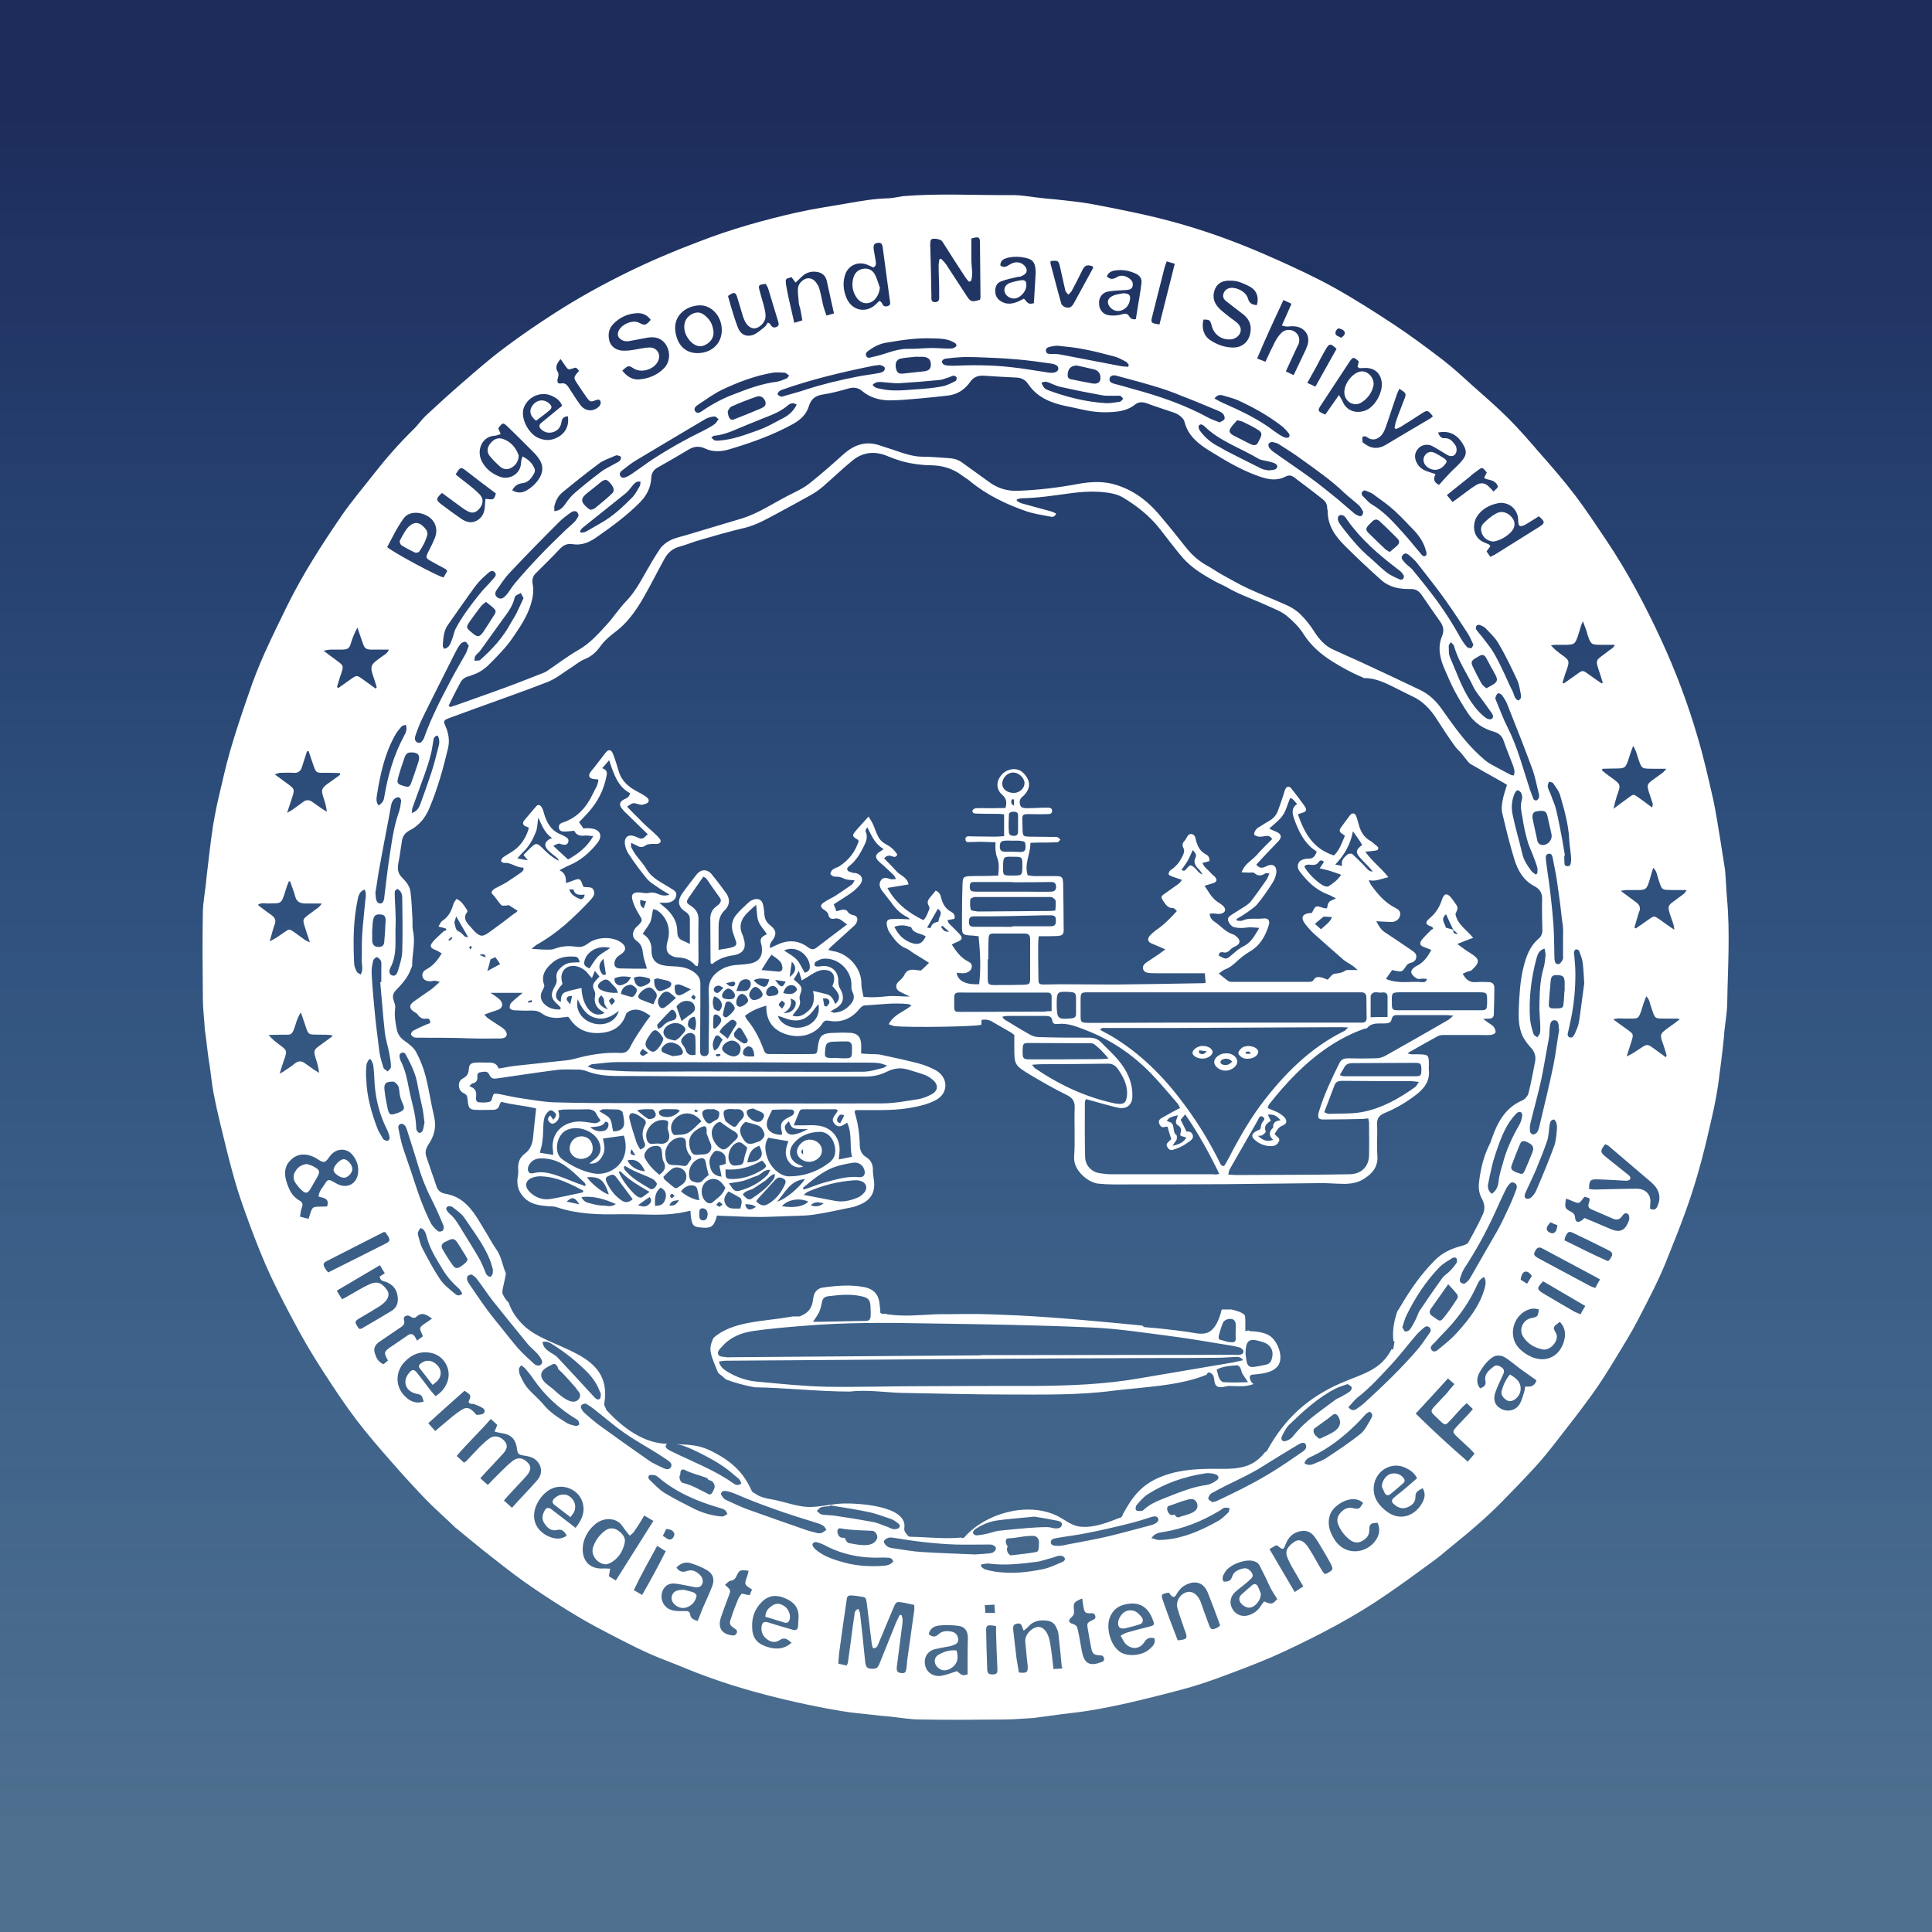 <svg xmlns="http://www.w3.org/2000/svg" xml:space="preserve" id="Layer_2" x="0" y="0" version="1.1" viewBox="0 0 720 720"><rect x="0" y="0" width="720" height="720" fill="#808080" stroke="none"/><style>.st1{fill:#fff}</style><linearGradient id="SVGID_1_" x1="360" x2="360" y1="676.625" y2="44.393" gradientUnits="userSpaceOnUse"><stop offset="0" style="stop-color:#0355a3;stop-opacity:.4"/><stop offset="1" style="stop-color:#1d2c5b"/></linearGradient><path d="M0 0h720v720H0z" style="fill:url(#SVGID_1_)"/><path d="M473 497.7c-2-1.2-4.6-1.5-6.9-1.6-.3 0-.6-.1-.8-.3l-1.2.3v-4.2c0-.8-.1-1.4-.3-1.9-1.1-1-3.1-1.6-4.9-2h-3.6c-.9 3.7-2.4 7.4-5.2 8.6-2.3 1-5.6 0-7.9-.3-5.1-.7-10.3-1.3-15.5-1.7-.4 0-.7-.3-1-.6-15.5-1.5-31-3-46.6-3.8-.9 0-1.9-.1-2.7-.1-3.8-.2-7.7-.3-11.6-.4h-6.7c-3.2.1-6.4 0-9.6.1-6 .3-11.7.9-17.8 0-.2 0-.3-.1-.5-.2h-1.4c-.2 0-.5-.2-.7-.3-.1-1.4-.2-2.8-.4-4.1-.5-3.1-2.4-4.9-5.5-5.5-5.1-1-10.2-.6-15.3.1-1.7.2-2.9 1.1-3.5 2.6l-.3 1.2c0 .2-.1.5-.1.7-.3 2.8-1.5 4.7-4.1 5.9-.4.2-.8.4-1.2.4h-2.3c-.4.1-.8.1-1.2.2-9.5 1.7-21.3 1.5-28.3 7.8-1.9 4-1.3 5.6.9 11q.45 1.2.9 2.1c1 .8 2 1.6 2.9 2.4 3.4 1.3 6.9 2.2 10.6 2.9 11.9.2 24 1.6 35.6 1.6 6.4-.8 13.9.4 19.5.5 13 .2 26 .6 39.1.6s26.3.3 39.3-1.4c11.1-1.4 24.6-1.7 35-6 .2-.7.8-1.2 1.8-.4 1.6 1.3.5 3.4 1.9 4.6 1.2 1.1 3.3 0 4.7 0 1.3 0 2.5.1 3.8.1 1.8.1 3.6-.2 5.3-.8-1-.4-2.4-3.3-.5-3.5 3.1-.3 7.3-.5 9.5-3.2 2.4-3.1 0-9.5-3.2-11.4m-18.8.1c.4-1.6.9-3.2 1.5-4.7.5-1.4 2.9-2.1 4.1-1.2.4.3.7 1 .7 1.5.1 1 0 2.1 0 3.1v.5c-.2 1.1.6 3-.9 3.2-1.7.2-3.5-.6-5.2-1-.2-.1-.3-1-.2-1.4m-148.8-9.1c.5-1.2.7-2.5 1-3.8.3-1.1 1-1.6 2-1.8 4.2-.5 8.5-1 12.7 0 2.4.5 3.2 1.3 3.3 3.7.3 6.3.2 5.4-4.9 5.5-4.7.1-9.4.2-14 .3H303c1-1.6 1.9-2.7 2.4-3.9M267.8 505c-.8-1.3.6-2.4 1.4-3.3 3.1-3.5 7.3-5.1 11.7-5.7 6.2-.9 12.4-1.4 18.6-1.9 15.4-1.3 30.9-1.2 46.3-.9 20.2.3 40.4.6 60.6 1.5 10.1.4 20.2 2 30.3 3.3 7.1.9 14.1 2.2 21.1 3.3 1.5.2 2.9.5 4.3.9.5.2 1.2.8 1.3 1.3.1.9-.7 1.3-1.5 1.4-.7.1-1.4 0-2.1 0-27.5 0-55 .1-82.5.1h-11.7v.1c-22.5.2-44.9.3-67.4.5-8.7.1-17.4.1-26 .2-.4 0-.9.1-1.3 0-1.1-.2-2.7-.1-3.1-.8m156.6 8.7c-12.7 2.2-25.5 2.7-38.4 2.8-14.7 0-29.3 0-44 .1-11.4 0-22.7.4-34.1.2-8.6-.2-17.1-1.1-25.7-1.9-3.7-.3-7.3-1.5-10.6-3.4-1.5-.9-3.1-1.8-3.7-4.1 1-.1 1.8-.3 2.6-.3 9.5-.1 18.9-.1 28.4-.2 18.3-.1 36.6-.3 54.9-.4 25.8-.2 51.5-.3 77.3-.4 7.6 0 15.3 0 22.9-.1 2 0 4-.2 6-.3 1 0 2.1-.3 3.3 1.2-2 .4-3.6.9-5.3 1.1q-16.95 2.85-33.6 5.7m31.6 1.4c-.6 0-1.3-.8-1.6-1.4-.5-1-.6-2.1-1-3.3 2.5-1.3 5.1-1.4 7.7-1.6.3 0 .9.5 1.1.9.4.7.4 1.5.8 2.2.6 1 1.3 2 2.1 3.2-2.9.1-6 .2-9.1 0m17.8-8.2c-.4 1-1.1 1.5-2.1 1.7-1.4.3-2.9.6-4.3.8-1.7.2-2.4-.3-2.8-1.9-.2-1-.3-2-.4-2.8v-1.1c.2-4 1.4-4.9 5.2-3.8.2.1.5.1.7.2 3.6.9 4.9 3.6 3.7 6.9" class="st1"/><path d="M643.6 334.8c-.3-3.4-.4-6.9-.7-10.3 0-.3-.1-.5-.1-.8l-1.8-11.4c-.8-4.7-1.5-9.5-2.5-14.2-1.8-7.9-3.6-15.9-5.9-23.6q-5.4-18.45-13.5-36c-6-13-12.7-25.6-20.7-37.5-3.7-5.5-7.4-11.1-11.4-16.4-4.2-5.5-8.7-10.7-13.3-15.9-3.7-4.3-7.5-8.7-11.5-12.7-4.5-4.5-9.3-8.6-14-12.8-3.4-3.1-6.8-6.2-10.4-9-5.9-4.5-11.9-9-18.1-13.1-7.4-4.9-14.8-9.6-22.5-13.9-7-3.9-14.2-7.2-21.5-10.5-6.1-2.7-12.2-5.3-18.5-7.6-10.8-4-21.9-7.2-33.1-9.6q-9-1.95-18-3.6c-3.6-.6-7.3-1-11-1.4-2.3-.3-4.6-.4-7-.7-3.9-.4-7.9-1.2-11.8-1.1-13.2.1-26.5-.7-39.8.4-1.8.3-3.6.7-5.4.8-5.2.1-10.3 1-15.4 1.9-6.3 1.1-12.6 2-18.8 3.4-12.3 2.8-24.5 6.2-36.3 10.8-9.3 3.5-18.5 7.4-27.4 11.8-9.1 4.5-18 9.4-26.5 14.9-6.4 4.1-12.7 8.4-18.8 13-5.5 4.1-10.6 8.6-15.8 13.1-4.5 3.9-8.9 7.9-13.3 12-1.8 1.7-3.1 3.7-4.9 5.4-5.3 5.2-10.2 10.8-14.8 16.7-3.9 5-8 9.8-11.6 15-7.4 10.8-14.5 21.8-20.3 33.5-2.9 5.9-5.8 11.8-8.5 17.8-2.2 4.9-4.2 9.9-5.9 15-2.5 7.1-4.9 14.3-7 21.5-1.7 5.9-3 11.9-4.4 17.8-.8 3.4-1.4 6.7-2 10.1-.5 3.2-.9 6.5-1.3 9.7l-1.2 10.2c0 .4-.1.9-.1 1.3-.4 3.7-1.1 7.3-1.2 11-.2 10.8-.1 21.7 0 32.5 0 3.6.5 7.2.7 10.8v.3c.4 2.9.8 5.8 1.1 8.7.2 1.6.4 3.2.7 4.8.5 3.3.8 6.7 1.4 10q1.05 5.55 2.4 11.1c1.8 7.5 3.6 15 5.7 22.3 1.6 5.6 3.6 11 5.6 16.5 2.4 6.4 4.9 12.8 7.8 19 3.3 7 6.9 13.8 10.6 20.6 2.9 5.3 6.1 10.5 9.4 15.6 3.8 5.8 7.6 11.6 11.8 17.1 4.1 5.4 8.6 10.6 13.1 15.7q6.15 7.05 12.6 13.8c3.5 3.6 7.3 6.9 10.9 10.4.2.2.4.4.6.5 3.3 2.7 6.6 5.5 10 8.2 5.1 4 10.2 8.1 15.4 11.8 5.1 3.6 10.3 7 15.6 10.3 4.7 2.9 9.5 5.7 14.4 8.2 7.5 3.9 15 7.9 23 10.9 5 1.9 9.9 4.1 15 5.9 12.3 4.5 24.9 7.8 37.7 10.5 4.2.9 8.4 1.7 12.7 2.4 3.6.6 7.2.9 10.8 1.3 2.3.3 4.6.5 6.9.7 3.9.4 7.7 1.1 11.6 1.1 10.4.2 20.8.1 31.2 0 3.8 0 7.6-.4 11.4-.6.2 0 .3-.1.5-.1 3-.4 6-.8 8.9-1.2 3.6-.5 7.2-.8 10.8-1.4 4.9-.8 9.8-1.8 14.7-2.9 7.7-1.8 15.3-3.7 22.9-5.8 5.5-1.6 10.9-3.6 16.2-5.6 6.4-2.4 12.8-4.9 19-7.8 13.2-6.2 26.1-12.9 38.1-21.2 5.7-3.9 11.3-8 16.9-12.1 2.2-1.6 4.4-3.4 6.5-5.2 3.5-2.8 7-5.7 10.3-8.6q4.35-3.75 8.4-7.8c4.5-4.6 9-9.2 13.3-13.9 3-3.3 5.7-6.7 8.4-10.2 4.3-5.5 8.6-11 12.7-16.7 3.2-4.4 6.1-9.1 8.9-13.7s5.6-9.1 8.1-13.9c4.1-7.9 8.3-15.8 11.5-24.2 2.1-5.3 4.3-10.6 6.2-16 3.3-9 5.9-18.1 8.1-27.4 1.1-5 2.4-9.9 3.3-14.9.9-4.6 1.4-9.2 2-13.8.4-3.2.8-6.5 1.1-9.7.1-.5 0-1 .1-1.6.4-3.8 1.1-7.5 1.1-11.3.2-12.6 1.1-25.5-.1-38.4M607.2 282c.4-1.2.8-2.4 1.4-4 1 1.4 1.3 2.7 1.7 4 1.6 4.8 1.3 4.4 5.8 4.5h4.9c-.7.8-1 1.2-1.4 1.5-1.2.9-2.4 1.7-3.6 2.6-2.2 1.6-2.3 2-1.5 4.6.4 1.3.9 2.6 1.3 3.9.2.5.2 1-.1 1.8-1-.7-2-1.4-3-2.2l-2.1-1.5c-1.8-1.3-1.9-1.3-3.6 0s-3.5 2.5-5.7 4.2c.4-1.7.7-2.8 1-3.9.1-.3.2-.7.3-1 1.5-4.1 1.5-4.1-2.2-6.8-1.2-.8-2.3-1.7-3.4-2.6.1-.2.1-.4.2-.6 1.4 0 2.8-.1 4.3-.1 4.3 0 4.3 0 5.7-4.4m-26.8-41.7h3.6c2.6-.1 3-.4 3.9-2.9.5-1.4.9-2.8 1.3-4.2.1-.4.3-.7.7-1.7.6 1.6 1 2.7 1.4 3.8.2.5.2 1 .4 1.5 1.2 3.4 1.4 3.5 5 3.5h5.1c-.4 1.1-1.3 1.5-2 2-.8.6-1.6 1.3-2.5 1.9-2.5 1.8-2.6 2.1-1.6 5.2.6 1.7 1.1 3.4 1.6 5-.1.1-.3.2-.4.3-1.7-1.2-3.4-2.3-5-3.5-2.1-1.5-2.1-1.5-4.3.1-1.6 1.1-3.2 2.3-4.8 3.4-.2-.1-.3-.2-.5-.3.5-1.5.9-3.1 1.5-4.6 1.2-3.5 1.1-3.7-1.8-5.8-1.4-1-2.7-2-4-3.5 1-.2 1.7-.2 2.4-.2m6.3 115.9c0-.5-.2-1-.1-1.5.1-.4.5-.9.7-.9.4 0 1.1.2 1.2.6.5 1.4 1.1 2.8 1.3 4.2.3 2.3.4 4.6.6 7.9-.4 3.2-1 7.2-1.5 11.2-.3 2.2-.5 4.3-1.5 6.3-.2.3-.2.7-.4 1-.4.8-.9 2-2 1.6-1.2-.4-.7-1.6-.5-2.5.3-1.5.7-3 1-4.6 1.1-5.4 1.6-10.9 1.6-16.5 0-2.3-.2-4.5-.4-6.8m-9.5-64.9c.6.2 1.5.2 1.7.7 1 1.5 2.2 3 2.6 4.7 1.5 5.2 3 10.5 3.3 16 .1 2.2.5 4.5.7 6.7v1.3c-.1 1-.1 2.2-1.4 2.1-1.4 0-1-1.3-1.1-2.2-.1-.6 0-1.2 0-1.8h.2c-.3-2-.7-3.9-1-5.9-.7-3.7-1.4-7.5-2.3-11.2-.4-1.8-1.3-3.6-1.9-5.4-.4-1.1-1-2.1-1.2-3.1-.1-.6.3-1.3.4-1.9M434.8 558c-3 1.2-6 2.3-8.4 4.5-.3.3-.7.6-1.1.6-.6 0-1.5.1-1.9-.3-.3-.3-.2-1.4.1-1.8 1.3-1.5 2.6-3.1 4.2-4.1 6.5-4.2 13.7-6.6 21.3-7.8.4-.1.9-.1 1.6-.1.6.1 1.5.1 2.3.4 1.3.4 1.6 1.5.5 2.3s-2.4 1.5-3.7 1.7c-5.3.7-10 2.7-14.9 4.6m4.6 7.4c-.7.3-1.3-.3-1.7-1-.2.1-.4.1-.6.2-1.6.5-3-2.9-1.5-3.4 2.3-.7 4.5-1.7 6.9-2.3 1.5-.4 2.7-.5 3.5 1.1 1.6 3.9-4.4 4.5-6.6 5.4m-63.7 7.9c3.3-.1 6.4-1.1 9.7-.9 1 .1 1.8 1.2 1.8 2.2s0 1.9-.2 2.9q-.15.75-.9.9c-3 .6-6.1.8-9.1 1.2-1.3.2-2.3-2.4-1.4-3.2-.9-1-1.2-3 .1-3.1m6.6-3.8c-3.4.3-6.9.6-10.3 1-1.4.2-2.8.8-4.3 1.1-1.3.3-2.5.5-3.8.6-.5 0-1.2-.5-1.3-.9s.4-1.1.8-1.4c2.6-1.7 5.3-2.9 8.4-3.3 4.4-.6 8.8-.9 13.7-1.4 2.5.4 5.5.9 8.4 1.5.8.2 2.1.4 1.8 1.7-.3 1.1-1.4 1.2-2.4 1.2-1-.1-2-.5-3.1-.5-2.6 0-5.2.2-7.9.4m11-4.9c-11-4.9-26.2-.5-33.9 8.3-.4.4-.8.4-1.2.1-6.3.6-12.7-.2-19-.3-.5 0-1-.4-1.3-1-.6-.5-1-1.4-.9-2.1 1.5-8.7-18.1-9.4-22.5-9.3-4.5.1-9 1.4-13.4 1.3-4.2-.2-8.7-1.9-12.8-2.7-2.7-.5-4.9-.8-7.2-2.5-.4-.1-.8-.4-1.1-1.1-3.2-7.1-7.9-11-14.8-14.5-4.7-2.4-8.7-2.4-13.1-2.6.8.1 1.6.3 2.3.5 2.6.9 5.1 2.1 7.6 3.4s5.1 2.7 7.4 4.3c2.1 1.4 4 3.1 5.9 4.7.5.4.7 1.1 1 1.7-1.2 1-2.2.6-3 0-7-5-15.1-8-22.8-11.8-.7-.3-1.4-.7-2-1.2-.3-.2-.5-.8-.4-1.1.1-.2.3-.4.5-.6-.7-.1-1.4-.1-2.2-.2-7.9-1-14.9-6.5-20.2-12.2-.3-.3-.4-.6-.5-1-.3-.5-.6-1.1-.5-1.6 3.4-19.9-20.3-19.7-30.1-29.2-2.5-2.4-4.5-5.3-5.5-8.4-1-1-1.8-2.1-2.3-3.4-.2-.5 0-1.3.1-2 .3-1.5.7-3 1-4.6.1-.4.2-.9 0-1.3-1.2-2.8-1.5-5.8-3.3-8.4-1.7-2.4-3.1-5.2-4.7-7.7-2.6-4.3-5.1-9-9.7-11.6-1.4-.8-3-1.3-4.6-1.6-1.9-.3-3-1.3-3.5-3-1.2-3.6-2.5-7.2-3.7-10.8-.6-1.7-.2-3.1.8-4.6 2.1-3.1 3-6.5 2.1-10.3-1.2-5-1.9-10.2-3.2-15.2-.8-3.1-2-6.1-3.5-8.9-.9-1.7-2.6-3-4.2-4.1-1.7-1.2-2.7-2.5-3.1-4.7-.5-2.6-.9-5-.5-7.7.1-.9-.3-1.9-.6-2.8-.5-1.5-.3-2.6.9-3.8 2.2-2.3 4.4-4.7 5.5-7.8.2-.5.5-1 .5-1.5 0-4.3 1.3-8.6.3-12.9-.3-1.5-.1-3.1-.2-4.7-.2-3.2-.3-6.4-.7-9.6-.2-2.2-1.7-4-3.2-5.5s-1.7-3-1.4-5c.6-2.9.9-5.8 1.4-8.7.3-1.8 1.2-3 3-3.9 3.4-1.8 5.7-4.6 7.2-8.2 3.1-7.3 5.2-14.9 7-22.5.6-2.7.2-5.3-.9-7.9-1-2.1-.8-2.4 1.3-3.2l9-3.3c9.3-3.4 18.6-6.6 27.8-10.2 3.2-1.3 5.9-3.6 8.8-5.4 1.7-1.1 3.2-2.4 5-3.1 2.5-1 4.3-2.7 5.7-4.7 1.6-2.2 3.5-3.8 5.6-5.4 4.3-3.2 7.3-7.4 10-11.9 2.9-5 5.5-10.2 8.3-15.3 1.3-2.3 3-3.9 5.7-4.6 2.6-.7 5.1-1.8 7.7-2.5 5.5-1.6 11-3.2 16.6-4.5 4.4-1.1 8.2-3.3 12.1-5.4 4.3-2.3 8.5-4.6 12.8-7 1.4-.8 2.8-1.8 4-2.8 3.7-3.2 7.3-6.7 11.1-9.8 4-3.3 8.5-3.7 13.2-1.7 3.3 1.4 6.7 2.4 10.2 2.9 2.1.3 4.1.5 6.2.5 4.1.1 7.8 1.2 11.2 3.7 1 .8 2.2 1.4 3.2 2.3 6.2 5.1 13.3 8.5 20.8 11.1 2.8 1 5.9 1.4 8.9 2 .8.2 1.7.3 2.3-1.1-.6-.3-1.2-.6-1.8-.8-3.7-1-7.4-2-11-3-.7-.2-1.3-.6-1.9-1 0-.2.1-.4.1-.5.5-.1 1.1-.4 1.6-.4 6-.1 11.9-1 17.8-1.8 5-.7 10-1 15-.2 1.8.3 3.6.8 5.1 1.7 5.3 3.2 10.1 7 13.9 11.9 2.8 3.6 5.5 7.2 8.4 10.6 3.3 3.7 7.5 6.3 11.9 8.7 1.4.8 3 1.4 4.4 2.2 4.9 2.9 10.3 4.6 15.4 7 2.4 1.1 4.9 2 6.9 3.6 2.3 1.9 4.6 4.1 6.2 6.6 2.8 4.5 6.5 7.7 10.9 10.5 3.6 2.2 7.1 4.2 11 5.8.3.1.6.4.9.4 5.4 0 9.9 2.9 14.5 5.1l3 1.5c4.2 1.8 7.2 5 9.6 8.8 2.1 3.3 4.2 6.5 6.5 9.7.8 1.2 2 2.2 2.9 3.3.7.8 1.2 1.6 1.9 2.4.5.6 1 1.2 1.7 1.5 3.4 2 6.9 3.9 10.4 5.9 1 .5 1.9 1.1 2.7 1.6-.6 2.1-1.3 3.9-1.6 5.7-.3 1.5-.5 3.2-.2 4.6 1.4 5.9 2.8 11.8 4.6 17.6 1.3 4.1 3.4 7.8 7.5 9.9 1.9 1 2.9 2.5 2.8 4.8-.1 3.9 0 7.8.1 11.6 0 1.3-.5 2.4-1.5 3.2-3.3 2.9-4.6 6.7-5.6 10.8-1.2 5-1.5 10.1-1.7 15.2-.1 3.8-.1 7.9 2.1 11.4.6 1 1.4 2 2.2 2.9 1.5 1.5 2.2 3.3 1.8 5.4-.8 4-1.5 8-2.5 11.9-.3 1-1.3 2.2-2.3 2.6-6.3 2.7-9.2 8.1-11.3 14.1-.2.6-.4 1.2-.6 1.7-2.4 4.6-3.6 9.5-4.2 14.6-.3 2.2 0 4.4 1.1 6.3 1 1.9 1.2 3.9.3 5.8-1.6 3.5-3.5 7-5.4 10.4-.3.6-1.4 1-2.1 1.2-3.9 1-7.5 2.5-10.4 5.5-5.1 5.1-9.1 10.9-12.7 17-.4.7-.9 1.4-1.3 2.1-1.2 3.6-1.9 7.3-1.4 11l.4.1-.5 3c-.2 0-.4-.1-.6-.1-4.1 8-11 9.2-19 12.7-12.4 5.4-21 13.4-27.4 25.1-.2.3-.4.5-.7.5-4.3 5.6-9.3 6.4-16.8 6.3-7.2-.1-14.6.1-21.4 2.7-7.7 2.9-11.2 7.5-14.9 14.3 0 .4-.2.7-.5.9-.2.3-.5.4-.8.4-4.3 1.7-9.2 3.6-13.8 3.3-4.2-.2-6.4-2.8-10-4.4m-67.4 2.7c-4.8-.9-9.7-1.7-14.6-2.4-1.2-.2-2.4-.2-3.6-.3-.6-.1-1.3-.1-1.8-.3-.6-.3-1-.8-1.5-1.2.5-.5 1-1.2 1.6-1.4 1.1-.3 2.2-.3 3.3-.4 0-.1 0-.2.1-.3 4.8.8 9.6 1.5 14.3 2.5 2.9.6 5.6 1.7 8.4 2.6.8.3 1.5.8 2.2 1.3s1.4 1.1.8 1.9c-.4.5-1.3.6-2 .6-.8-.1-1.6-.6-2.4-.9-1.6-.5-3.2-1.3-4.8-1.7m.9 6.2c-1.6 3.6-7.3 2.1-10.3 1.6-.7-.1-1.4-1-1.6-1.9-.5-.1-.9-.1-1.4-.2-1.5-.3-2.2-3.8-.2-3.4 3.9.7 7.9.7 11.8.9 1.3.1 2.2 2 1.7 3m-79.1-17.1c-2-1.2-3.6-3-5.3-4.6-.6-.5-1.2-1.4-.4-2 .4-.3 1.4-.1 2.1 0 .5.1.9.5 1.3.8 6.6 5.6 14.4 8.9 22.6 11.3.7.2 1.5.4 2.2.9.4.3.6.9.9 1.4-.5.3-.9.6-1.5.9-.2.1-.5 0-1.3 0-2.9-.3-6.3-1.2-9.4-2.7-3.7-1.9-7.6-3.8-11.2-6m3.6 15.2c.1.5-.4 1.6-.9 1.9-1.3.8-2.1-.5-3.4-1.1l1.3-2.6c1.3.1 2.6.4 3 1.8M134.4 363.2c-.5-.4-1.2-.6-1.4-1-.5-.9-.9-1.9-1-2.9-.4-8.1-.4-16.1 1.3-24.1.3-1.5.7-3 2.6-3.7.7 1.5.4 2.9.2 4.4l-.9 9.3c-.1 1.5-.2 2.9-.3 4.4-.1 2.9 0 5.9-.1 8.8.1 1.5.6 3.1-.4 4.8m2.2 33.5c.1-.7.6-1.3.9-1.9h.7c.3.7.8 1.4.9 2.2.3 2.2.4 4.5.5 6.7.4 6.1 1.9 11.9 4.7 17.4.4.8.7 1.8.9 2.7.1.4-.2 1.1-.6 1.3-.3.2-1-.1-1.4-.3s-.6-.6-.8-1c-.6-1.1-1.4-2.2-1.8-3.4-2.2-5.8-3.9-11.8-4.1-18.1-.2-1.9-.1-3.8.1-5.6m142.1-238.5c2.4-.9 4.8-2 7.2-2.9 2.6-1 5.1-2.1 7.3-3.9.9-.8 2.1-1.7 3.7-.6-1.2 2.4-2.9 3.9-5 5-3.1 1.6-6.1 3.4-9.3 4.5-4.8 1.7-9.6 3.6-14.8 3.9-1.5.1-1.5 0-2.7-1.1.3-.2.7-.7 1-.7 4.6-.4 8.5-2.6 12.6-4.2m-7.5-5c.3-.3.7-1.4 1.4-1.7 3.1-1.4 6.2-2.6 9.4-3.7 1.5-.5 2.7.4 3.2 1.8.5 1.5-.5 2.1-1.6 2.6-3.3 1.4-6.7 2.8-10.1 4.1-1.2.6-2.2-.6-2.3-3.1m64-10.4q7.5-.45 15-1.2c1.1-.1 2.1-.6 3.2-.9.7-.2 1.3-.6 1.9-.7.4 0 1.1.3 1.2.7.1.3-.1 1.2-.4 1.3-1.6.8-3.3 1.7-5 2-3.2.6-6.5.9-9.8 1.1-4.2.3-8.5.8-12.7-.1-1.2-.3-2.5-.2-3.4-1.6 1.5-1.5 3.1-1 4.7-.9 1.9.1 3.6.4 5.3.3m.6-9.2c2-.4 4.1-.5 6.2-.7v.1c.8 0 1.6-.1 2.3 0 1.8.2 2.6 1.1 2.6 2.9 0 1.6-.8 2.3-2.7 2.5-2.5.3-5 .5-7.4.8-1.7.2-2.4-.2-2.8-1.5-.6-2.2 0-3.8 1.8-4.1m74.9 13.7c1.4.3 2.9.1 4.4.2.8 0 1.6-.1 2.3 0 .5.1.8.7 1.2 1.1-.4.4-.8 1-1.2 1.1-2 .3-4 .7-5.9.5-7-.5-13.8-2.2-20.4-4.6-1.9-.7-2-.9-3-2.9 1.5-.9 2.6-.2 3.8.3 1.3.5 2.5 1.1 3.9 1.3 4.9 1.1 9.9 2.1 14.9 3m-12.8-7.8c.1-2 1.1-3.2 3.3-3.3 1.8.4 4.3.9 6.7 1.5 1 .3 1.8 1 2.1 2.1.5 2.3-.6 3.5-2.9 3.1-2.4-.4-4.7-.9-7.1-1.4-1.8-.2-2.2-.7-2.1-2m-.8 11.8c2.7.5 5.4 1.2 8.1 1.7 3.6.7 7.2.8 10.9.4 2.5-.3 4.8-1 6.7-2.5 1.5-1.2 2.8-1.2 4.6-.6 3.1 1.2 6.2 2.1 9.3 3.2 1 .3 2 .7 2.8 1.3s1.7 1.4 1.9 2.3c1.3 5.2 5 8.2 9.2 10.8 5.5 3.4 11.1 6.8 17.2 9.1 3.7 1.4 7.4 2.6 11.3.6 1.1-.6 2.2-.5 3.2.3 3.6 2.7 7.2 5.4 10.7 8.2 1 .8 1.6 1.8 1.6 3.2 0 .4.2.9.2 1.3 0 5.3 2.8 9.2 6.3 12.7 4.5 4.5 9.1 8.8 13.8 13 2.9 2.5 6.6 3.3 10.5 3.2 2-.1 3.3.6 4.4 2.2 2.3 3.3 4.5 6.6 6.8 9.8 1.3 1.8 1.7 3.4.8 5.6-1.8 4.3-.7 8.5 1.1 12.6 1.1 2.5 2.2 5.1 3.5 7.6 1.6 3 3.3 5.9 5.2 8.7 2.3 3.4 5.6 5.6 9.6 6.7 1.7.5 2.9 1.5 3.5 3.2 1.1 3.2 2.4 6.3 3.6 9.5.4 1.1.8 2.3.2 3.6-.4-.1-.9-.1-1.2-.3-2.6-1.4-5.2-2.7-7.8-4.2-1.3-.8-2.5-1.9-3.6-2.9-5.6-5.1-9.9-11.3-14.3-17.5-2.2-3.1-4.8-5.5-8.2-7.1-7.3-3.5-14.6-6.9-21.9-10.3-3.5-1.6-7-3.1-10.4-4.7-3-1.4-5.1-3.8-6.9-6.6-1.4-2.2-3-4.3-4.8-6.1-1.4-1.5-3.2-2.7-5.1-3.6-5-2.3-10.1-4.2-15-6.5-3.4-1.6-6.7-3.5-10.1-5.4-1.6-.9-3.1-2-4.6-2.8q-4.95-2.7-8.4-7.2c-3.3-4.2-6.7-8.4-10.2-12.5-4.7-5.4-10.4-9.4-17.5-11.1-4.1-.9-8.1-.6-12.1.1-7.4 1.4-14.9 2.3-22.5 2.6-4.2.2-7.9-1-11.2-3.5-3.2-2.3-6.5-4.7-9.7-7-1.6-1.2-3.4-1.6-5.4-1.7-3.1-.2-6.2-.5-9.3-.5-3.9 0-7.5-1.4-11.1-2.6-1.7-.6-3.5-1.1-5.2-1.7-5.2-1.7-9.5 0-13.4 3.5-4.1 3.7-8.3 7.4-12.6 10.8-2.4 1.9-5.4 3.2-8.1 4.6-5.6 2.9-10.9 6.5-17 8.4-6.9 2.1-13.8 4.1-20.7 6.2-2 .6-4.1 1-5.9 1.9-1.5.7-3 1.9-3.9 3.2-1.9 2.8-3.6 5.7-5.3 8.7-2.2 3.9-4.3 7.7-7.4 10.9-2.6 2.7-4.7 6-7.3 8.8-3.1 3.4-6.2 6.9-10.4 9.3-3.9 2.2-7.5 5-11.2 7.5-.5.3-1 .7-1.5.9-4.9 1.9-9.8 3.9-14.8 5.7-5.9 2.2-11.8 4.2-17.6 6.3l-2.7.9c-.2-.2-.4-.3-.6-.5.4-.9.9-1.8 1.3-2.7.9-1.9 1.9-3.7 2.9-5.6.6-1.3 1.6-2.2 3-2.6.4-.1.8-.2 1.2-.4 2.5-.8 4.6-2 6.6-4 3.2-3.2 6.4-6.4 8.9-10.1 2.6-3.8 5.3-7.7 6.7-12.3.8-2.6 1.2-5.1.7-7.7-.3-1.7.1-3 1.4-4.2 2.9-2.9 5.8-5.7 8.6-8.7 1.4-1.5 2.9-2.3 5-1.9 3.1.5 5.9-.6 8.4-2.3 5.9-4.1 11.7-8.3 16.8-13.5 2.4-2.5 3.8-5.4 4-8.8.1-2 .9-3.2 2.6-4.1 3.8-2.1 7.5-4.3 11.2-6.5 2.1-1.3 4.1-1.5 6.4-.4 2.8 1.3 5.9 1.1 8.7.3 8.4-2.5 16.6-5.4 24.3-9.7 2.6-1.5 4.6-3.5 5.5-6.3.8-2.8 2.5-4.1 5.3-4.5 3.2-.5 6.3-1.3 9.4-2.2 2-.6 3.7-.4 5.3 1 2.9 2.4 6.5 3.4 10.2 3.4s7.4-.4 11.1-.7c3.5-.3 7.1-.7 10.6-1.1s6.2-2.2 8.2-5c1.3-1.9 2.9-2.5 5.1-2.4 4.1.3 8.1.5 12.2.7 2 .1 3.4.9 4.5 2.6 3.2 4.7 8.2 6.8 13.8 8m170.3 153.5q.6 4.2 1.8 8.4c.4 1.7 1.2 3.2 1.8 4.8.7 1.8 1.4 3.5 1.9 5.3.2.7 0 1.5 0 2.2l-.6.4c-.6-.5-1.4-.9-1.8-1.6-1.4-1.9-2.7-3.8-3.2-6.2-1.1-4.7-2.5-9.3-3.5-14.1-.7-2.9-.5-5.9.8-8.6.2-.4.8-1 1-.9.5.1 1.1.6 1.3 1 .3.7.5 1.6.3 2.3-.8 2.5-.2 4.8.2 7m2.8-10.4c-2.6-7.9-4.6-15.9-8.4-23.4-1.6-3.1-2.8-6.5-4.2-9.8-.2-.4-.4-.9-.3-1.2.2-.6.5-1.4.9-1.6s1.3.3 1.6.7c.9 1.3 1.7 2.6 2.2 4.1 3.1 7.8 6.2 15.6 9.1 23.5 1.1 3.1 1.7 6.5 2.5 9.6-.1.6 0 1-.2 1.2-.2.3-.6.8-.9.8s-.9-.2-1-.5c-.4-1.1-.9-2.2-1.3-3.4m-4.5-33.4c-1.4-.7-1.4-2.2-2-3.4-1.3-2.5-2.4-5.2-3.6-7.7-1.1-2.3-2.3-4.7-3.6-6.9-1.1-1.8-2.5-3.5-3.8-5.2-.8-1.1-1.8-2.1-2.6-3.3-.2-.3-.1-1 .2-1.4.1-.2.8-.3 1.2-.2.7.3 1.5.6 2 1.1 1.7 1.8 3.6 3.5 4.9 5.7 2.6 4.4 4.8 9 7 13.7.8 1.7 1 3.6 1.4 5.5.1.8.1 1.8-1.1 2.1m-14.5-16.5c1.1-.7 2-.5 2.6.6.6 1 1.1 2 1.6 3 .7 1.2 1.4 2.4 2 3.6.8 1.6.6 2.3-.8 3.3-.8.5-1.6.9-2.7 1.5-.7-.6-1.4-1.1-1.8-1.8-1.1-2-2.2-4.1-3.2-6.2-.8-1.7-.6-2.2.9-3.2.5-.3 1-.5 1.4-.8m4.5 23.5c-.5.2-1.5-.1-2-.5-2.3-1.7-4.1-3.9-5.7-6.3-3.3-5-5.2-10.7-7.6-16.2-.6-1.3-.4-2.9-.5-4.3 0-.4.4-.8.8-1.4.5.6 1.1 1 1.2 1.5 1.5 5.5 4.8 10.1 7.2 15.2 1 2 2.5 3.7 3.8 5.5l3 4.2c.6.8.8 1.9-.2 2.3m-7.4-26.5c-.5.1-1.3-.1-1.6-.4-.9-1-1.7-2.2-2.4-3.4-3.1-5.6-6.6-11-10.5-16.1-2.4-3.2-4.9-6.2-7.4-9.3-.4-.5-.9-.8-1.3-1.2-.6-.5-1.2-1-1.7-1.6-.7-.8-1.6-1.7-.6-2.7.9-1.1 1.9-.3 2.7.4.9.8 1.8 1.6 2.6 2.6 3.5 4.5 7.1 9 10.4 13.6 2.9 4.1 5.7 8.3 8.4 12.5.9 1.4 1.5 2.9 2.2 4.4-.3.4-.5 1.2-.8 1.2m-27.8-29.7c.6.5 1.3.9 1.8 1.5.4.4.7 1 .9 1.3 0 1.3-.8 1.6-1.6 1.3-1.6-.7-3.2-1.4-4.6-2.4-1.7-1.3-3.3-2.8-4.9-4.3-1.9-1.7-3.8-3.3-5.5-5.1-2.5-2.7-4.9-5.6-7.1-8.6-1.3-1.7-1.1-3.2-.2-3.5 1.5-.4 2.2.9 2.8 1.8 5.1 7.2 11.6 12.8 18.4 18m-10.3-16.3c.4-.4.8-.7 1.1-1.1.9-.9 1.8-1.1 2.8-.2 2.3 2.1 4.5 4.3 6.7 6.5.8.8.8 1.7 0 2.5-.9.9-1.9 1.6-2.9 2.5-.8-.5-1.3-.7-1.7-1.1-2-1.9-4-3.8-6-5.8-1.4-1.3-1.3-1.9 0-3.3m21.2 11.5c-.9.8-1.6-.3-2.1-.9-2.1-2.4-4-4.9-6.2-7.3-3.6-4-7.1-8-11.8-10.8-1.4-.8-2.4-2.2-3.6-3.3-.2-.2-.3-.8-.2-1.2.1-.3.6-.5 1-.8 1.2.5 2.4.8 3.3 1.5 2.7 2 5.5 3.9 8 6.2 2.6 2.4 5 5 7.5 7.6 1.8 2 3.3 4.3 4 6.9.3.7.5 1.8.1 2.1M508 190.7c0 1.3-.7 1.9-1.5 1.6-.6-.2-1.1-.5-1.6-.8l-6.3-5.4c-3.4-2.7-6.7-5.5-10.2-8-4.5-3.3-9.2-6.4-13.8-9.7-.6-.4-1.2-1-1.6-1.6-.3-.4-.4-1-.2-1.4s.9-.7 1.3-.7c.9.2 1.9.4 2.6.9 2.8 1.8 5.7 3.6 8.4 5.6 5.4 3.9 10.9 7.7 15.7 12.3 1.9 1.8 4 3.3 5.9 5.1.6.7 1 1.6 1.3 2.1M480.2 163c-.4.3-1.3.1-1.8-.1-1.2-.6-2.4-1.4-3.5-2.2-6-4.6-12.7-7.7-19.5-10.7-.9-.4-1.7-.9-2.8-1.5 1.1-1.5 2.3-1.4 3.2-1.1 1.8.5 3.7 1 5.4 1.7 5.7 2.6 11.1 5.6 16.1 9.4 1 .7 1.8 1.6 2.6 2.5.5.6 1.1 1.4.3 2m-21-4.3c.6-.8 1.3-1.4 1.9-2.1.9.3 1.6.3 2.1.6 1.9.9 3.7 1.8 5.5 2.9 2.1 1.3 1.5 2.2.2 4.7-.6 1.3-1.6 1.4-3.3.5-1.8-.9-3.7-1.9-5.5-2.8-2.2-1.1-2.4-1.9-.9-3.8m9.7 12.2c1.1.7 2.6.7 4 1.1.8.2 1.7.4 2.4.8.4.2.8.8.7 1.2 0 .4-.6.9-1 1-.6.2-1.4.2-2.3.3-.7-.2-1.7-.2-2.5-.6-4.3-2.1-8.5-4.3-12.7-6.4-1.2-.6-2.4-1.4-3.6-2-2.7-1.4-5-3.4-6.8-5.9-.3-.5-.6-1.4-.3-1.8.6-.8 1.4-.3 2 .2 5.7 5.6 13.4 8.1 20.1 12.1m-285 58.7c-1.2 1.9-2.4 3.8-3.6 5.6-1.6 2.4-2.3 2.4-4.4.6-2.3-1.9-2.3-2-.7-4.4 1.3-1.8 2.6-3.6 4-5.4.4-.6 1.1-1 1.9-1.7 1.2 1 2.3 1.7 3.2 2.7.8.9.2 1.7-.4 2.6m3.6 1c1.8-2.4 3.6-4.8 4.3-7.9.1-.2.2-.6.4-.7.6-.4 1.3-.7 1.9-1 .3.6.6 1.1 1 1.9-.9 1.9-1.7 3.8-2.6 5.6-.6 1.2-1.4 2.4-2.1 3.6-2.8 5.3-6.8 9.7-11.3 13.7-.1.1-.3.3-.4.3-.6.1-1.3.1-1.9.1.1-.6 0-1.3.4-1.8.5-.8 1.4-1.3 1.9-2.1zm29.6-33.9c5.3-4.3 10.7-8.5 16-12.8 1-.8 1.8-1.9 2.6-2.9.7-.8 1.4-1.8 3-1.5-.1.6 0 1.2-.3 1.7-.9 1.5-1.7 3.1-2.9 4.3-3.6 3.6-7.3 7.1-11.9 9.6-1.8 1-3.5 2.1-5.4 3.1-.5.3-1.2.2-1.8.3-.1-.2-.2-.5-.2-.7.3-.3.5-.8.9-1.1m2.3-13.4c1.6-1.2 3.1-2.5 4.6-3.7 1.5-1.1 2.1-1 3.3.3 1.5 1.7 1.9 3 .7 4.1-2 1.9-4.1 3.6-6.3 5.4-.4.3-.9.4-1.5.6-.4-.2-.8-.3-1.1-.6-2.9-2.4-2.9-3.7.3-6.1M327.7 139c-2.6.5-5.3.8-7.9 1.3-6.7 1.3-13.4 2.9-19.8 5-2.7.9-5.5 1.6-8.2 2.4-.2.1-.6.2-.8.1-.4-.2-.9-.4-1.2-.8-.1-.2.2-.8.5-1.1.5-.4 1-.6 1.6-.8 10.8-3.8 21.9-6.4 33.1-8.7.8-.2 1.5-.2 2.9-.4.4.2 1.6.4 1.8 1 .3 1.3-1 1.8-2 2m-61.3 19c-1.1.8-2.3 1.5-3.5 2.1-7.3 3.6-14.4 7.5-21.2 12.1-2.1 1.5-4.2 3-6.4 4.5-.6.4-1.2.8-1.8 1-.8.4-1.8.6-2.3-.3-.6-.9.1-1.7.8-2.2 1.7-1.3 3.4-2.7 5.3-3.8 8.5-5.1 17.1-10.2 25.7-15.3.9-.5 2.1-.8 3.2-.9.5-.1 1 .6 1.6 1-.7.9-1 1.5-1.4 1.8M231 171.7c-.6.5-1.3.8-2 1.2-1.7 1-3.6 1.8-5.1 3-3.3 2.5-6.6 5.1-9.7 7.8-1.4 1.2-2.5 2.6-3.5 4.1-1 1.4-2 2.5-4.1 2.7 0-.8-.1-1.4 0-1.9.5-2 1.4-3.8 3-5.1 4.5-3.7 9-7.3 13.7-10.8 1.7-1.3 3.9-1.9 5.8-2.8.3-.1.7-.3 1-.2.5.1 1.1.3 1.3.6.1.4-.1 1.1-.4 1.4m-22.6 22.8c1.3-1.3 2.9-2.5 4.5-3.6 1.3-.9 2.7-.3 2.7 1.4-.4.6-.8 1.5-1.5 2.2-1.2 1.2-2.6 2.3-3.8 3.5-6.5 6.2-12.8 12.7-18.6 19.6-.9 1.1-1.6 2.3-2.4 3.4-.4.5-.9 1.1-1.4 1.5-.8.7-1.7.8-2.6.1s-.9-1.7-.3-2.6c1.6-2.2 3-4.5 4.8-6.4 6-6.4 12.3-12.8 18.6-19.1m-25.1 21.8c-1.4 1.7-3.1 3.2-4.5 5-3.3 4.1-6.5 8.3-9 13-.6 1.2-.8 2.6-1.3 3.9-.6 1.4-.9 3.2-3 3.6-.2-.4-.5-.8-.5-1.2.2-2.7.3-5.4 1.9-7.7 3.4-4.8 6.7-9.6 10.2-14.4 1.2-1.6 2.6-3 4.1-4.3.8-.7 2-2.1 3.1-1 1.2 1.2-.3 2.2-1 3.1m-13.7 27c.6-1.2 1.2-2.3 2-3.3.4-.5 1.3-.9 1.9-.8.4.1.8 1 1.2 1.5-.5 1.1-.7 2.1-1.2 3-1.9 3.4-3.9 6.7-5.7 10.2-3.6 6.8-7.1 13.6-9.7 20.9-.1.2-.1.3-.2.5-.5.8-1 1.8-2.1 1.5-1.3-.4-1.3-1.6-1-2.6.7-2.1 1.5-4.2 2.5-6.3 4-8.2 8.2-16.4 12.3-24.6m-6.2 35c-.8 3.2-1.6 6.4-2.6 9.5-1.3 3.9-2.7 7.9-4.1 11.7-.5 1.4-1.2 2.8-3.2 3.5.1-.8 0-1.4.2-1.9 1.5-4.2 3.1-8.5 4.6-12.7.8-2.2 1.5-4.4 2.1-6.7.5-1.7.7-3.4 1-5.1.2-1 0-2.1 1.7-2.5.8 1.5.7 2.9.3 4.2m-7.5 5.7c-.8 2.5-1.7 5.1-2.6 7.6-.7 1.8-1 1.9-3.2 1.2-1.9-.6-2.2-1-1.8-2.7.7-2.7 1.6-5.3 2.5-7.9.5-1.4 1.2-1.8 2.5-1.8 2.6 0 3.4 1.1 2.6 3.6m-5.4-9.6c-3.7 6.9-5.9 14.4-7.2 22.1-.3 2-.5 2.4-2.2 3.7-1.1-1.4-.8-2.8-.6-4.1.4-2.6.9-5.3 1.5-7.9 1.2-5.1 2.8-10 5.4-14.5.6-1 1.4-2 2.2-2.9.3-.4 1-.5 1.6-.7.7 1.7 0 3-.7 4.3m-8.9 47.9c1.3-7.3 2.8-14.6 4.1-21.9.2-1.3.7-2.3 1.7-3 .4-.2 1-.4 1.4-.2s.7.9.7 1.3c-.2 1.5-.4 2.9-.9 4.3-2 5.7-2.7 11.6-3.6 17.5-.7 4.7-1.2 9.4-1.8 14.2v.3c-.2.8-.4 1.9-1.5 1.9-1 0-1.4-.9-1.6-1.8-.1-.6-.1-1.2-.2-2.2.6-3.4 1-6.9 1.7-10.4m5.8 23.2c.2-4-.2-8.1-.3-12.2 0-.8-.1-1.6 1-2 1.4.7 1.8 2 1.8 3.4.1 6.7.2 13.3 0 20-.1 2.4-.9 4.7-1.6 7.1-.3 1-.9 2.2-2.2 1.7-1.2-.4-1.1-1.8-.7-2.7 2.7-4.9 1.8-10.2 2-15.3m-5.6-4.7c1.4.1 2 .7 1.9 2.5-.1 2.6-.3 5.2-.5 7.7-.1 1.4-.9 2-2.3 1.9-1.3-.1-2-.7-2.2-2.1v-3.9c.1-1.1.1-2.5.3-3.8.3-1.9 1.1-2.5 2.8-2.3m-2.7 17.1c.1-.5 1.1-1.3 1.4-1.2.6.2 1.2.9 1.5 1.5.2.6.1 1.4.1 2.1v5.7h-.4c.6 6.2 1 12.4 1.7 18.6.3 2.7 1.2 5.4 1.7 8.1.3 1.6.6 3.2.6 4.9 0 .6-.8 1.2-1.2 1.7-.6-.5-1.4-.8-1.6-1.4-.6-1.9-1.2-3.8-1.5-5.8-.7-5.5-1.4-11-1.9-16.5-.4-4.3-.8-8.6-1-12.9-.1-1.5.2-3.2.6-4.8m5.2 54.5c-.4-2-.8-4.1-1-6.1-.3-2.5.4-3.3 3.5-3.2.3.2 1 .7 1.4 1.3.4.5.5 1.3.6 2 .1 1.7.5 3.2 1.2 4.7 1 2.1.7 2.7-1.6 3.6-3.1 1.1-3.4 1-4.1-2.3m5.3-20c1.3-.6 1.7.8 2.2 1.7 1.7 3.2 3.2 6.5 3.8 10.1.5 3.1 1.3 6.1 1.9 9.1.3 1.5.4 3.1.7 5.1-.2.7-.3 1.9-.7 3-.1.4-.8.8-1.2.8s-.8-.6-1-1c-.2-.3-.2-.7-.2-1-.1-5-1.8-9.7-2.7-14.5-.7-3.6-1.4-7.1-3.1-10.4 0-.1-.1-.2-.1-.2-.2-.9-.8-2.2.4-2.7m.4 26.4c.2.2.7.4 1 .8.4.6.6 1.2.8 1.9 1.4 4.4 2.8 8.7 4.1 13.1 1.4 4.8 3.3 9.3 5.6 13.7 1.4 2.8 2.6 5.7 3.8 8.5.2.5 0 1.5-.3 1.8-.4.4-1.5.5-1.8.2-1.1-.9-2.2-2-2.8-3.3-1.4-2.8-2.6-5.7-3.7-8.6-1.3-3.5-2.4-7-3.6-10.6-1-3-2.1-6-3.1-9.1-.6-2.1-1.1-4.4-1.5-6.6-.3-1 .3-1.9 1.5-1.8m5.8 40.4c.2-.6.6-1.1.9-1.6.5.3 1.1.5 1.4 1 .4.6.7 1.4.9 2.2 1.1 4.6 3.7 8.5 6.1 12.5 1.6 2.6 3.6 4.9 5.9 6.9.6.5.9 1.3 1.3 1.9-1.2 1.1-2.1.6-2.8 0-1.9-1.6-4-3.2-5.4-5.2-2.5-3.7-4.6-7.7-6.7-11.7-.8-1.5-1.1-3.3-1.6-4.9-.1-.4-.1-.9 0-1.1m15.9 12.8c-1.2.8-2.1.8-2.9-.4-1.4-1.9-2.7-4-3.9-6.1-.6-1.1-.3-2 .8-2.6.2-.1.3-.2.5-.2 2.7-1.5 3.3-1.3 4.9 1.4.7 1.2 1.5 2.3 2.2 3.5.4.6.6 1.2 1 1.8-.3.4-.4.8-.7 1.1-.7.6-1.3 1.1-1.9 1.5m-5-22.3c.4-.3 1.6-.2 2 .2 1.6 1.2 3.3 2.4 4.4 4 3.4 5.1 7.2 9.9 9.5 15.7.5 1.3.8 2.6 1.1 3.5-.1.9 0 1.3-.1 1.6-.2.4-.5 1-.8 1.1-.4.1-1-.3-1.3-.6-.4-.4-.6-1.1-.8-1.6-.6-1.4-1.2-2.9-1.9-4.2-2-3.5-4.2-7-6.3-10.4-1.5-2.4-2.8-5-5.1-6.8l-.2-.2c-.6-.8-1.4-1.6-.5-2.3m9.2 25.3c.4.4 1.3.9 1.8 1.6 2 2.6 3.8 5.4 5.8 8 4.3 5.4 8.7 10.8 13.1 16.2 1.1 1.3 2.5 2.4 3.7 3.7.6.7 1.2 1.5 1.6 2.4.5 1.1-.3 2.1-1.5 2-.4-.1-.9-.2-1.2-.5-2.1-1.9-4.2-3.8-6.1-5.9-2.1-2.4-4.1-5-6.1-7.5-1.8-2.2-3.6-4.4-5.3-6.7-2.3-3.1-4.5-6.4-6.7-9.6-.4-.6-.8-1.2-.9-1.8-.3-1.2.4-1.9 1.8-1.9m18.3 33.8c.7.5 1.3.9 1.7 1.4 1.1 1.3 2.1 2.5 3 3.9 4.2 6 9.4 10.8 15.6 14.6.4.2.8.5 1 .8.2.4.5 1 .3 1.4-.2.3-.9.6-1.3.5-1.2-.3-2.6-.6-3.6-1.3-3-1.9-6-3.8-8.3-6.6-1.8-2.2-4.1-4-5.9-6.1-1.2-1.4-2-3-2.8-4.7-.4-.7-.5-1.7-.5-2.5 0-.4.4-.8.8-1.4m21.7 12.3c-2.5 3.8-8.1-2-10.1-3.7-1.6-1.3-4.2-2.8-4.1-5.1.1-2.1 2.7-3 4.3-3.9.9-.5 1.9.7 2 1.8 2.4 2.1 4.4 4.6 6.5 6.9.2.2.4.5.5.8l.4.4c.7.8 1.1 1.8.5 2.8m-8.1-15.2c-.7-.8-1.8-1.3-2.7-1.9-1.3-.9-2.7-1.8-2.9-3.9 1.8-.4 2.9.4 4 1.1 4.6 2.9 8.8 6.3 12.7 10.2 2 2.1 3.6 4.4 4.6 7.1.1.3.4.6.4 1 0 .6 0 1.5-.4 1.8-.7.6-1.4 0-2-.6-4.5-4.9-9.1-9.9-13.7-14.8m10.6 17.2c.5.4 1.5.9 2.4 1.6 3.9 3 7.6 6.3 11.6 9.1 4.1 2.9 8.5 5.3 12.8 8 1.3.8 2.6 1.7 3.9 2.6.8.6 1.5 1.3.9 2.4-.6 1-1.7.8-2.6.4-1.9-.9-4-1.8-5.7-3-5.9-4.1-11.8-8.3-17.6-12.5-2.1-1.5-4.1-3.2-6-4.9-.6-.5-1.1-1.1-1.4-1.8-.6-1 0-1.9 1.7-1.9m35.1 26.5c0-.4.1-.7.1-1.1.2-.8.8-1.1 1.6-.7 2.5 1.3 5.3 1.9 8 2.9.3.1.6.4.8.8l.9.3c1.1.4 1.7 1.9 1.3 2.9-.3.7-.6 1.4-1.1 2-.2.2-.7.3-.9.2-3.1-1.5-6.1-3.4-9.5-4.2-1.2-.1-1.9-2.3-1.2-3.1M574 381.9c0 1 .1 2.1-.1 3.1-.1.6-.7 1-1 1.6-.5-.4-1.3-.8-1.4-1.3-.6-1.8-1.1-3.7-1.3-5.5-.5-7.7.4-15.2 2.4-22.6.4-1.4.8-3 3-3.7.2.9.4 1.7.4 2.5-.2 1.6-.3 3.3-.8 4.9-1.3 4.4-1.4 8.9-1.5 13.4-.1 2.4.2 5 .3 7.6m-6.7 33.9c-.2 1.2-.5 2.4-1.1 3.4-2.6 4.5-4.8 9.2-6.1 14.2-.6 2.2-1.4 4.4-1.6 6.8-.2 1.7-.7 3.5-2.6 4.7-1.5-1.3-1.6-2.8-1.2-4.2.7-3.5 1.4-7 2.5-10.3 1.6-4.7 3.2-9.6 6.3-13.6.6-.7 1.2-1.5 1.9-2.1.3-.3 1-.4 1.4-.2.3.2.6.9.5 1.3m-24.4 54.7q-1.05 1.65-2.4 3c-.9 1-2.2 1.7-3 2.8-2.9 4-5.7 8.1-8.4 12.1-.6.9-.9 2.1-1.4 3.1-.7 1.4-1.4 2.8-2.3 4-.3.4-1.2.8-1.7.7s-.7-1-1.1-1.6c.6-1.6.9-3.2 1.6-4.5 3.2-6.5 7.1-12.5 12.1-17.7 1.4-1.5 3.3-2.5 5-3.6.3-.2 1.3-.2 1.4 0 .3.5.4 1.3.2 1.7m-45.3 51.2c-5.4 4.1-11.2 7.8-15.5 13.3-.5.6-1.1 1.2-1.7 1.5-.7.4-1.7.8-2.3.5-.9-.5-.5-1.5-.1-2.3.7-1.3 1.4-2.7 2.4-3.7 5.3-5.1 10.7-10.1 17.3-13.5 1.4-.7 2.9-1.1 4.5-1.7.6.4 1.3.7 1.5 1.2.2.4-.2 1.2-.6 1.5-.9.7-2 1.3-3.1 1.9-.7.5-1.7.7-2.4 1.3m-5.3 14.3c-.6.3-1.1 0-1.5-.6-1-.5-1.8-2.4-.9-3.1 2.3-1.7 4.7-3.3 6.9-5.1.9-.7 1.7.2 2.1 1 2.3 4.5-3.8 6.3-6.6 7.8m-41.2 20.8c.3-.4.9-.5 1.3-.8 6.1-3.4 12.7-6 18.6-9.8 4.1-2.6 8.2-5.1 12.4-7.6 1.7-1.1 2.8-1.2 3.2-.3.6 1.4-.4 2.2-1.3 2.8-3.6 2.5-7.1 4.9-10.8 7.2-3.2 2-6.4 3.8-9.7 5.5-3.8 2-7.6 3.8-11.4 5.6-.4.2-.8.2-1.6.4-.4-.3-1.3-.7-1.5-1.3-.1-.4.4-1.2.8-1.7m38.1-14.2c6.1-2.9 11.3-7 16.1-11.7 1.4-1.3 2.6-2.8 3.9-4.1.3-.3.9-.5 1.2-.7 1.4.7 1 1.8.6 2.5-1.2 2-2.2 4.3-3.9 5.7-4.1 3.3-8.5 6.2-12.9 9.1-1.3.9-2.9 1.4-4.5 2.1-1.1.5-2.3.7-3.6-.2.6-1.8 2-2.2 3.1-2.7m19.2-19.7c-.9.8-1.9 1.5-2.9 2.2-.9.6-1.9.7-3-.7 1.2-1.2 2.1-2.5 3.3-3.5 4.8-3.7 8.9-8.3 13-12.7 3.1-3.4 6-7.2 9-10.7.8-.9 1.7-1.7 2.6-2.5.7-.6 1.5-1.1 2.3-.3.8.7.5 1.6-.1 2.3-1.4 2-2.7 4-4.3 5.9-6.1 7.1-12.9 13.6-19.9 20m24.8-35.1c2.1-3 4.2-5.9 6.5-9.2 1.4 1.5 2.4 2.6 3.3 3.7.3.4.4 1.3.1 1.6-1.6 2.5-3.2 4.9-5.1 7.2-1.1 1.4-1.5 1.3-3 .2-.4-.3-.8-.6-1.3-.9-.9-.6-1.2-1.6-.5-2.6m1.5 12.5c2.1-2.4 4.4-4.6 6.5-7 3.5-4.1 6.5-8.5 8.8-13.4.7-1.4 1.1-3.1 3.1-4 .9 1.7.5 3.1.1 4.5-1.8 6.2-5.7 11.2-9.9 15.9-2 2.3-4.3 4.2-6.7 6.1-.8.7-2 2-3.1.7-.9-1.2.5-2.1 1.2-2.8m13-23.7c-.5.8-1.4 1.4-1.9 1.8-1.4 0-2-.8-1.7-1.9.4-1.3.9-2.7 1.6-3.8 4.4-6.7 8.2-13.7 11.5-20.9 1.2-2.7 2.4-5.4 3.7-8 .3-.7.7-1.4 1.2-2 .5-.7 1.1-1.5 2.2-1s1.1 1.5.8 2.4c-.7 1.9-1.4 3.7-2.2 5.5-1.6 3.4-3.1 6.8-4.9 10-3.5 6-6.9 12-10.3 17.9m16.4-40.2c-.8-.4-1.1-1.1-.8-2 1-2.6 2-5.3 3.1-7.9.6-1.4 1.3-1.5 2.7-.9 1.7.8 2.3 1.5 2.3 2.7-.1.3-.2.7-.3 1.1-.9 2.2-1.8 4.5-2.8 6.7-.7 1.6-1 1.6-2.6 1-.5-.1-1.1-.4-1.6-.7m6.8 39.1c-.5.8-1.1 1.7-1.8 2.9q-1.5-.9-2.4-1.5c.4-3.3 2.3-4.1 4.2-1.4m-.2-29.3c-.4.4-1.3.7-1.8.5-.9-.3-.8-1.2-.5-2 1.4-3.1 2.9-6.1 4.2-9.2 1.4-3.4 2.8-6.9 4-10.4.6-1.9.6-3.9.9-5.9.2-.9.3-1.9 1.7-2 1.1 1 1.1 2.5 1 3.8-.2 2.1-.3 4.2-1 6.1-2 5.4-4.2 10.8-6.5 16.1-.4 1.2-1.2 2.2-2 3m7.1 9.3c.9.4 1.7.8 2.6 1.1-.2 1.4-.4 2.7-1.7 3-.6.1-1.6-.4-2-.9-.8-1.2.3-2.1 1.1-3.2m1.1-58.4c-1.6 7.7-3.5 15.4-5.3 23-.2.7-.4 1.4-.8 1.9-.3.4-1 .8-1.5.8-.5-.1-1.1-.7-1.1-1.2-.1-.9-.1-1.9.1-2.8 1.3-5.4 2.8-10.7 4-16.1 1.1-5.2 1.9-10.4 2.9-15.6.2-1.2.2-2.4.3-3.6 0-.3 0-.7.1-1 .1-1.1.4-2.3 1.7-2.3s1.5 1.2 1.6 2.3v1h.2c-.8 4.6-1.3 9.1-2.2 13.6m3.6-46.8v6c0 .4.1 1-.1 1.3-.4.7-1 1.7-1.6 1.7-1.2.1-1.4-1-1.5-2-.1-3.8-.1-7.6-.3-11.4-.3-4.8-.8-9.6-1.4-14.5-.4-3.4-1-6.8-1.4-10.3-.1-1.1-.5-2.6.8-2.9 1.5-.4 1.6 1.3 1.8 2.3.6 3 1.2 5.9 1.6 8.9q1.05 7.05 1.8 14.1c.5 2.3.3 4.6.3 6.8m-2 25.5h-1.8c-1.1 0-1.6-.6-1.5-1.6.2-2.9.4-5.8.7-8.7.2-1.8.8-2.2 2.6-2.1 2 .1 2.4.5 2.6 2.4v3.6h-.1c-.1 1.5-.1 2.9-.3 4.4-.1 1.7-.4 1.9-2.2 2m-3.6-70.7c.4 1.9.9 3.9 1.3 5.8.5 2.2-1.8 4.6-4 3.9-.5-.1-1-.7-1.2-1.2-.7-3-1.3-6.1-1.9-8.8 0-1.8.4-2.3 1.9-2.5 2.8-.4 3.4 0 3.9 2.8m-11.1-110.8c0 .6.2 1.6.6 1.7.5.2 1.3-.1 1.9-.4 1.8-1 3.5-2.2 5.2-3.2 2.3 2 2.4 2.5.2 3.9-5.4 3.4-10.9 6.8-16.3 10.2-.6.4-1.2.6-2 1-.5-.7-.9-1.3-1.4-2 .5-.7.9-1.3 1.4-1.9-.2-.3-.3-.6-.5-.7-.5-.2-.9-.4-1.4-.6-4.8-1.7-5-7-2.9-10.1 1.9-2.7 4.7-4.1 7.8-4.7 3.4-.6 7.5 1.8 7.4 6.8m-15.2-18.9c1.8-1.4 1.8-1.4 3.5.7-.3.6-.7 1.2-1 1.9.3.2.5.5.7.5 1 .3 2.1.4 2.9.9.7.4 1.4 1.2 1.5 1.9 0 .6-1 1.2-1.6 1.9-.6-.7-1-1.1-1.4-1.5-1.6-1.8-3.3-2.1-5.3-.8-1.8 1.1-3.5 2.5-5.3 3.8-1 .8-2.1 1.5-3.3 2.4-.7-.9-1.3-1.7-2.1-2.6 3-2.4 5.7-4.6 8.5-6.8.9-.9 1.9-1.6 2.9-2.3m-5.6-10.2c1.8 2.8 1.7 4.5-.6 7-1.3 1.5-2.9 2.8-4.2 4.2s-2.6 2.8-3.9 4.3c-1.7-.8-2.4-2-1.3-4l-3-1c-1.8-.6-3.2-1.6-4.1-3.4q-1.35-2.85.6-5.1c1.1-1.4 3.5-1.9 5.2-1 1.9 1 3.7 2.2 5.6 3.3 1.7 1 3.2.4 3.5-1.4.1-.6 0-1.4-.3-2-1-1.4-2-2.9-4.1-2.8-1.4.1-1.9-.8-2.5-2.1 3.9-.8 6.9.5 9.1 4m-24.5-18c.2-.7.6-1.4 1-2.3 2.6 1.6 2.7 1.8 1.8 4-1 2.7-2.1 5.3-3 8-.3.8-.4 1.7-.6 2.6.2.1.3.3.5.4.6-.3 1.3-.5 1.9-.9 2.6-1.6 5.1-3.2 7.7-4.9 2.2-1.4 2.3-1.3 4.2 1-.3.3-.6.6-.9.8-5.6 3.3-11.2 6.6-16.7 9.9-2.7 1.6-5.3 1.5-7.8-.4-.3-.2-.7-.4-.8-.7-.1-.6-.2-1.3 0-1.9.1-.2 1.2-.3 1.5 0 1.7 1.4 3.5 1.2 5-.1.9-.7 1.5-1.9 1.9-2.9 1.5-4.1 2.8-8.4 4.3-12.6m-14.1-12.5c-.2.6-.3 1.3-.5 2 .4.2.6.5.9.5 1.1 0 2.3-.2 3.3 0 2.7.4 4.4 2.3 4.8 5 .6 4.2-2.7 9.6-6.1 10.8-3.6 1.3-7.1 0-8.5-3.5-.3-.7-.7-1.2-1.3-2.3-1.9 2.7-3.5 5-5.1 7.3-2.9-1.2-3-1.5-1.5-3.7 3.5-5.3 7-10.6 10.4-15.8 1.4-2.1 1.6-2.1 3.6-.3m-8.7-10.9c.1-.6.8-1.5 1.2-1.4.8.1 1.7.5 2.1 1.1.6 1-.3 1.7-1.2 2.4-.9-.7-2.3-.6-2.1-2.1m-3.6 6.3c1.3-2.2 1.8-2.2 4-.1-2.6 4.6-5.2 9.3-7.9 14.1-1-.5-1.8-.9-3-1.4 1.3-2.4 2.5-4.5 3.6-6.5 1-2 2.1-4 3.3-6.1m-15.8-18.3c1.1.5 1.9.9 3 1.4-1.2 2.7-2.3 5.3-3.6 8.1.8.2 1.4.4 1.9.4.9 0 1.7-.2 2.6-.1 4 .2 6.3 3.5 5 7.2-.3.9-.7 1.8-1.1 2.6-1.3 2.7-2.6 5.4-4 8.4-1-.5-1.9-.9-2.9-1.4 1.5-3.2 2.8-6.2 4.2-9.1.1-.3.3-.6.5-.9.7-2 .2-3.7-1.4-4.8-1.5-1-3.7-.9-5 .5-1 1-1.8 2.2-2.4 3.4-1.2 2.3-2.3 4.7-3.5 7.3-1-.4-1.9-.7-3.1-1.2 3.1-7.4 6.4-14.5 9.8-21.8m-29.8 7.3c2.3 0 2.5.1 3.1 2.4.8 3.1 3.5 5.1 6.7 5 1.7 0 3.4-1.1 3.9-2.5.6-1.6-.2-2.9-1.4-3.9-.9-.8-2-1.4-2.9-2.2-1.4-1.1-2.9-2.2-4.1-3.6-1.7-2-2-4.4-.9-6.8 1.1-2.3 3.2-3 5.6-2.9 1 0 2.1.1 3.1.4 1.5.5 3.1 1.2 4.5 2 2.3 1.4 3.1 3.8 2.3 6.7-1.7-.1-2.8-.6-3.3-2.4-.7-2.5-4-4.3-6.6-4-1.2.2-2.1.9-2.5 2s-.1 2.1.8 2.8c2 1.6 4.1 3.2 6.2 4.8 2.4 1.8 3.5 4 3 7-.6 3.6-3.2 5.8-6.9 5.6-2.9-.1-5.6-1.1-8-2.7-2.5-1.6-3.4-4.5-2.6-7.7m5.3 33.9c.7.3 1.5.7 2 1.2.4.5.8 1.5.5 2-.2.5-1.1.8-1.8 1.2-1.6-.6-3-1.1-4.3-1.8-8.8-4.8-18.2-8-27.8-10.6-2.4-.7-4.8-1.4-7.2-2-1-.3-1.9-.7-1.7-1.9.1-.9 1.2-1.5 2.5-1.1 5.3 1.4 10.5 2.8 15.7 4.4 3 .9 5.9 2 8.8 3.2 4.5 1.7 8.9 3.6 13.3 5.4m-24.4-35.1c1.5-5.9 3-11.9 4.5-17.8.2-.8.5-1.6.9-2.7 1 .3 1.9.6 3 .9-1.9 7.6-3.8 15.1-5.7 22.6-3.2-.4-3.3-.7-2.7-3m-16.2-9.3c2-.3 4.1-.4 6.2-.5 1.1-.1 2.4-.1 2.7-1.5s-.4-2.3-1.5-3c-1.5-1-3.1-1.2-4.6-.2-1.3.8-2.4.7-3.5-.4.5-1.4 1.7-2 3-2.2q4.05-.6 7.8 1.2c1.5.7 2.3 1.9 2.1 3.5-.2 1.8-.5 3.6-.8 5.4-.4 2.6-.9 5.3-1.3 8-1 .3-1.9-.1-2.4-.9-.8-1.4-1.7-1.2-3-.8-1.5.4-3.1.5-4.6.3-2.3-.3-3.7-2.2-3.7-4.3-.2-2.4 1.3-4.3 3.6-4.6m-21.7-11.3c2.8-.3 3-.2 3.5 2 .7 3 1.3 5.9 2 8.9.1.6.7 1 1.1 1.6.5-.5 1-.8 1.3-1.4 1.3-2.4 2.6-4.9 3.8-7.4.9-1.8 1.5-2.7 4.1-1.7 0 .2.1.5 0 .7-2.4 4.3-4.7 8.7-7.1 13-.9 1.6-1.8 2-3.4 1.4-.5-.2-1.2-.8-1.3-1.3-1.4-4.8-2.6-9.7-3.9-14.5-.2-.5-.1-.8-.1-1.3m-.1 31.9c1.1-.2 2.2-.5 3.3-.3 3 .3 6 .6 9 1.2 3.8.7 7.6 1.7 11.4 2.7 1.6.4 3 1.2 4.5 2 .5.2.7.8 1.1 1.2-.1.2-.2.5-.3.7-1-.1-1.9-.1-2.9-.3-7.5-1.4-14.9-2.9-22.4-4.3-1.1-.2-2.2-.2-3.4-.2-.8 0-1.7 0-1.9-1-.2-1.2.8-1.5 1.6-1.7m.4 6.3c1.9.3 2.7 1 2.6 2s-1.4 1.6-3.3 1.4c-4.9-.7-9.7-1.6-14.6-2.1-7.1-.8-14.2-.8-21.2-.5-1.1 0-2.3 0-3.3-.3-.4-.1-1-.8-1-1.2s.7-1 1.1-1.1c2.1-.3 4.1-.5 6.2-.6 1.6-.1 3.1 0 5.4 0 4.4.2 9.6.3 14.8.8 4.4.3 8.8 1 13.3 1.6M373 104.9c2-.8 4.1-1.2 6.2-1.7.5-.1 1.1 0 1.5-.3.6-.3 1.4-.7 1.7-1.3.5-.9.1-1.8-.6-2.6-1.5-1.5-3.5-1.7-5.7-.3-1.1.7-2.1 1.2-3.3.2 0-1.8 1.2-2.4 2.6-2.8 2.4-.6 4.8-.5 7.2.1 2.2.5 3.1 1.7 3.3 4.1.1.9.1 1.7 0 2.6-.2 3.3-.4 6.7-.6 10.1-1.9.4-1.9.4-3.7-1.7-.6.3-1.3.6-2 1-2.1.9-4.1 1.3-6.2.2-1.5-.8-2.4-2-2.5-3.7-.1-1.8.5-3.3 2.1-3.9m-26.3-13.8c0-.9-.1-2 1-2.1 1-.1 2.1.1 2.9.5.6.3 1 1.2 1.4 1.8 2.5 3.9 5 7.9 7.6 11.8.4.7 1 1.3 1.5 1.9.3-.1.5-.2.8-.3.8-2.6.1-5.2.1-7.9v-7.9c2.6-.8 3.2-.6 3.2 1.4.1 6.8.1 13.7.2 20.5 0 .3-.1.7-.2.9-3 1-3.5.8-5-1.5-2.6-3.9-5.1-7.9-7.7-11.8-.5-.7-1.2-1.3-1.8-2-.2.1-.4.1-.6.2-.1.8-.3 1.6-.3 2.4 0 3.1.2 6.2.2 9.4v2.9c-.1 1-.7 1.3-1.6 1.3-.8 0-1.3-.5-1.3-1.3v-1c-.1-6.1-.2-12.1-.4-18.2-.1-.4-.1-.7 0-1m.5 35c2.8.1 5.6 0 8.1 1.4.3.2.6.3.9.6.1.1.1.3.3.7-.8 1.2-2 1.1-3.1 1.1-2.1 0-4.2-.2-6.2-.2-2.9 0-5.9.4-8.8.3-4.6-.1-8.7 2.2-13.1 3-.9.2-2 .8-2.5-.4-.5-1.1.6-1.7 1.3-2.2 2.1-1.5 4.3-2.5 6.9-2.8 5.3-.9 10.7-1.7 16.2-1.5M315.1 102c1.3-3.3 4.9-4.7 8.2-3.3.8.3 1.5.7 2.2 1 1.3-.8.9-1.8.8-2.7-.2-1.4-.5-2.7-.7-4.1-.2-1.7.3-2.3 1.6-2.4 1.2-.1 1.6.3 1.8 2 .9 6.4 1.7 12.9 2.6 19.3.1.8.5 1.8-.6 2.2-1.2.5-2 0-2.4-1.2-.1-.2-.4-.3-.8-.7-.5.4-.8.7-1.1 1-3.7 3.9-9.3 2.8-11.3-2.2-1.2-3-1.4-6-.3-8.9m-20.1 1.3c.4.6.9 1.2 1.5 2 .8-.8 1.5-1.4 2.1-2 1.5-1.6 3.5-2.3 5.6-2 2 .2 3.4 1.3 3.9 3.3.9 4 1.7 7.9 2.7 12.2-1 .3-1.7.5-2.8.8-.4-1.2-.8-2.2-1.1-3.3-.5-1.9-.8-3.9-1.3-5.8-.2-.8-.4-1.5-.8-2.2-.8-1.4-1.8-2.6-3.6-2.6-1.6 0-3.6 1.8-3.8 3.5-.2 1.9.2 3.9.3 5.9.1.6.3 1.2.5 1.8.3 1.4.5 2.7.8 4.5-1 .3-1.9.6-3 .9-.7-3.2-1.4-6-2-8.8-.4-1.9-.8-3.7-1.1-5.6-.2-2-.2-2 2.1-2.6m-20.1 8c.7 2.3 1.4 4.6 2.1 7 .2.5.4 1 .6 1.4 1 2 2.7 3 4.1 2.6 1.9-.5 3.7-2.6 3.6-4.6 0-1.2-.3-2.4-.6-3.6-.5-1.9-1.1-3.8-1.6-5.7-.6-2.2-.4-2.3 2.3-2.6.2.5.6 1 .8 1.5 1.2 4.1 2.5 8.1 3.7 12.2.2.8.7 1.7-.4 2.3-1.2.6-2 0-2.5-1.1-.1-.1-.3-.2-.8-.5-.5.6-.8 1.3-1.3 1.7-1.3 1-2.7 2.3-4.2 2.9-2.5.9-4.7-.1-5.7-2.7s-1.8-5.2-2.6-7.9c-.4-1.3-.7-2.6-1.1-3.9 2.4-1.7 2.9-1.5 3.6 1m13.1 27.6c1.4-.2 2.9-.1 4.4 0 .6.1 1.1.6 1.7 1.1-.5.6-.7 1-1.1 1.1-1.2.5-2.4 1-3.7 1.2-5.5.7-10.6 2.6-15.7 4.6-4.1 1.5-8 3.6-11.7 6.1-.8.6-2 1.4-2.8.3s.3-2 1.1-2.5c2.9-1.9 5.7-4 8.8-5.5 6.1-2.9 12.4-5.3 19-6.4m-27.4-25.1c4.6-.2 8.4 4.1 8.4 9.2 0 4.9-3.6 8.5-8.9 8.6-5.2.1-8.2-3.8-8.5-9.2-.1-5.2 4.3-8.4 9-8.6m-32.1 7c2.5-2.6 5.6-4 9.2-4.1 2 0 3.6.8 4.8 2.5-1.8 2.1-2.2 2.2-4.3 1.1-2.6-1.4-7.4.9-7.9 3.8-.2 1.1.3 1.8 1.1 2.4 1.2.8 2.4.8 3.7.5 2.1-.4 4.3-.8 6.4-1.2 3.2-.5 5.6.6 7 3.2s1.1 6-1 8.2c-2.5 2.6-5.8 3.9-9.3 4.2-2.5.2-4.6-1.1-6.3-3.3 2.3-2 2.3-2 4.4-.7 3 1.8 7.9.1 9.1-3.2.9-2.4-.7-4.8-3.5-4.7-2 .1-3.9.6-5.9.9-1.1.2-2.2.3-3.4.3-2.4 0-4.5-1-5.4-3.3-.7-2.4-.5-4.7 1.3-6.6m-19.6 13c.6.8 1.1 1.5 1.6 2.3 1.3 1.8 1.2 1.8 3.3 1.1.9-.3.9-.3 2 1-2.2 2.5-2.2 2.5-.3 5.3 1.1 1.6 2.1 3.2 3.2 4.7 1.2 1.6 1.4 1.7 3.4.9.8-.3 1.5-.2 1.7.5.2.4 0 1.2-.3 1.6-2.1 2.4-5.4 2.3-7.3-.4-1.5-2-2.8-4.2-4.2-6.3-.7-1-1.3-1.9-2.9-1.6-1.3.2-1.6-.5-1.2-2 .2-.7.4-1.7 0-2.2-1.1-1.7-.5-3.1 1-4.9m-13.6 17.9c1.9-4.4 6.9-5.9 10.5-4.1 1.5.7 2.9 1.6 3.7 3.6l-5.1 4.2c-.9.8-1.9 1.5-2.8 2.3-.8.7-.7 1.5 0 2.2 1.2 1.2 2.7 1.6 4.3 1.2 1.9-.5 3-1.8 3.3-3.6.2-1.4.7-2.2 2.4-2.4.7 3.8-1.2 6.9-4.7 8.3-2.2.9-4.2.7-6.3-.2-3.7-1.6-6.9-7.6-5.3-11.5m-11 10.7c.7 0 1.3-.4 2.3-.6-.4-.9-.6-1.6-.9-2.2 1.6-2.2 1.8-2.2 3.5-.6 3.2 3.1 6.3 6.2 9.4 9.3 1 1 1.9 2 2.6 3.2 1.2 2 1.2 4.1.1 6.2-1.2 2.2-3 3.9-5.1 5.1-1.6.9-3.4 1.1-5.3-.1.8-1.5 2-2.4 3.6-2.6 2.4-.2 3.6-1.9 4.6-3.8.3-.5.3-1.2.1-1.7-.8-1.9-2.2-3.4-4.5-4.5-.2.9-.5 1.5-.5 2.2-.1 4.6-4.6 6.6-7.8 5.4-3-1.1-5.3-2.9-6.8-5.7-2.2-4.2.1-9.4 4.7-9.6m-19.6 21.3c2 1.4 3.9 2.9 6 4.4 1.1.8 2.1 1.6 3.2 2.2 2 1.2 3.4.9 4.8-.8 1.4-1.6 1.6-3.6.1-5.2s-3.3-3-5.1-4.4c-1.3-1-2.6-2-3.9-3.1 1.8-2.9 1.9-2.9 4.1-1.2 3.6 2.8 7.3 5.6 10.9 8.3-.7 2.4-.7 2.4-3.9 2-.1.9-.1 1.8-.2 2.7-.1 2.2-.8 4.1-2.8 5.3s-4 .8-5.9-.5c-2.6-1.8-5.1-3.6-7.6-5.5-2-1.6-2-2 .3-4.2m-14.2 9.4c1.8-2.4 5.6-2.6 8.8-.8 2.8 1.6 4 4.7 2.9 7.8-.7 1.9-1.7 3.8-2.6 5.6-1 2-1 2.3 1 3.4 1.8 1 3.6 2 5.5 3 .1.1.2.3.6.7-.5.8-.9 1.6-1.4 2.4-2.2-.4-18.7-9.3-21-11.3 1.9-3.6 3.7-7.4 6.2-10.8m-27.4 49h4.4c2.2-.1 2.7-.4 3.3-2.5.6-1.9 1.3-3.7 2.4-5.7.6 1.7 1.2 3.4 1.8 5.2.9 2.7 1.2 3 4 3h5.9c-.5 1.4-1.5 1.8-2.3 2.4-4.9 3.5-4.9 3.5-3 9 .3.9.5 1.8.8 2.7l-.4.4c-1.7-1.2-3.3-2.4-5-3.6-2-1.4-2.1-1.4-4.1 0-1.6 1.1-3.2 2.3-4.8 3.4-.2-.1-.3-.2-.5-.4.5-1.6.9-3.2 1.5-4.8 1-3.1 1-3.1-1.7-5.1-1.4-1.1-2.9-2.1-4.8-3.6 1.2-.2 1.9-.4 2.5-.4M104.5 288c1.6 0 3.1-.1 4.7 0 1.9.2 2.9-.6 3.4-2.4.6-1.9 1.2-3.8 1.8-5.6.2 0 .4-.1.6-.1.6 1.8 1.2 3.6 1.8 5.3 1 2.8 1 2.8 3.9 2.8 2 0 3.9 0 5.9.1.1.2.1.4.2.6l-3.3 2.4c-.6.4-1.1.8-1.7 1.2-1.9 1.5-2.1 2.1-1.4 4.5.6 1.8 1.2 3.6 1.4 5.7-.6-.4-1.2-.7-1.8-1.1-1.1-.8-2.3-1.6-3.4-2.4-1.3-1-2.5-1.1-3.8 0-1.2.9-2.4 1.7-3.6 2.6-.5.4-1.1.7-2.2 1.3.8-2.4 1.4-4.2 2-6.1.8-2.6.7-2.8-1.4-4.4-1.6-1.2-3.2-2.3-5.2-3.8 1.1-.4 1.6-.6 2.1-.6m-8.4 49.2c1.3-.9 2.5-.5 3.6-.5 5.1-.1 5.1.5 6.7-4.8.3-1.1.8-2.3 1.2-3.4.2 0 .3 0 .5-.1.6 1.9 1.4 3.7 1.9 5.6.5 2.1 1.9 2.7 3.8 2.7h6.1c-.9 1.6-2.3 2.1-3.3 3-.6.5-1.3.9-1.9 1.4-1.7 1.3-1.9 1.7-1.3 3.7s1.3 3.9 2.1 6.4c-1-.5-1.6-.7-2.1-1.1-1.2-.8-2.4-1.8-3.6-2.6-2-1.4-2-1.4-4.1.1-1.6 1.1-3.2 2.3-5.2 3.2.4-1.3.7-2.6 1.1-3.9.2-.8.5-1.7.8-2.5.5-1.4.1-2.3-1-3.2-1.3-.9-2.5-1.8-3.8-2.8-.5-.3-.9-.7-1.5-1.2m8.1 62.9c.7-2.2 1.2-3.8 1.8-5.5 1-2.9.9-3.2-1.5-5-1.5-1.1-3-2.2-4.4-3.9 1.5 0 3-.1 4.5-.1 4-.1 4.1.9 5.7-4.3.4-1.3.9-2.6 1.8-4 .4 1.2.9 2.4 1.3 3.7 1.7 5.1 1.1 4.5 6.2 4.6 1.2 0 2.4 0 3.6.1.1 0 .3.2.8.4-1.9 1.4-3.6 2.6-5.2 3.8-1.8 1.3-1.9 1.9-1.3 4 .6 1.9 1.2 3.7 1.4 5.9-.6-.4-1.2-.7-1.8-1.1-1.1-.8-2.3-1.6-3.4-2.4-1.3-1-2.5-1-3.8 0-1.2 1-2.5 1.9-3.8 2.7-.4.4-1 .6-1.9 1.1m11.5 51.9c-.2.6-.4 1.3-.7 2.2-1-.2-2-.5-3.2-.8.2-1.3.3-2.4.7-3.4.5-1.2.2-2-.9-2.6-3-1.7-4.1-4.5-5-7.6-.9-3.2-.2-6 2.3-8 2.4-2 5.3-1.9 8.1-.6 1.3.6 2.6 1.9 3.8 1.8 1-.1 1.8-1.9 2.8-2.9 2.2-2.2 5.6-2.2 7.6.1 1.8 2.1 2.6 4.5 2.2 7.2-.5 3.6-3.7 5.5-7.1 4.1-.8-.3-1.5-.8-2.3-1.2-1.4-.8-2-.7-2.8.7-.9 1.5-2.3 2.8-2.5 4.9 1.7.6 4.2.5 3.2 3.7-1 0-2 .1-3.1.1-2.1 0-2.4.2-3.1 2.3m5.4 20.6c-.8-1.5-.7-1.9.8-2.7 7-3.6 14-7.1 21-10.7.1-.1.3 0 .7 0 .3.5.7 1 1.1 1.6.7 1.3.6 1.8-.7 2.5-7.1 3.6-14.3 7.2-21.7 10.9-.4-.5-.9-1-1.2-1.6m13 22.7c-.3-.2-.6-.4-.7-.7-1.3-1.9-1.3-2.2.7-3.4 2.2-1.3 4.5-2.6 6.7-4 .5-.3 1-.6 1.5-1 2.4-1.8 3.1-3.8 1.9-5.5-1.7-2.3-3.3-3.5-6.5-2.1-2.6 1.2-5 2.7-7.5 4.1-.8.5-1.6.9-2.7 1.5-.7-1-1.2-1.9-2-3.2 5.4-3.2 10.5-6.2 16.1-9.5.6 1.1 1.1 1.9 1.8 3-.7.5-1.4.9-1.9 1.2.2 1.7 1.3 1.7 2.3 2 2.6 1 4.1 2.8 4.4 5.6.3 2.2-.4 4.1-2.4 5.3-3.5 2.1-7 4.2-10.5 6.2-.4.3-.8.4-1.2.5m11.3 6.8c-2.4 1.7-2.4 2.1-.8 4.9-.6.5-1.1 1-1.7 1.4-2.1-.9-2.8-2.6-3.3-4.4-.5-1.9.6-3.2 2-4.1 2.3-1.6 4.6-3.1 6.9-4.7 1.3-.9 2.7-1.4 2-3.6-.3-1 1.3-1.8 2.4-1 .9.6 1.6.8 2.3.1 2.1-1.9 3.7-.8 5.8.7-1.1.8-2 1.4-2.9 2-1.8 1.3-1.9 1.5-.9 3.6.1.2.2.5.4 1-.5.4-1.1.8-2.2 1.6-.3-.6-.5-1.1-.8-1.5-.7-1-1.5-1.2-2.6-.5-2.1 1.5-4.4 3-6.6 4.5m9.8 17.3c1.9.4 2 .5 2.7 2.9-2.6.9-4.8.1-6.6-1.6-4.1-3.6-4.2-9.5-.3-13.4 2.5-2.5 5.5-3.8 9.2-3.2 5.3.8 8.5 6.5 6.3 11.4-.8 1.9-2.1 3.5-4.2 4.8-.8-.9-1.5-1.7-2.2-2.6-1.5-2-3-4-4.6-6-1.2-1.5-1.9-1.5-3.1 0-2.6 3.1-1.2 6.9 2.8 7.7m9.1 12.1q-.9.75-2.1 1.8c-.9-1-1.6-1.8-2.6-2.9 4.6-4.2 9.1-8.2 13.5-12.1 2.5 1.6 2.6 1.7 1.5 4.1.4 1.1 1.5.6 2.2.9 1.1.4 2.2.9 3.2 1.5.7.5.9 1.5.1 2-.6.4-1.6.4-2.4.5-.1 0-.3-.2-.4-.3-3-3.6-4.3-2.3-7-.4-2.1 1.5-4 3.3-6 4.9m26.5 30.4c-1.1-1-2-1.8-3-2.7.8-.9 1.4-1.7 2.1-2.4 2.1-2.3 4.3-4.5 6.4-6.9 1.7-2 1.7-3.4.4-4.8-1.7-1.8-3.6-2.2-5.6-.7-1.6 1.2-3 2.7-4.4 4-1.6 1.6-3.2 3.2-4.9 5-1-.9-1.8-1.6-2.8-2.5 1.7-1.9 3.3-3.6 4.9-5.3 1.2-1.3 2.5-2.7 3.7-4 1.6-1.8 1.6-3.2.4-4.6-1.5-1.7-3.7-2.2-5.4-1.1-1.3.9-2.5 2.1-3.7 3.2-1.7 1.7-3.3 3.5-5 5.3-.2.2-.6.4-1 .7-.8-.8-1.6-1.5-2.7-2.5 4-4.8 8.5-8.9 12.7-13.8.9.8 1.6 1.5 2.4 2.2-.3.9-.6 1.6-1 2.5.8.2 1.4.4 2.1.5 4.1.5 5.8 2.2 6.3 6.2.2 1.6.6 1.9 2.3 2.2 1.2.2 2.6.4 3.7 1 3 1.7 3.9 5.3 1.7 8-3 3.5-6.3 6.8-9.6 10.5m15.5 1.2c-.4-.3-.8-.7-1.2-.9-.8-.4-1.5-.3-2 .5-.9 1.6-1.4 3.2-.3 4.9s2.5 3.1 4.7 2.6c2-.5 2.8.5 3.7 2.1-2.3 1.6-4.5 1.2-6.7.3-5.2-2.3-6.9-7.4-4.2-12.5 1-1.9 2.3-3.4 4-4.6 5.1-3.5 12.4-.3 13.1 5.8.4 3-.9 5.5-2.9 8.1-2.9-2.3-5.6-4.3-8.2-6.3m20.6 24.3c.2-.9.3-1.7.5-2.8-.8 0-1.5-.1-2.1-.1-6.4.6-9-4-7.9-9.4.6-2.6 2-5 4.1-6.8 2.6-2.4 6.4-2.9 9.1-1 1.1.8 1.8 2.2 2.7 3.3.4.6.9 1.1 1.4 1.7.5-.5 1.2-.9 1.6-1.5 1.1-1.6 2.2-3.3 3.2-5 .2-.3.3-.6.6-1 1.2.7 2.2 1.3 3.4 2-4.7 7.5-9.3 14.7-14 22.2-1.1-.7-1.8-1.1-2.6-1.6m9.3 5.2c2.7-5.7 5.7-11 8.7-16.5 1.3.8 2.1 1.3 3.2 2-2.8 5.6-5.7 10.9-8.8 16.3-1.2-.7-2-1.2-3.1-1.8m29.2-1.4c-1.1 2.8-2.4 5.6-3.6 8.3-.6 1.5-1.1 3-1.8 4.6-1.4-.5-2.6-.8-2.8-2.5-.2-1.3-1.2-1.2-2.2-1.2-1.5 0-3 .1-4.4-.3-3.4-.8-5-4.5-3.5-7.6 1-2 2.8-2.6 4.8-2.3 2.4.3 4.8.9 7.1 1.3 1.8.3 2.9-.6 2.9-2.3 0-.6-.3-1.4-.7-1.9-1.4-1.6-3.2-2.6-5.3-1.8-1.7.6-2.8.1-3.8-1.3 1.4-1.6 3.3-2.2 5.1-1.7 2.1.6 4.3 1.5 6.2 2.6 2.4 1.4 3 3.5 2 6.1m14 3.3c-1.1-.2-1.9-.4-3-.6-.4.6-1 1.3-1.3 2-1 2.4-1.9 4.8-2.7 7.3-.7 1.9-.5 2.4 1.1 3.5.7.5 1.4.8 1.1 1.8-.4 1-1.2 1.1-2.1.9-3.5-.5-5-2.8-3.9-6.4.9-2.8 2-5.5 3-8.3.8-2.1.8-2.1-1.4-4.1.8-.6 1.3-1.4 2-1.5 1.2-.1 1.8-.7 2.3-1.8 1-2.2 1.4-2.4 4.5-1.9-.2.6-.3 1.3-.5 1.9-1.2 3.2-1.2 3.2 1.8 5.1-.4.6-.6 1.3-.9 2.1m18 11.6c-.1 1.1-.7 1.6-1.8 1.3-1.8-.5-3.5-1-5.2-1.5-1.4-.4-2.8-.9-4.2-1.3-1.6-.4-2.2.1-2.4 1.7-.2 2 .6 3.6 2.2 4.7 1.5 1.1 3.1 1.2 4.6.2 1.7-1.2 2.9-.3 4.4 1-3.1 2.7-6.3 2.5-9.5 1.4-3.7-1.3-5.2-3.5-5.2-7.5-.1-3.6 1.1-6.6 3.6-9.1 2.4-2.4 5.2-2.8 8.4-1.5 3.3 1.3 5.4 3.4 5.3 7.1-.1 1.3-.1 2.4-.2 3.5m3.1-35.9c-7.2-2.5-14.4-5-21.6-7.6-2.8-1-5.4-2.3-8.1-3.5-.4-.2-.8-.4-1.1-.7-.4-.6-1.1-1.3-1-1.8.2-1 1.3-1.1 2.1-.9 1.1.2 2.2.6 3.2 1 9.7 4.2 19.7 7.6 29.9 10.7 1 .3 2 .6 2.9 1.2.5.3.8 1 1.2 1.5-.6.4-1.2.9-1.8 1.2-.2.1-.5 0-1.4.1-.9-.3-2.6-.6-4.3-1.2m2.3 5.3c.4-1.2 1.6-.8 2.5-.5 1.2.4 2.4 1 3.5 1.6 5.4 2.6 11.1 3.8 17.1 3.9 1.6 0 3.1-.1 4.7 0 .9 0 1.9.1 2.3 1.4-1.2 1.6-3.2 1.6-4.9 1.7-4.5.2-9.1-.1-13.4-1.3-3.7-1-7.5-2.2-10.6-4.8-.6-.5-1.4-1.5-1.2-2m37.9 24.7c-.8 5.9-1.7 11.8-2.5 17.8-.2 1.2-.2 2.4-.4 3.6-.2 1.7-.6 2-1.8 1.9-1.5-.1-1.9-.6-1.8-2.2.5-4.1 1.1-8.2 1.6-12.4.2-1.7.5-3.4.6-5.2 0-.6-.3-1.2-.4-1.8-.2 0-.5 0-.7-.1-.4.9-.9 1.8-1.3 2.7-2.1 5.1-4.1 10.3-6.2 15.4-.4 1-.8 1.9-2.1 2-2.4.1-3.1-.4-3.3-2.9-.6-6-1.2-11.9-1.9-17.8-.1-.5-.4-1-.6-1.6-1.4.4-1.4 1.5-1.5 2.4-.5 3.2-.9 6.3-1.3 9.5-.4 2.7-.7 5.3-1.1 8 0 .3-.2.6-.5 1.2-1-.2-2-.5-3.1-.7.1-1.4.2-2.6.3-3.8.9-6.6 1.8-13.2 2.8-19.8.2-1.7.5-1.9 2.2-1.8 1 .1 2.1.2 3.1.4 1.8.2 1.9.4 2.2 2.3.6 5.2 1.3 10.3 1.9 15.5.1.5.3.9.4 1.4 1.4.2 1.7-.8 2.1-1.7 1.9-4.5 3.7-9 5.6-13.4.9-2.1 1.1-2.3 3.3-1.9 1.4.2 2.8.6 4.4.9 0 .7.1 1.4 0 2.1m19.9 15.2v8.6c-1.9.5-1.9.5-4-1.2-2 .6-3.8 1.4-5.7 1.7-2.8.5-5.3-1-6-3.4-.9-3 .5-5.7 3.5-6.5 1.7-.4 3.4-.7 5.1-1 .5-.1 1-.2 1.5-.4 1.1-.4 2.2-.8 2.1-2.3-.1-1.3-.9-2.5-2.3-2.8-1.8-.4-3.7-.4-5.1 1-1.2 1.1-2.3 1-3.6-.1.5-2.2 2.1-3 3.8-3.2 2.4-.3 4.8-.2 7.2.1s3.4 1.7 3.6 4.1c0 1.7-.1 3.6-.1 5.4m-16.9-37c-3.6-.2-7.2-.9-10.8-1.4-.8-.1-1.8-.3-2.4-.8-.5-.4-1.2-1.3-1.1-1.8s1-1.1 1.6-1.3 1.4-.1 2.1 0c7.6 1.3 15.2 2.2 22.9 2.5 3.9.1 7.8 0 11.7 0 .8 0 1.6-.1 2.3.2.5.2 1.1.7 1.2 1.2 0 .4-.5 1.1-.9 1.4s-.9.4-1.5.5c-2 .2-4 .3-5.5.4-6.8-.3-13.2-.5-19.6-.9m23.3 19.8c1.2-.1 2.3-.1 3.6-.2.1 1.3.1 2.1.2 3.1h-3.6c0-1-.1-1.8-.2-2.9m2.9 25.8c-1.5 0-1.9-.3-2-2-.2-4.8-.3-9.7-.4-14.5 0-1.9.6-2.1 3.7-1.5v2.6c.1 4.4.3 8.8.5 13.2.1 1.8-.3 2.2-1.8 2.2m25.8-2.2c-.8.1-1.8.1-3.1.2-.4-3.4-.7-6.7-1.3-9.9-.2-1.4-.7-2.9-1.5-4.1-1.5-2.1-3.6-2.2-5.6-.5-1.4 1.2-2.3 2.7-2.1 4.5.2 2.1.4 4.1.6 6.2.1.9.2 1.7.3 2.6.1 2.5-.3 2.8-3.3 2.5-.3-1.8-.6-3.7-.9-5.5-.4-3.4-.8-6.9-1.2-10.3-.1-1.1-.1-2.1 1.3-2.4.9-.2 1.7-.1 2 1.1.1.4.3.7.6 1.5.8-.7 1.3-1 1.6-1.4 2-2.3 4.5-2.7 7.3-2.3 1.4.2 2.6 1 3.2 2.4.3.7.7 1.4.8 2.2.5 4.2.9 8.4 1.3 12.7.4-.1.2.1 0 .5m.2-39.7c-2.4 1-4.8 2.2-7.3 2.7-5.9 1.2-11.8 1.8-17.8.9-1.3-.2-2.6-.5-3.8-.9-.5-.2-.9-.6-1.4-1 0-.3.1-.5.1-.8 1-.1 2-.4 2.9-.3 5.8.8 11.6.1 17.3-.6 2-.2 4-1 6-1.5.9-.2 1.8-.7 2.7-.8.6-.1 1.5 0 1.8.4 1 .8.2 1.6-.5 1.9m-1-6h-1.1c-.9-.1-2.1-.1-2.2-1.3 0-1.2 1.1-1.4 2.1-1.6 3.8-.7 7.7-1.1 11.5-1.9 5.2-1 10.3-2.2 15.5-3.5 2.9-.7 5.7-1.6 8.5-2.5.4-.1.9-.2 1.3-.2 1.1.1 1.6 1.3.8 2.1-.5.5-1.3.9-2 1.1-5.4 1.4-10.7 2.9-16.1 4.2-5.1 1.2-10.3 2.1-15.5 3.1-1.1.3-2.1.4-2.8.5m15.6 43.3c-4.1 1.6-6.2.7-7.1-3.1-.5-2.1-.8-4.3-1.2-6.4-.2-.9-.4-1.9-.6-2.8-.2-1-.7-1.6-1.8-1.9-1.7-.5-1.8-1.4-.4-2.6 1-.8.9-1.8.8-2.8-.2-2.5 0-2.8 3.1-4.1.2 1.3.3 2.3.5 3.3.4 2 .7 2.3 2.7 2.2 1-.1 1.5.3 1.7 1.1.2.9-.4 1.2-1.1 1.5-2 1-2.1 1.1-1.7 3.3.4 2.4.8 4.8 1.3 7.2.4 2 1 2.5 3.2 2.6.8 0 1.3.2 1.5 1 .3.9-.3 1.3-.9 1.5m18.1-5c-2.4 2.4-7.5 3.1-10.5 1.6-.4-.2-.8-.4-1.1-.7-3.2-2.4-4.9-8.8-3.4-12.5 1.4-3.6 4.3-5 7.9-5.2s6.1 1.6 7.6 4.8c.1.2.1.3.2.5 1.2 2.8 1.1 2.8-1.8 3.5-2.5.6-5 1.3-7.5 2-.8.2-1.5.7-2.4 1.2.7 1.1 1.1 2.1 1.7 2.8 2.2 2.5 5.5 2.3 7.2-.5 1-1.6 2.2-1.7 3.7-1.4.6 1.8-.5 2.9-1.6 3.9m.5-41.2c1.3-1.8 2.7-2 4-2.2 7.8-1.2 15-4.1 21.7-8.2.5-.3 1-.8 1.5-.9.6-.1 1.2 0 1.9.1-.1.6-.1 1.3-.4 1.6-1.2 1.2-2.5 2.5-4 3.3-5.2 2.9-10.6 5.4-16.6 6.5-1.8.3-3.6.5-5.4.5-.7 0-1.5-.4-2.7-.7m24.5 33.4c-1.9.9-2.4.8-3.1-1.2-1-2.7-2-5.4-2.9-8-.1-.4-.3-.8-.5-1.2-1.2-2.4-3.1-3.4-5-2.8-2.5.8-4 3.5-3.3 6 .8 2.7 1.8 5.4 2.7 8.1 0 .1.1.2.1.2 1.1 2.9.8 3.3-2.7 3.6-1-2.7-2.1-5.4-3.1-8.1-.8-2.1-1.5-4.2-2.3-6.4-.9-2.7-.9-2.7 2.1-3.3.2.3.4.5.5.7 1 1.2 1.6 1.3 2.3 0 .9-1.5 1.8-2.7 3.4-3.5 3.6-1.9 6.7-1 8.3 2.8 1.6 4 3.1 8.1 4.6 12.2-.4.5-.7.7-1.1.9m17.5-9.8c-.4.6-1 1.2-1.4 1.9-1 1.6-2.5 2.6-4.2 3.2-2.4.8-4.8 0-6.1-2.1s-1.1-4.5.8-6.4c1.2-1.1 2.6-2.1 3.8-3.1.5-.4 1.1-.9 1.6-1.4.7-.7 1.7-1.3 1-2.6-.7-1.2-1.9-2.1-3.2-1.8-1.8.4-3.6 1.1-4.2 3-.5 1.7-1.6 2-3.2 1.9-.9-1.4 0-2.6.6-3.6 1.6-2.7 7.3-4.8 10.3-4.1 1.2.3 2.1.8 2.6 1.9.8 1.5 1.5 3.1 2.3 4.6.6 1.3 1.2 2.7 1.9 4s1.5 2.5 2.3 3.7c-1.8 2-2.1 2.1-4.9.9m23.7-10.6c-.3.2-.6.2-1.1.4-.4-.5-.8-.9-1.1-1.4-1.1-1.8-2.1-3.6-3.1-5.4-.6-1-1.3-2.1-1.9-3.1-1.7-2.5-3.4-3.3-5.1-2.2-3 2-3.8 3.8-2.5 6.5.9 2.1 2.1 4 3.2 5.9.8 1.4 1.5 2.7 2.5 4.3-1.1.7-2 1.3-3.2 2.1-3.2-5.4-6.2-10.5-9.4-16 1.1-.6 1.8-1.1 2.4-1.4.4.1.5.1.6.1 2 1.7 2.2 1.7 3.1-.7.9-2.2 2.3-3.8 4.7-4.5 2.5-.7 4.4-.2 6 1.9 1.1 1.5 2 3.1 2.9 4.6 1.1 1.8 2.1 3.6 3.1 5.4 1 2.1 1 2.3-1.1 3.5m18.5-13.2c-2.9 5.7-11.6 7.6-16 .7-1.8-2.9-2.8-5.8-1.6-9.3 1.3-3.7 8.4-8 12.3-4.3-1.5 2.4-1.5 2.4-3.9 1.9-1.9-.4-3.2.4-4.4 1.6-1.2 1.3-1.7 2.8-1 4.5.9 2.3 2.4 4.2 4.3 5.7 1.4 1.1 3 1.4 4.6.5s2.7-2 2.7-4.1c0-2.3.5-2.6 3.1-2.7.8 1.9.8 3.7-.1 5.5m16.9-13.3c-2.4 4.9-8.4 7.8-13.9 3.2-3.2-2.6-5.1-5.9-4.1-10.2 1.2-5.2 7-8.1 11.8-5.6 1.6.8 3.1 1.8 4.1 3.8-2 1.7-4 3.5-6.1 5.2-.9.7-1.8 1.4-2.6 2.1s-.9 1.5-.1 2.2c1.4 1.3 3 2.1 5 1.4 1.8-.7 3.2-1.8 3.2-4-.1-2 1.3-2.4 2.7-3.2 1.1 1.9.8 3.6 0 5.1m16.8-15c-6.7-5.8-13-11.6-19.4-17.9 4-4.4 7.9-8.5 12-13.1 1 .9 1.7 1.5 2.4 2.1-1.2 1.4-2 2.4-2.8 3.4l-4.8 5.1c-1.2 1.4-1.2 1.8 0 3 .9.9 1.9 1.8 2.8 2.7 1.3 1.1 1.6 1.1 2.8-.2 1.6-1.6 3-3.3 4.6-5 .6-.6 1.2-1.2 2-1.9.8.8 1.5 1.4 2.3 2.2-.9 1.1-1.7 2-2.5 2.8-1.1 1.2-2.2 2.3-3.2 3.4-2.1 2.3-2.1 2.3.2 4.5l4.2 3.9c.6.6 1.2 1.2 1.9 2-.8 1.1-1.6 1.9-2.5 3m21.4-28c-.1.8-.2 1.5-.4 2.1-.5 1.5-.9 3.2-1.7 4.5-1.5 2.4-4.5 3-6.9 1.7-2.3-1.2-3.1-3.4-2.1-6.2.8-2.2 1.8-4.3 2.8-6.4.4-.9.7-1.8-.2-2.6-1.1-.9-2.4-1.3-3.3-.5-1.7 1.4-3.6 2.7-3 5.5.3 1.5-.7 2.1-2 2.6-1.5-1.8-1.2-3.9-.4-5.6 1-1.9 2.3-3.7 3.9-5.1 2-2 4.3-2 6.6-.3 2 1.4 3.8 3 5.8 4.4l5.1 3.6c-.7 2.3-2.3 2.5-4.2 2.3m14.2-16.1c-1.9 5.3-6.9 7.3-12 5-1.8-.8-3.5-2-4.8-3.5-3.7-4.3-2-11.4 3.2-13.8q2.25-1.05 4.5-.3c-.4 2.7-.4 2.7-2.8 3.2-3.1.6-4.8 4.2-3.1 6.9s4.3 4.2 7.4 4.8c2.9.5 6.4-3.6 4.8-6.2-1.2-2.1-1-2.2 1.5-4.1 2.3 2.4 2.3 5.2 1.3 8m6.4-10.8c-.8-.4-1.5-.6-2.1-.9-4-2.3-7.9-4.6-11.8-6.9-2.4-1.5-2.5-2 0-4.5 5.1 3 10.2 6 15.7 9.2-.7 1.1-1.2 2-1.8 3.1m5.5-9.8c-.8-.3-1.4-.5-2-.8-6.4-3.4-12.8-6.9-19.2-10.3-1.8-1-1.9-1.5-1-3 .6-1.1 1.4-1.2 2.4-.7 6.8 3.6 13.6 7.3 20.4 10.9.4.2.7.5 1.2.7-.8 1.3-1.3 2.2-1.8 3.2m5.7-11c-.2.3-.4.5-.9 1-5.4-2.3-10.7-5.1-16.3-7.8.2-.8.3-1.3.6-1.8.8-1.5 1.2-1.6 2.7-.9 3.4 1.6 6.7 3.2 10.1 4.9.9.5 1.9.9 2.8 1.4 1.9 1 2 1.4 1 3.2m6.9-14.3c-1.1 3-2.6 5.2-6.9 3.3-3.2-1.4-6.4-2.7-9.7-4.1-.4.4-.7.6-.9.8-1.4 1.1-2.5.8-2.6-.9-.1-1.1-.5-1.7-1.5-2.2-2.4-1.3-2.4-1.4-1.9-4.9.9.3 1.8.6 2.6 1 2.3.9 2.3.9 3.8-1.1.2-.2.3-.4.5-.6 2.1.5 2.2.5 1.6 2.4-.4 1.2 0 1.9 1 2.3 2.7 1.2 5.4 2.3 8.1 3.5 1.4.6 2.6.2 3.4-1.1.6-.9 1.4-1.3 2.2-.6.4.5.5 1.6.3 2.2m10.6-5.2c-.6 1.3-1.4 1.6-2.8.9 0-.5.1-1.1.1-1.7.5-3.3-1.6-5.7-5-5.7-5.2 0-10.4.2-15.6.3-.7 0-1.5-.1-2.2-.2 0-3.2.5-3.7 3.2-3.6 3.4.1 6.7.3 10.1.5.4 0 .9.1 1.3-.1.8-.3 1.1-.9.5-1.6-.4-.5-.9-.8-1.4-1.2l-7.5-6c-2.1-1.7-2.1-2.3-.2-4.7.3.2.8.3 1.1.5l16.2 13.8c3 2.7 3.6 5.6 2.2 8.8m6.4-68.2c-.8.6-1.7 1.2-2.5 1.8-3 2.2-3.1 2.4-1.8 6 .5 1.4.9 2.8 1.3 4.2 0 .1-.1.3-.3.7-1.6-1.2-3.2-2.3-4.8-3.5-2-1.4-2.3-1.4-4.4 0-1.7 1.1-3.3 2.3-5.4 3.2.6-1.9 1.2-3.7 1.8-5.6.8-2.7.8-2.7-1.4-4.3-1.7-1.2-3.3-2.4-5.4-3.9 1.8-.6 3.2-.3 4.6-.3 4.8-.2 4.7 1 6.4-4.7.3-1.1.8-2.2 1.3-3.6 1.2 1.1 1.3 2.4 1.7 3.6 1.8 5.3 1.1 4.6 6.4 4.7h3.6c.2 0 .3.1.8.3-.8.5-1.3 1-1.9 1.4m3.3-48.1c-1.2.9-2.5 1.8-3.8 2.8-1.9 1.4-2.1 1.9-1.4 4.2.4 1.4 1 2.8 1.4 4.2.2.5.2.9.4 2.1-2.1-1.4-3.7-2.5-5.3-3.7-2.3-1.6-2.2-1.6-4.5 0-1.5 1.1-3.1 2.2-4.6 3.2-.2-.1-.3-.2-.5-.3.4-1.3.7-2.6 1.1-3.8.2-.7.4-1.5.7-2.2.6-1.4.1-2.5-1.1-3.4-1.8-1.3-3.6-2.7-5.8-4.3 1-.2 1.6-.3 2.1-.3h3.9c3.4 0 3.7-.3 4.7-3.6.4-1.5.9-2.9 1.4-4.7 1.2 1.1 1.4 2.4 1.7 3.5 1.7 5.2 1.1 4.7 6.4 4.8h4.4c-.5.7-.8 1.2-1.2 1.5" class="st1"/><path d="M192.9 339.4c-1.1-.7-2.1-1.3-3.3-2.1-.2 0-.7.2-1.3.2-.5 0-1.2.1-1.5-.2-1.2-1.3-2.1-2.9-3.4-4.2-.6-.6.3-1.6 1.1-2 1.4-.8 3-1.5 4.3-2.3 1.9-1.2 3.7-2.5 5.6-3.8.4-.3.6-.8.8-1.1-.2-.3-.2-.6-.3-.6-2.5.1-4.5-2-7-1.7-.4 0-1.2-.5-1.2-.7.1-.5.4-1.1.8-1.4 1.4-1 3-1.8 4.3-2.8 2.5-1.8 4.5-5 5.3-8.2-.3-.2-.7-.4-1.1-.5-1.2-.5-1.4-1.3-.6-2.3 1.5-1.8 3-3.6 4.5-5.3.6-.6 1.3-.5 1.8.2s.8 1.5 1 2.4c1 3.6 2.7 6.6 6.4 8 .5.2.9.5 1.4.7.9.5 1.7 1.1 1.2 2.3-.4 1-1.4.9-2.3.7-.4-.1-.9-.4-1.2-.3-.6.1-1.1.4-2 .8 2 1.9 3.7 3.5 5.5 5.1 3.7-2.1 7-4.5 9.4-8.7-1.4-.1-2.3-.3-3.2-.2-1.7.2-3.1-.1-3.9-1.8-1.3.1-2.5.3-3.7.3-.9 0-1.8-.2-2-1.3-.2-1.2.5-1.8 1.5-2.1 5.4-1.8 8.8-5.7 11.1-10.6.8-1.7 2-3.3 2.1-5.4-.7-.1-1.3-.1-1.8-.2-1.6-.2-2.1-1.1-1.2-2.5.4-.6.9-1.1 1.3-1.6 1.5-1.9 2.9-3.8 4.4-5.7 1.1-1.4 2.2-1.2 2.8.6.8 2.1 1.5 4.3 2.1 6.4 1.1 3.7 3.8 5.9 7.1 7.6 1 .5 2 1.1 2.9 1.7.7.5 1.5 1.2 1 2.1-.4.6-1.4.8-2.2 1-.5.1-1-.1-1.5-.2-2-.6-2-.6-4.2.9.6.6 1.1 1.2 1.7 1.8l4.8 4.8c.9.9 1.9 1.7 2.9 2.6.9.9 1.9 1.7 2.7 2.7s.4 1.8-.9 2c-.7.1-1.4-.1-2.1 0s-1.6.1-2.1.5c-1.2.9-2.2.8-3.4.1-.6-.3-1.2-.6-2.1-1 0 .7-.1 1.2 0 1.6.5.9 1 1.8 1.6 2.7 1.4 1.9 3 3.6 4.2 5.6 2.1 3.5 5.7 4.9 8.9 7 1.1.7 2.4 1.2 2.1 2.8-.2 1.4-1.5 2.4-3.2 2.6-.9.1-1.7 0-3.1 0 .7.6 1.1 1 1.5 1.3 3 2.4 5.2 5.4 5.2 9.5 0 1.9.7 2.9 2.4 3.5.8.3 1.5.7 2.3 1.1v-9.3c0-1.4-.8-2.2-1.9-2.9-2.7-1.8-2.7-4.2-.9-6.7 1.7-2.4 3.5-4.7 5.3-7 1.7-2.1 4-2.1 5.7 0 1.8 2.2 3.5 4.5 5.2 6.8 1.6 2.1 1.6 4.5-.3 6.4-1.8 1.7-2.4 3.7-2.4 6.1v8.8c1.9-.4 3.6-.5 5.1-1 1.6-.5 1.8-1.1 1.2-2.7-.4-1.2-.9-2.4-1.2-3.7-.4-2.2.2-4.2 1.6-5.8 1.3-1.6 2.9-3 4.4-4.4.5-.5 1.1-.9 1.8-1.1 1.9-.7 3.3 0 3.7 2 .3 1.3.4 2.6.5 3.9.2 1.5.9 2.7 2.2 3.7 2.2 1.7 2.4 3.3.8 5.5-.7.9-1.2 1.7-.9 2.9 1.3-.6 2.7-1.3 4-1.8 3.6-1.3 7-.8 10.1 1.5 1.3 1 2.2 1 3.4 0 3.6-2.8 7.3-5.5 11.2-8.5-1.8-1.1-2.8-2.7-4.9-2.1-.9.2-1.8-.2-2-1.2-.2-1.2-1-1.7-1.9-2.3-1.2-.8-1.2-1.7 0-2.5 1.4-1 3-1.7 4.5-2.6 2-1.3 4-2.7 6-4.1.4-.3.7-.9 1.1-1.6-1.5-.2-2.9-.1-4-.7-1.2-.6-2.2-.7-3.5-.7-.5 0-1.4-.6-1.5-1-.1-.5.4-1.3.9-1.7.7-.5 1.6-.7 2.3-1.1 3.6-2.3 6-5.4 7.3-9.4-.1-.2-.1-.4-.2-.5-2.3-1.3-2.4-1.6-.7-3.6 1.4-1.6 2.9-3.2 4.6-5.1.7 1.2 1.3 2.1 1.7 3 .6 1.3 1 2.8 1.7 4.1.6 1.4 1.6 2.4 3 3.2 1.8.9 3.3 2.2 4.3 3.9-.5 1.1-1.3.9-2 .6-1.2-.5-2.2-.1-2.9.8 1.6 1.7 3.2 3.2 4.7 4.9 1.4 1.5 3.9 2.1 4.4 4.8-2.6.4-5.1.9-7.9 1.3 3 5.5 7.6 9.2 13.4 12 1.1-.9 1.6-2.6 2.2-4 .2-.4 0-1-.2-1.4-.7-1.1-.3-2 .3-2.8.8-1 1.6-1.9 2.3-2.8 1.6.7 1.8 1.8 2.1 2.9.6 2.1 1.5 3.8 3.5 4.9.9.5 1.8 1.2 1.4 2.7-.7.2-1.5.3-2.6.5.2.5.3 1 .6 1.3 1.2 1.2 2.5 2.4 3.7 3.7 1.5 1.5 1.3 2.3-.6 3.1-.5.2-1 .4-1.4.6-.2.1-.4.3-.7.4 1.6 2.5 3.2 4.7 5.7 6.1 1 .5 2.1 1.1 1.7 2.6-.3 1.2-1.7 2-3.3 2-.8 0-1.5-.1-2.3-.2.5 3.1 3.3 4.5 8.4 4.3.7-5.9.4-11.8-.2-17.9-1.2-.1-2.3-.3-3.4-.3-2.5-.2-2.8-.6-2.8-3 0-5.3 0-10.6.2-15.9.1-2.9.3-3.1 3.2-3.2 2.4-.1 4.9 0 7.3-.1.8 0 1.7-.1 2.8-.1.2-2.5.5-4.7-.5-7-.3-.8-.4-1.7-.5-2.5s0-1.7 0-2.9c-2-.1-3.8-.1-5.6-.2-1 0-2.1.1-3.1.1-.9-.1-2.5.5-2.5-1-.1-1.5 1.5-1.1 2.4-1.1 2.9 0 5.9.1 8.8.1 1 0 2-.1 3.2-.2v-8.1c-.8-.1-1.5-.2-2.1-.2-2.8 0-5.6 0-8.3-.1-.7 0-1.5-.2-1.4-1.1.1-.4.8-.9 1.3-.9 1.9-.1 3.8 0 5.7 0 1.8 0 3.6-.1 5.3-.1.6-2.1.4-3.5-1.2-4.9-2.5-2.2-2.3-5.4.1-7.8 2-2 5.7-2.6 7.9-.2 2.6 2.7 2.7 5.5.1 8.2-.3.3-.7.6-1 .9-.8 1-.7 2.2-.2 3.2.3.5 1.3.7 2 .7 2.1 0 4.2-.1 6.2-.2h1.3c1 0 2.2-.1 2.2 1.2s-1.3 1.2-2.2 1.2c-2.2.1-4.3 0-6.5 0-2.3 0-2.5.2-2.4 2.6 0 1.2.1 2.4.1 3.6.1 2 .3 2.1 2.4 2.2 3 0 6.1.1 9.1.1.5 0 1.1-.1 1.5.1.4.1.7.6 1.1.9-.4.4-.8 1-1.2 1-2.4.1-4.9.1-7.3.1-.8 0-1.7.1-2.7.1.1 4.1-2.4 7.8-1 12.1.7.1 1.5.2 2.3.3h8.1c2.4 0 2.7.4 2.8 2.7.1 5.8.2 11.6.2 17.4 0 1.5-.4 2-2 2.2-1.6.1-3.3.1-4.9.1h-2.4c-.1 1.2-.2 2.1-.2 3 0 4.3 0 8.5.1 12.8 0 2 .2 2.2 2.3 2.2 1.8 0 3.6-.1 5.5-.1 6.9 0 13.9.1 20.8.1 10.9-.1 21.9-.3 32.8-.5.3 0 .7-.1.9-.1q-.15-1.95-.3-3.6h-17.4c-1.1 0-2.3 0-3.4-.1-1-.1-1.9-.4-2.2-1.5s.4-1.8 1.2-2.4c1.6-1.1 3.2-2.1 4.8-3.2.7-.5 1.3-1 2.3-1.7-1.9-.8-3.4-1.5-4.9-2.1-1.6-.6-2-1.6-.9-3 .6-.7 1.4-1.3 2.1-1.9 3-2 5.5-4.5 8-7.3-.5-.4-1-1.1-1.4-1.1-1.9.1-2.7-1.2-3.6-2.5-1-1.5-1.1-1.8.5-2.9l5.1-3.6c.4-.3.7-.7 1.3-1.5-1.5-.5-2.6-.9-3.8-1.3-.4-.2-1.2-.5-1.2-.8 0-.5.3-1.2.7-1.5 2.4-1.5 3.9-3.7 4.9-6.2.2-.6.3-1.4 0-1.9-.6-1.1-.5-2 .3-2.8.9-.9 1.1-2.7 2.6-2.6 1.6.2 1.5 1.9 1.9 3.1.6 1.7 1.4 3.3 3.2 4.3.9.5 1.8 1.1 1.6 2.7-.8.2-1.6.5-2.6.7.8 1.8 2.3 2.7 3.4 4 .4.5 1 .8 1.3 1.2.9 1.1.7 1.8-.6 2.3-1 .3-2 .6-3.3 1 1.5 2.2 2.6 4.4 4.7 5.9.7.5 1.5.9 2.1 1.5 1.4 1.2 1.1 2.6-.7 3-.9.2-1.9 0-2.8-.1-.4 0-.8.1-1.4.1.1 1.6 1 2.5 2.1 3.2 2.2 1.5 3.9 3.7 6.6 4.5.5.1 1 .6 1.5 1 1.4 1.3 1.2 2.6-.5 3.4-.7.3-1.4.7-1.9 1.2-.8.9-1.6 1.4-2.7 1.1-1-.2-1.7.1-1.7 1.2 2.8 1.6 2.8 1.5 4.9-.3 1.3-1.1 2.6-2.3 4.2-3.1 3-1.4 4.3-4.1 6-6.9-1.8-.1-3.3-.4-4.9-.1-1.5.2-3.2.2-4.6-.2-.9-.3-1.8-1.4-2.1-2.4-.4-1.2.7-1.8 1.6-2.4 1.5-1 3.1-1.9 4.6-2.9.8-.5 1.6-1.1 2.2-1.8 2-2.6 3.9-5.3 5.8-8 .5-.7.7-1.5 1.2-2.5-.8 0-1.3-.2-1.6 0-1.4.9-2.6 1.1-4-.1-.4-.4-1.3-.2-2-.2-.9 0-1.8-.1-2.8-.1 1.1-3.2 3.8-4.4 5.6-6.4 1.8-2.1 3.8-4 5.8-6-.7-1.2-1.6-1.3-2.7-1.1-.8.1-1.6.3-2.3.2-.6-.1-1.6-.5-1.7-.8-.1-.6.3-1.4.8-2 .4-.5 1.1-.8 1.7-1.2 1-.6 2-1.3 3.1-1.9q2.4-1.35 3.3-3.9c.8-2.1 1.5-4.3 2.2-6.4.2-.6.3-1.2.6-1.7.5-.9 1.4-1 2.1-.1 1.6 2 3.2 4.1 4.7 6.2 1.4 1.9 1.1 2.5-1.2 3.1-.2.1-.5.2-1 .4 2.4 6.9 5.6 12.8 13.4 15.3 2.1-1.9 2.9-4.6 4.1-7.3-.4-.3-.7-.6-1-.8-1.2-.6-1.1-1.5-.4-2.4 1.1-1.5 2.2-3.1 3.4-4.6.7-.9 1.8-.7 2.2.4.5 1.3.8 2.7 1.2 4 .7 2.1 1.8 3.9 3.8 5.1.8.4 1.4 1 2.1 1.6.6.5 1.5.9 1 1.8-.3.4-1.2.4-1.8.5-.8.1-1.6.2-2.9.3 2.6 3.7 5.9 6 8.6 9.5-2.7.6-4.7 1.7-7.3 1.1.3.7.5 1.3.8 1.7 2.5 3.5 5.2 6.7 9.2 8.7 1.1.5 1.9 1.3 1.7 2.6s-1.2 2.2-2.4 2.5c-1 .2-2 0-3.1 0-1 0-2-.1-3.4-.2 1 2 1.9 3.3 3.3 4.2 3.4 2.2 6.7 4.5 10.1 6.8.9.6 1.7 1.3 1.5 2.5-.2 1.3-1.1 1.8-2.3 2.1-.5.1-1.1.5-1.4 1-1.5 2.3-1.6 2.4-4.4 1.8-.2-.1-.5-.1-.9-.2-.7 1-1.4 2-2.3 3.3 4.5 2 9 .8 13.4 1.2.8.1 1.6 0 1.9-1.2-.5 0-1-.1-1.4-.1-.8 0-1.7.3-2.3 0-.8-.4-1.6-1.1-2-1.8-.5-1 .2-1.8 1-2.4.1-.1.3-.2.4-.3 2.7-1.2 4.4-3.3 5.9-6.2-.9-.3-1.7-.7-2.5-1-1.7-.5-2.1-1.4-1-2.8 1-1.2 2.1-2.3 3.2-3.4.3-.3.7-.5 1-.6-.2-.5-.3-.8-.4-.8-2.5-.8-2.8-1.6-.9-3.2 2.3-1.9 3.7-4.2 4.6-7 .8-2.4 2-2.5 3.6-.4.3.3.5.7.8 1.1 1.7 2.3 1.7 2.3.6 4.7.7 3.9 4.1 5.8 6.6 8.9-2.2.8-3.8 1.4-5.9 2.3 1.8 1.3 3.2 2.4 4.7 3.3 3.7 2.3 3.9 3.4.7 6.4-.4.4-1.1.4-1.6.6-.6.2-1.1.5-1.8.8 1.2 2.2 2.6 3.3 4.9 3.1 1.6-.1 3.1-.1 4.7 0 1.4 0 2.2.7 2.2 2.1 0 3.3-.1 6.6-.2 9.9 0 1-.6 1.6-1.7 1.6-.6 0-1.2.1-2.3.1l1.6 1.2c.8.6 1.7 1 2.3 1.7.5.6.9 1.6.7 2.2-.1.4-1.2.9-1.9.9-1.6.1-3.1 0-4.7 0h-12.5c-.8 0-1.8.1-2.5.5-3.6 2-7.2 4-11.2 6.3 1.6.7 2.8.3 4.1.4 3.8.1 3.9.2 3.9 4.1 0 .6-.1 1.2 0 1.8.4 3.9-1.6 6.7-4.4 8.9-3.7 2.9-7.7 5.3-12.1 7.1-2.1.9-2.9 2-2.8 4.3.2 3.8-.2 7.7.1 11.4.4 4.4-2 7-5.3 9-2 1.2-4.2 1.6-6.5 1.7-1.9 0-3.8-.1-5.7-.2-.9 0-1.7-.1-2.6-.1-12 .1-23.9.3-35.9.4-14.1.1-28.1.1-42.2.1-2 0-4-.1-5.9-.3-3.6-.4-9.3-4.9-8.9-10 .4-6 0-12.1.2-18.2.1-2.4-.7-3.7-2.9-4.8-4.7-2.3-9.2-4.9-13.6-7.5-6.1-3.7-6-3.8-6-10.8v-4.1c-.4-.3-1.1-.9-1.9-1.3-2-1.2-4.1-2.3-6.1-3.5-1.2-.8-2.5-1.1-4.2-.8 0 .6-.1 1.2-.1 1.8-1.7.7-27 1.1-32.4.5-.6-.1-1.2-.4-2.1-.7 1.9-3.7 5.6-4.6 8.5-7-.6-.2-.9-.5-1.2-.5-5.5-.6-10.9.2-16.3.5-.6 0-1.4.6-1.8 1.2-3 3.6-6.7 5.4-11.5 4.5-1.1-.2-1.8 0-2.4 1-2.8 4.3-8.7 6-14.5 3.7-4.3-1.7-6.6-5.2-6.4-10.3-3 .8-5.6 1.9-8 3.8.5.8.7 1.4 1.2 1.9 2.6 3.2 4.4 6.9 5.8 10.7.4 1.2 1 1.7 2.3 1.6 5.2 0 10.4.1 15.6 0 1.9 0 2-.2 2.2-2.1.6-4.9 1.5-5.7 6.4-5.8q2.85-.15 5.7 0c2.6.1 4 1.5 4.1 4.1.1 1.1 0 2.2 0 3.6 1.2.1 2.2.2 3.1.2 1.3.1 2.6 0 3.9.2 4.8 1 9.7 2.1 14.4 3.3 2.2.6 4.5 1.5 6.5 2.6 4.7 2.7 4.7 8.6-.1 11.1-2.5 1.3-5.3 2.1-8.1 2.6-6.2 1.3-12.6 1.1-18.9 1.1h-2.9c-.2.5-.4.7-.3.8 1.2 3.9 1.8 7.9 1.9 12 0 2 .6 3.7 2.5 4.8 1.7 1.1 2.5 2.8 2.4 4.9 0 1 .2 2.1.3 3.1.8 4.9-.9 8-5.6 9.8-.6.3-1.3.5-2 .7-5 1-10 2.2-15 2.9-3.8.5-7.8.4-11.7.6-3.4.1-6.8.3-10.1.2-4.2 0-8.3-.3-12.5-.4-.5 0-1-.1-1.5-.1-1.2 4.3-2.1 4.9-6.6 4.4-2.5-.3-3-1.1-3.3-6.2-1.5.3-3 .7-4.5.9-6.2 1-12.5.4-18.7.4h-2.9c-8 .2-16 0-23.7-2.6-1.1-.4-2.4-.3-3.6-.4-3.1-.3-6.2-.7-8.6-3.2-2-2.1-2.8-4.5-2.4-7.4.2-1.1.3-2.2.2-3.4-.1-2.3.6-4.1 2.4-5.5 2.2-1.6 3-3.9 3.2-6.5.3-3.4.7-6.7 1.1-10.4-4.2-1.1-8.7-1.3-13-2.5-.3.4-.5.7-.6 1-.3 1.5-1.2 2-2.6 2-2.2 0-4.3.1-6.5 0-1.9-.1-2.4-.6-2.7-2.5-.1-.6-.1-1.2-.2-1.8-.1-1-.5-1.5-1.4-1.9-2.2-1-2.5-4.4-.3-5.5 1.5-.8 2.1-1.8 2.2-3.4.1-1.9.8-2.4 2.7-2.5 1.4-.1 2.8 0 4.2 0 1.8-.1 3.5.1 4.2 2.2 2.2-.3 4.2-.8 6.2-1l16.8-1.8c1.6-.2 3.3-.3 4.9-.7 5.7-1.6 11.5-2.6 17.4-2.3 2 .1 3-.6 3.9-2.5 1.6-3.2 3.8-6.2 5.8-9.2.5-.7 1-1.3 1.6-2.1-2.4-1.7-4.6-3-7.4-2-.6.2-1.5.8-1.7 1.3-1.4 4.5-4.7 6.6-9.1 7-4.9.5-9.1-1-11.9-5.3-.1-.2-.3-.4-.6-.7-.5.1-1.1.2-1.7.2-2.9.5-5.8.3-8.2-1.5-1.2-.9-2.5-1-3.9-1-2.1.1-4.2 0-6.2-.1-.6 0-1.6-.4-1.7-.8-.2-.6.1-1.6.5-2 1.2-1.2 2.5-2.2 4.3-3.7h-12c.6.4 1.1.7 1.5 1 .8.6 1.6 1.1 2.2 1.8 1.2 1.5.7 3-1.1 3.6-1.5.5-3.1 1-4.9 1.7.6.6.9 1.1 1.4 1.4 1.6 1.1 3.3 2.2 5 3.3.6.4 1.1.8 1.5 1.4.9 1.2.4 2.5-1 2.7-.8.2-1.7.1-2.6.1-2.6 0-5.2.1-7.8 0-2.6 0-5.2-.2-7.8-.2-4.2-.1-8.3 0-12.5-.1-.8 0-1.6.1-2.3-.1-.5-.1-1.1-.7-1.2-1.1s.4-1.2.8-1.4c1.3-.7 2.6-1.3 4-1.9.8-.4 1.6-.7 2.3-.9.1-1.2-.4-1.8-1.3-1.7-1.6.3-2.6-.4-3.5-1.7-.3-.4-.9-.6-1.3-.9-1.7-1.2-1.8-2.4-.1-3.7 2.2-1.6 4.4-3 6.6-4.6 1-.7 1.9-1.7 3.2-2.8-1-.2-1.4-.4-1.9-.4-.6 0-1.2.2-1.8.2-1.2-.1-2.3-.4-2.7-1.6-.4-1.3.3-2.2 1.3-2.8 2.5-1.3 4.2-3.3 5.8-6-.8-.5-1.6-1-2.4-1.3-1.8-.7-2.2-1.5-.9-3 1.2-1.4 2.6-2.6 3.9-3.8.3-.3.8-.4 1.2-.6l-.3-.6c-.8-.2-1.5-.4-2.7-.7.5-.8.8-1.7 1.4-2.1 2.3-1.5 3.4-3.6 4.1-6.1.2-.7.7-1.3 1.2-2.1 2.1.9 2.9 2.6 4 4.2.1.2.1.6 0 .7-1.9 2.5.1 4.2 1.5 5.8 1 1.2 2.4 2.8 3.8 3 1.3.1 2.9-1.3 4.2-2.2 2.8-2 5.4-4 8.1-6.1.6-.2.9-.6 1.2-1m348.7 7.1c-.1.9.1 1.6 1.7 1.6-.8-.8-1.2-1.2-1.7-1.6-.9-1.8-1.8-3.8-2.7-5.8-2.3 1.9-.3 3.5-.1 5 1 .3 1.9.5 2.8.8m-85.8 88.1c.2-.1.4-.1.5-.2l.9-1.5c3.8-7.3 7.8-14.6 12.7-21.2 8.5-11.3 18.4-21.3 31.3-27.6.3-.2.5-.5 1.2-1.2-1.4-.1-2.3-.1-3.3-.1l-62.5.3h-24.5c-.7 0-1.5-.3-2.1.7 2.2 1.2 4.3 2.3 6.3 3.6 10.3 6.6 18.6 15.3 25.7 25.1 5 6.8 9.3 14 13 21.6.4.2.6.4.8.5m-271.7-27c.6 0 1.2 0 1.8.1 2.6.5 5.1 1.1 7.7 1.5 4.2.6 8.4 1.4 12.6 1.6 9.6.3 19.2.3 28.9.3 31.2.1 62.4.2 93.6.1 4.6 0 9.1-.9 13.7-1.6 1.7-.3 3.3-1 4.8-1.8 2.4-1.3 2.6-3.5.5-5.3-.8-.7-1.8-1.4-2.8-1.8-2-.8-4.1-1.3-6.2-2-2.8-.9-5.4-.7-8 .6-2.4 1.2-5 1.9-7.8 1.9H273c-14.3 0-28.6-.2-42.9-.2-4 0-8-.4-11.7-1.9-.9-.3-1.9-.5-2.8-.5-2.9 0-5.8-.2-8.6.2-7 .9-14.1 2-21.1 3-1.5.2-2.8.6-3.6-1.4-.6-1.4-2.1-1-3.3-.8-1 .1-1.2.9-1.1 1.8.1 1.4-.6 2.1-1.9 2.4-.3.1-.6.5-1.1 1 2.3.7 2.8 2.1 2.5 4.1-.1.9.1 1.9 1.2 1.9 1.4.1 2.8.2 4.1-.3.6-.2.7-1.6 1.1-2.4 0-.1.1-.2.3-.5m285.6 13.2c.2-.7.2-1.6.6-2.3.4-.8 1.6-1.5.3-2.3-1.1-.7-1.5.5-1.8 1.2l-10.5 18.3c-.3.5-.3 1.1-.6 2 1.1.1 2.1.2 3 .2 7.9 0 15.8-.1 23.7-.1 6.2 0 12.5-.1 18.7-.2 4.2-.1 7-2.8 7.1-7 .1-4.1 0-8.1 0-12.2 0-.5-.2-1-.3-1.6-.8.1-1.4.1-2.1.2-4.9.1-9.7.2-14.6.2-1.9 0-2.2-.6-1.8-2.5.1-.3.2-.7.3-1 1.9-6.1 4.6-11.8 7.4-17.4.7-1.5 1.7-1.9 3.3-1.9 3.4.1 6.8.1 10.1 0 1.3 0 2.6-.3 3.7-.9 7.9-4.4 15.7-8.9 23.5-13.4.5-.3 1-.8 1.9-1.6-1.2-.1-1.9-.2-2.5-.2h-18.2c-1.2-.1-2 .2-2.3 1.6-.3 1.5-1.5 1.4-2.7 1.5-2.2.1-4.6-.4-6.3 1.6-.2.3-.8.3-1.2.4-4.8 1.7-9.2 4-13.4 6.8-8.6 5.8-15.6 13.2-22 21.3-.3.4-.4.9-.6 1.4.7.3 1.2.6 1.8.8.6.3 1.3.5 1.9.8.9.5 1.8 1.1 2.5 1.8 1.2 1.3 1 2.6-.7 3.2-1.6.6-2.1 1.9-2.9 3.1.7 1 2.4 1.5 1.5 3-.8 1.5-2.2 1.6-3.6 1.5-2.1-.2-4-1-5.6-2.6-.8-.8-.8-1.6-.1-2.3.7-.6 1.5-.9 2.5-1.4m-15.3 16.7c-3.8-7.9-7.8-15.1-12.7-22.2-.8.9-1.4 1.6-1.7 2 .8 1.7 1.5 2.9 2.1 4.3 0 0 .2.1.4.1 1-.1 1.7.4 2 1.3.3 1-.3 1.7-1 2.2-1.1.8-2.1 1.5-3.3 2.1-1 .5-2.1.9-3.1 1.2s-1.7-.3-2.1-1.1c-.5-.9-.1-1.4.6-2 .4-.3.8-.8.9-.9-.6-1.8-1-3.2-1.4-4.6-.2 0-.5-.1-.7 0-1.3.5-2-.1-2.4-1.2-.4-1 .2-1.7 1-2.1 1.4-.8 2.9-1.6 4.3-2.4.8-.4 1.6-.8 2.5-1.3-.4-.7-.6-1.2-.9-1.6-3.3-3.8-6.5-7.7-10-11.3-7.1-7.3-15.4-12.8-25-16.4-3.2-1.2-6.2-2.4-9.7-2-.9.1-1.9 0-2-1.1-.2-1.8-1.4-1.9-2.8-1.9h-14c-.6 0-1.1.2-1.9.3.4.5.5.8.8 1 3.3 2 6.5 4 9.8 5.8 1 .6 2.3.8 3.5.8 6.1.2 12.1.2 18.2.2 1.8 0 3.3.4 4.6 1.8 2.1 2.2 4.4 4.2 6.3 6.5 3.3 3.9 5.4 8.3 5.3 13.5 0 3.3-2.2 5-5.3 4.3-3.3-.7-6.5-1.7-9.8-2.6-.7-.2-1.4-.4-2.2-.6-.2.5-.4.8-.4 1.2 0 6.8-.1 13.7.1 20.5.1 3 2.3 5.4 5.3 5.9 1.4.2 2.8.4 4.1.4h38.5c.3.2.9.1 2.1-.1M241.1 361c-.6-2.1-1.3-3.9-1.5-5.8-.2-2-.7-3.4-2.4-4.6-1.6-1.1-1.7-3-.5-4.6.3-.4.7-.8 1.1-1.1 1.8-1.9 1.7-1.9.3-4.2-.9-1.5-1.8-3.2-2.3-4.9-.8-2.5.1-3.4 2.7-3.2 1 .1 2.1.4 3.1.2 1.3-.3 2.3-.2 3.5.3s2.5 1 4.4.3c-1.8-1.1-3.2-1.9-4.6-2.9-1.3-.9-2.8-1.8-3.8-3-2.4-2.9-4.7-6-6.8-9.2-.7-1-1.2-2.3-1.4-3.6-.4-2.9 1.4-4 4-2.9 2.4 1.1 2.4 1.1 4.5-.9-2.7-2.6-5.3-5.2-8-7.8-.6-.5-1.1-1.1-1.6-1.7-1.2-1.5-.9-2.7.8-3.5 1-.5 1.9-.8 2.2-2.3-4.6-2.4-6.1-7.2-7.8-12.3-1 1.2-1.7 2-2.6 3 1.9.6 1.9 1.7 1.6 3-1 5.2-3.3 9.6-6.8 13.5-1.1 1.2-2.2 2.4-3.4 3.6.5.7 1 1.5 1.6 2.3.8 0 1.7-.1 2.6 0 3.6.3 4.8 2.7 2.6 5.5-2.8 3.5-6.2 6.5-10.5 8.3-1.2.5-2.4 1.2-3.6 1.8 2.1 1 2.5 2.6 2.4 4.8 1.2-.4 2.2-.7 3.1-1.1 2-.7 2.3-.5 3 1.5.1.3.3.6.4 1 .4.1.7.1 1.1.1 1 .1 2.2-.1 2.7 1.1.6 1.3 0 2.4-.8 3.3-.2.3-.5.5-.7.8-5.9 6.2-12 12-19.6 16.2-.5.3-1 .8-2 1.6 2.2.1 3.7.3 5.2.3 1.1 0 2.3.1 3.3-.3 2.6-1 5.3-1.2 7.9-.8 1.8.3 3 0 4.5-1.1 3.3-2.6 9-2.8 12.3-.6 2.2 1.5 2.2 3.2 0 4.6-1.2.7-2.1 1.6-2.3 3s.5 2.1 1.9 2.2c3.2.1 6.8.1 10.2.1m264.9.5c-.8-.7-1.3-1.1-1.8-1.5-1.1-.8-2.4-1.4-3.5-2.3-3.7-3.2-7.4-6.5-11.1-9.8-1.2-1.1-2.3-2.4-3.3-3.7-1.6-2.1-1-3.6 1.6-3.9.3 0 .7-.1 1-.1 1.4-2.8 1.4-2.8 4.4-1.8.4.1.8.1 1.2.1.3-.9.3-1.8.8-2.3.5-.6 1.4-.8 2.6-1.4-1.3-.6-2.2-1.2-3.1-1.5-4.5-1.7-7.7-4.9-10.5-8.6-.2-.3-.3-.6-.5-.9-.5-1.6.2-3 1.8-3.5q.9-.3 1.8-.3c1.6.1 2.6-.6 3.3-2.6-.6-.5-1.4-1-2.1-1.6-3.2-2.9-4.9-6.7-6.3-10.6-.7-2-1.2-4 1.1-5.6-1-.9-1.4-2-2.6-2.2-1 2.3-1.5 4.7-2.8 6.5-1.2 1.8-3.2 3.2-5 4.9.8.4 1.8.8 2.7 1.2 1.8.8 2.1 1.9.8 3.4-.8.9-1.7 1.7-2.5 2.6-2 2.1-3.9 4.1-5.8 6.2 1.2 1.6 2.4 1.3 3.8.6 2.4-1.2 4 0 3.6 2.7-.2 1.4-.9 2.8-1.7 4-1.6 2.5-3.4 5.1-5.3 7.4-1 1.2-2.5 2.1-3.8 3.1-1.3.9-2.6 1.7-4 2.5.1.2.1.4.2.6.6 0 1.4.2 1.9 0 2.5-1.2 5.1-.5 7.7-.8 2-.3 2.8.7 2.2 2.6-1.3 4.1-3.3 7.6-7.2 9.8-1.7 1-3.3 2.3-4.7 3.6-1.2 1.1-2.4 2.2-4 2.8-1 .4-1.9 1.1-2.7 1.7 1.2 1 2.3 1.9 3.4 2.7.4.3.9.4 1.4.4h28.6c.8 0 1.5 0 2-.8.7-1.2 1.9-1.1 3-.8.8.2 1.6.6 2.2.8.9-.9 1.6-2.1 2.5-2.2 1.4-.2 2.8-.3 4.1-1.2.4-.3 1.2-.2 1.8-.2zm-50.1 8.3h-50.5c-2.4 0-2.7.2-2.7 2.7v5.5c0 3.1 0 3.1 3.2 3.2h1.3c9.9 0 19.8-.1 29.7-.1h70.8c1 0 1.6-.6 1.6-1.6 0-2.6-.1-5.2-.1-7.8 0-1.3-.7-1.9-1.9-1.9zm-116.8-27.2c-.4-.4-.7-.7-.9-.8-2.6-1.2-4.5-3.2-6.1-5.5-1.1-1.5-2.4-3-3.5-4.5-.8-1.2-1.2-2.6-.2-3.9.9-1.1 2.2-.7 3.4-.3.5.2 1.2 0 2.1 0-.4-.7-.5-1.1-.7-1.3-1.2-1.2-2.5-2.4-3.8-3.6-.8-.7-1.6-1.3-2.3-2.1-1-1.2-.8-2.1.5-3 .5-.3.9-.6 1.7-1.2-3.4-1.9-4.5-5.1-6.1-8.1-.4.6-.8 1.2-.6 1.6.9 2 .2 3.8-.7 5.5-1.3 2.7-2.8 5.2-5.1 7.1-.6.5-1.5 1-.9 1.9.3.5 1.3.6 2 .9.2.1.3 0 .5 0 2.8.4 3.7 2.5 1.9 4.6-.9 1.1-1.9 2-3 2.8-2.1 1.5-4.3 2.8-6.6 4.3.3.8.7 1.7 1 2.6.9-.2 1.7-.5 2.4-.6.5 0 1.4.1 1.6.5.6 1 1.4 1.4 2.5 1.6 1.2.3 1.6 1.3 1.1 2.5-.2.5-.6 1.1-1.1 1.5-2.9 2.7-5.9 5.3-8.8 8-.2.2-.4.5-.7.9.6.2 1 .3 1.4.4 5.9.7 11.1 6.4 10.9 12.4 0 1.5.5 3 .8 4.7 3 .3 5.8.1 8.6-.2 2.7-.3 5.5.1 8.7.1-1.6-.8-2.8-1.3-3.9-1.9-1.6-1-1.6-2.6-.2-3.8.8-.7 1.7-1.6 2.1-2.5.7-1.5 1.9-1.9 3.4-1.8.9.1 1.9.2 2.7.3 1.1-1 2.1-1.9 3-2.9-1.9-1.2-3.8-2.4-5.8-3.6-.9-.6-1.7-1.3-2.6-1.7-3-1.1-4.6-3.6-6.3-6-.5-.7-.8-1.7-1-2.7-.3-1.6.3-2.3 2-2.3 1.9-.1 4.1 0 6.6.1m-99.6 5.4c2.3 1.4 3.3 3.3 3.3 6-.1 3.6 1.6 5.4 5.2 5.9 1.5.2 2.9.2 4.4.3 2.2.2 4.3.7 6.1 2 1.6 1.1 2.6 2.5 2.5 4.6v7c0 5.9-.1 11.8-.1 17.7 0 1.6.5 2.1 1.7 2.1 1.3-.1 1.5-.9 1.5-2 0-7.4.3-14.7 0-22.1-.1-3.4 1-5.6 3.6-7.5 2-1.5 4.3-2.2 6.8-2.4 1.6-.1 3.3-.2 4.9-.5 3.4-.6 4.9-2.7 4.5-6.1 0-.5-.2-1-.3-1.5-.3-1.1-.1-2.1 1-2.7.4-.3.9-.5 1.2-.7-1.3-1.9-2.6-3.2-3.2-4.9s-.5-3.6-.8-6c-1.3 1.1-2.1 1.8-2.9 2.6-2.7 2.5-3.8 5.3-2.1 8.8.2.3.2.7.3 1 1.2 3.6 0 5.8-3.8 6.4-2.9.4-5.5 1.3-7.8 3.2-.1.1-.3 0-.5-.1-.1-.1-.2-.3-.2-.4 0-5.5-.1-10.9-.1-16.4 0-1.7.6-3.2 2-4.3.4-.3.8-.7 1.2-1 .8-.8 1-1.6.3-2.5-1.7-2.3-3.3-4.7-4.9-7-.2-.3-.5-.4-1.2-.8-.3.4-.6.9-.9 1.3-1.4 2.1-2.9 4.1-4.3 6.2-1.3 1.9-1.3 2.2.6 3.4 1.8 1.2 2.8 2.7 2.8 4.9-.1 5.2 0 10.4 0 15.6 0 .6-.2 1.3-.3 2-.5-.2-.8-.2-.9-.3-1.7-2.2-4-2.9-6.6-3q-.75 0-1.5-.3c-2.5-.9-3.1-2.7-2.2-5.8 1.3-4.3-.1-8.7-3.7-11.3-.4-.3-1-.4-1.7-.6-.4 1.7-.5 3.3-1 4.7-.7 1.4-1.7 2.7-2.9 4.5m91.1 49.1c-1.3-.4-2.2-.8-3-.9-1.6-.2-3.3-.2-4.9-.2-13.5 0-27.1 0-40.6-.1-17.3 0-34.5-.1-51.8-.1-3.2 0-6.4.5-9.6.8-.4 0-.8.4-1.7.9 1.6.5 2.6 1 3.7 1.1 4.7.3 9.3.7 14 .7 7.3.1 14.6 0 21.9 0 21 0 42 .2 63 .1 2.5 0 4.9-.8 7.4-1.4.2.1.6-.3 1.6-.9m54-.3c.7.8.8 1.1 1.1 1.3 9.1 6.2 18.9 10.8 29.7 13.1.6.1 1.2.2 1.8.2 1.5 0 2.3-.5 2.6-2 .2-.9.3-1.9.2-2.8-.2-3-1.6-5.6-3.3-8.1-1-1.5-2.3-2.2-4.1-2.1-8.2.1-16.4.2-24.7.2-.8 0-1.7.1-3.3.2m108.9 17.7c.8.3 1.2.6 1.6.6 4.2-.2 8.6.1 12.7-.7 7.2-1.4 13.6-5 19.6-9.3.5-.3.7-1 1.4-1.9-1.4-.1-2.2-.3-3.1-.3-8.5 0-17 0-25.5-.1-1.4 0-2.4.3-2.9 1.7-1.2 3.3-2.5 6.5-3.8 10m-125.2-57h-.2v7c0 2.3.3 2.6 2.6 2.6 3.6 0 7.1 0 10.7-.1 2.3-.1 2.5-.3 2.5-2.6v-14c0-2-.4-2.5-2.4-2.5h-10.9c-1.9 0-2.1.3-2.2 2.1-.1 2.5-.1 5-.1 7.5m23.6 19.3v-5.5c0-.9-.6-1.4-1.5-1.4h-30.2c-5 0-4.6-.6-4.6 4.6 0 2.6.1 2.6 2.6 2.6 10.3 0 20.6-.1 30.9-.1.9-.1 1.6-.2 2.8-.2m-159.4 46.4c-2.7.4-5.2.7-7.8 1.1.4 2.1 1 4.1 0 6.1-1.2 2.4-2.7 3.5-5.1 3.2.7-.5 1.2-1 1.7-1.3 2.4-1.7 3.1-3.9 2-6.6-1.8-4.4-8.4-6.7-12.6-4.3-3.4 2-4.4 8.4-1.2 10.6 3.5 2.5 7.4 4.5 11.7 5.3 6.6 1.2 14.3-4.5 11.3-14.1m61.3 2.1c-2.6-.4-5-.9-7.5-1.3-1.5 2.3-1.2 4.6-.5 7 1.4 4.6 5.4 7.4 8.2 7.4 5.5 0 10.6-1.7 15-5.1 2.4-1.8 2.8-4.4 1.7-7.5-.8-2.3-2.9-4.1-5.2-4-3.8.1-7.2 1.3-9.7 4.3s-1.5 6.6 2.1 8c.5.2 1 .4 1.4.7-1.9.6-3.5.1-4.8-1.2-2.4-2.6-1.8-5.4-.7-8.3m242.5-48.8h15.1c2.6 0 2.7-.1 2.8-2.8v-.8c0-2.9-.1-3.1-3.1-3.1h-28.6c-3.9 0-3.9 0-3.8 3.9 0 2.7.2 2.8 2.8 2.8zm-143-37.2c.1-1.3.2-2.5.1-3.6-.1-.5-.8-1-1.3-1.3-.5-.2-1.2-.1-1.8-.1h-26c-.5 0-1.1-.1-1.5.1-.4.1-1.2.5-1.2.8-.1 1.3-.2 2.6.2 3.8.2.5 1.6.5 2.5.7h.5c8.8-.1 17.7-.1 26.5-.2.6 0 1.2-.1 2-.2m19.8 55.2c-1.9-2.3-3.5-4-5.4-5.4-.4-.3-1-.3-1.5-.3-7.5 0-15.1-.1-22.6-.1-2.3 0-2.4.2-2.5 2.6v.8c0 2.4.3 2.7 2.7 2.7 8.8 0 17.7 0 26.5-.1.7 0 1.4-.1 2.8-.2m-95.6 36.6c-1-4.2.2-8.5-1.8-12.7-1.7 1.1-3.2 2.2-4.7.4-1.8-2.1.7-3.3 1.2-5-.3-.2-.5-.4-.7-.4h-12.2c-.5 0-1.2.2-1.3.6-.7 1.6-1.3 3.2-2.2 5.4h3.5c1.9 0 3.8-.2 5.7.1 5.3.7 8.5 5.1 7.8 10.4-.1.6-.1 1.3-.2 2.2 1.7-.4 3.2-.6 4.9-1m-7.3-63.6c1.5-3.4.4-5.8-2.6-6-1-.1-2.1.1-3 .5-1.4.6-2.7 1.5-4 2.3-.6.3-1.1.7-1.8 1.1-.4-1.2-.6-2.1-1.1-3.6-.8 1.4-1.3 2.3-1.9 3.2.6.5 1 .9 1.5 1.3 1.6 1.5 1.7 2.1.9 4.3-.2.5-.3 1.2-.2 1.7.5 1.8-.2 3.2-1.4 4.5-.4.5-.8 1-1.3 1.7 2.4.8 4.1-.2 5.5-1.4 2.5-1.9 2.9-4.7 2.2-7.8 1.8.4 3.4.8 5 1.2 1.9.4 2.6 2.1 3.3 3.7 2.1-2.1 1.8-3.7-1.1-6.7m189.1 33.2c.8.2 1.2.4 1.6.4h26.5c2.1 0 2.3-.3 2.3-2.5s-.3-2.5-2.3-2.5c-7.8 0-15.6.1-23.3.1-1.6 0-2.7.5-3.3 1.9-.5.8-.9 1.5-1.5 2.6m-289.7-34c-3 3.2-3.2 5.5-.6 6.7 0-1.6.2-3.2 1.8-3.7 1.9-.7 3.9-1 5.9-1.5.3 7.1 4.4 11.6 8.6 9.3-.3-.2-.5-.3-.7-.5-2.4-1.4-3.4-3.3-2.8-6.1.1-.6-.1-1.4-.4-2-.7-1.3-.4-2.3.5-3.3.4-.5.9-1 1.5-1.7-.6-.7-1.1-1.3-1.7-2.1-.4 1-.7 1.6-1.1 2.7-.7-.7-1.1-1.2-1.5-1.7-1.1-1.4-2.6-2.3-4.3-2.7-3.7-.8-6.3 2-5.4 5.6.1.3.1.6.2 1m-3.4 50.6c1.3-1.5 1.3-2 .3-2.9s-1.7-.8-2.6.3c-1.1 1.2-1.3 2.8-1.4 4.4-.1 2.2-.1 4.3-.4 6.5-.1 1.2-.6 2.5-.9 4 1.7.3 3.3.5 5 .8-.1-.7-.1-1.1-.1-1.4-.9-5.2 2-9.5 7-10.7 2.3-.6 4.6-.3 7 .1 1.3.2 2.6.5 3.7-.9-.5-.7-1.1-1.4-1.4-2.1-.7-1.6-1.9-2-3.5-2-2.9.1-5.9 0-8.8.1-.6 0-1.3.2-2.1.3.6 1.7.6 3.1-.7 4.3-.8.7-1.6.9-2.3.3-.9-.7-1.2-1.7.1-2.7.2.4.6.9 1.1 1.6m171.1-71.9v-.2h14c1.8 0 2.2-.5 2.2-2.1s-.4-2-2.3-2h-1.6c-4.4.1-8.8.2-13.3.3-4.4.1-8.8.1-13.3.1-1.1 0-1.8.3-1.9 1.6-.1 1.8.3 2.3 2.2 2.3zm-159.8 98.4c-2-1-3.9-2.1-5.9-2.9-3-1.4-6.2-2.3-9.5-2.5-1-.1-2.1 0-3.1.3-3.3.9-3.9 3.4-1.3 5.8 2.2 2 4.8 2.8 7.7 2.3 3.9-.7 7.8-1.6 11.7-2.4 0-.1 0-.2.4-.6m82 1.5c4.2.8 7.9 1.5 11.5 2.2 2.9.6 5.7 0 8.4-1.1 1-.4 2-1.1 2.7-2 1.4-1.7.7-3.7-1.4-4.3-.9-.3-1.9-.3-2.8-.2-5.8.4-11.4 1.9-16.8 4.2-.5.2-.8.6-1.6 1.2m77.9-116.5v-.1h-14.8c-1 .1-1.2.8-1.2 1.7 0 .8.1 1.6 1.1 1.8.7.1 1.4.1 2.1.1h18.2c2.9 0 5.9.1 8.8 0 1.6 0 2.2-.9 1.9-2.4-.3-1.3-1.3-1.2-2.3-1.2-4.6.1-9.2.1-13.8.1m-168.7 47.4.3-.6c-.3-.4-.6-.7-1-1.1-2.7-2.3-3-3.9-1.2-7 .6-1 .8-1.8.6-2.9-.3-1.6.4-2.9 1.5-3.9 1.4-1.4 3-2 4.9-2 .7 0 1.4-.1 2.3-.1-.7-1.8-.8-2-2.1-2.1-3-.2-6 .3-8.3 2.4-2.4 2.1-4.2 4.6-2.9 8.2.2.5-.3 1.4-.7 2.1-.9 1.7-.7 3.2.4 4.6 1.7 1.9 3.8 2.5 6.2 2.4m100.7.8c.9.2 1.3.5 1.6.4 2.8-.2 4.9-1.6 6.5-3.8.8-1.1.9-2.4.3-3.7-.3-.7-.6-1.4-.5-2.2.4-5.8-4.8-11-10.6-10.4-1 .1-1.9.7-2.8 1.2-.3.2-.4.9-.3 1.3 0 .2.7.4 1.1.4.8 0 1.5-.2 2.3-.2 3.4 0 5.6 2.5 5.4 5.9 0 .8.2 1.7.6 2.4 2.1 3.6 1.3 6.2-2.5 8-.1.1-.3.3-1.1.7m-10.2 65.7c.1.2.2.4.4.6.7-.2 1.4-.5 2.1-.7 2-.7 3.9-1.5 5.9-2 4.2-1.1 8.3-2.4 12.7-1.9 1.5.1 2.2-.9 1.9-2.4-.4-1.9-2.1-3.3-4.2-3-2.5.4-5.1.9-7.5 1.8-4.3 1.7-7.8 4.7-11.3 7.6M218 442c.1-.1.2-.3.3-.4-.2-.3-.3-.8-.6-1-2.2-2-4.2-4.1-6.6-5.8-2.7-2-5.8-3.1-9.2-3.1-2.6-.1-4.2 1.1-5 3-.5 1.4 0 3 1.9 2.5 2.7-.7 5.4-.2 7.9.6 2.9.9 5.7 2.1 8.5 3.2.9.3 1.8.6 2.8 1m29.9-12c.1.4.1 1.1.2 1.8.5 2 1.2 2.4 3.3 2.4q1.65 0 3.3.3c1.4.3 1.7-1 2.3-1.7.6-.6.9-1.4.2-2.1-1.3-1.5-1.6-3.2-1.6-5.1 0-1-.6-1.6-1.6-1.7-3-.2-6.1 2.7-6.1 6.1M401 374.8v-2.9c-.1-1.8-.3-2-2.1-2.2-5-.3-5.1-.2-5.1 4.8.1 5.2.4 5.5 5.6 5 1.1-.1 1.6-.6 1.6-1.6zm-137.7 47.5c.3-2.7-.4-3.2-2.8-1.8-3.2 1.8-4.3 4.2-3.3 7.6.6 2 1.3 2.5 3.4 2.2.8-.1 1.6 0 2.3-.2 1.9-.3 2.7-2.3 1.9-4-.6-1.2-1-2.6-1.5-3.8M499.8 326c-1.6-.6-2.8-1-4-1.4s-2.5-.6-4-1c.7-1 1.1-1.7 1.6-2.4-.8-.8-1.5-.7-2 .1-.7 1-1.6 1.1-2.7 1-.9-.1-1.9-.3-2.6.6 1 2.3 5.3 6.5 7.5 7.3.5.2 1.1.3 1.5.1 1.7-1.1 3.4-2.3 4.7-4.3m-251 94.2c.2-1.3.6-2.5-.7-2.7-2.2-.4-4.1.3-5.6 1.9s-2.1 3.4-1.4 5.5c.4 1 1 1.5 2.2 1.4.8-.1 1.7-.2 2.5-.1 2.5.4 4.1-1.3 3.5-3.8-.3-.9-.5-1.8-.5-2.2m19.6-2.1c-1.4.1-2.8 1.7-3.1 3.4-.4 2.5 1.5 5.9 3.9 6.8.5.2 1.3-.1 1.8-.5.9-.7 1.7-1.7 2.6-2.5 2-1.6 1.8-2.8-.5-4-1.3-.7-2.4-1.6-3.6-2.4-.4-.4-.8-.6-1.1-.8m-7-.2c-2.6-3.5-6.7-3.9-9.6-1.2-1.4 1.3-2.1 3-1.5 5 .2.5.7 1.3 1.1 1.3 1.7-.1 3.6 0 5-.8 1.8-1 3.2-2.8 5-4.3m50.8-23.6s0 .1 0 0c.8.1 1.6.1 2.3.1 2.8 0 3-.2 3-2.9v-1.6c-.1-1.1-.7-1.8-1.8-1.8-1.6 0-3.3 0-4.9.1-2.6.1-3.1.6-3.3 3.3-.2 2.5-.1 2.7 2.4 2.8zm-20.8 28.6c0-.4.1-.7 0-.9-.8-3-.3-4.2 2.5-5.6.5-.3 1.1-.5 1.6-.9.8-.8.5-2-.7-2-2.5-.1-4.9 0-7 .1-.6 1.2-1 1.9-1.3 2.7-.3.7-.7 1.4-.7 2.2-.4 2.6 2 4.5 5.6 4.4M517.1 379v-7.6c0-1.4-1.1-1.7-2.2-1.5-1.4.2-3.2-.9-4.1 1.2v8c2.2-.1 4.1-.1 6.3-.1m-246.8 63.6c-.4-.5-.7-1.1-1.2-1.6-1.5-1.9-4-2.2-5.9-.7-2.5 2-2.2 6.5.6 8 .4.2 1.3.2 1.6-.1 1.9-1.7 4.1-2.9 4.9-5.6m-75.2-124c1-1 1.8-1.9 2.8-2.8 1.8-1.7 2.2-1.7 4.1.1 1.8 1.8 3.6 3.6 6.3 4.9-.3-.6-.4-.9-.6-1-.5-.5-1.1-.9-1.6-1.3-.7-.6-1.5-1.2-2.1-1.9-1.3-1.6-1-2.8.8-3.9.3-.2.7-.2 1-.3-3-2.1-3.9-5-5.2-7.7-.3 1.9-.3 3.6-.8 5.1-1.1 2.8-2.5 5.5-4.8 7.7-.7.6-1.2 1.3-2.2 2.4 1.6.3 2.5.5 3.9.7-.8-1-1.1-1.4-1.6-2m82.7 99.5c-2.2 1.7-2.6 3.5-1 6.1 1.4 2.3 2.5 2.6 5.4 1.4.4-.2.9-.2 1.2-.5.9-.7 1.8-1.6 1.4-2.8-.3-1-1-2.2-1.8-2.6-1.5-.8-3.4-1.1-5.2-1.6m-32.1 19.7c2-1.4 2.7-2.8 1.6-4.9-.5-.9-.5-2.2-.6-3.3-.1-2.1-.9-2.8-2.9-2.5-1.7.2-2.8 1.2-3.5 2.7-.2.5-.2 1.3 0 1.7 1.3 2.5 3.2 4.5 5.4 6.3m38.3-5.3c-4.2 2.4-8.7 3.7-13.6 3.3-.1 3.4 0 3.6 2.8 3.6 4-.1 7.6-1.4 11-3.5 1.7-1.1 1.7-1.5-.2-3.4m93.2-106.2c3.8 0 3.8 0 3.8-3.8v-1c-.1-1.9-.3-2.1-2.3-2.2h-1c-3.8-.1-3.8-.1-3.9 3.8 0 3.2 0 3.2 3.4 3.2M238.6 428.4c1.5-.6 2.2-1.2 1.6-2.6-1-2.2-1-4.3.2-6.5.5-.9.3-1.7-.5-2.3-1-.7-2-1.5-3.1-1.9-1.7-.7-2.6.1-2.2 1.9.7 2.8 1.6 5.7 2.5 8.4.3 1.1 1 2 1.5 3m43.2 19.3c1.7 1.7 3 1.9 4.6.9 2.8-1.7 4.8-4.2 6.1-7.2.6-1.3.2-1.9-1.1-2.4-1.1-.4-1.7-.1-2.5.7l-6.3 6.9c-.3.3-.5.7-.8 1.1m96-152.2c2.2 0 4.1-1.8 4-3.8-.1-1.9-2.2-3.8-4.2-3.8-2.2 0-4.1 2-4.1 4.2 0 1.9 1.8 3.4 4.3 3.4M264.1 437.9c-.4-1.6-.8-2.9-1-4.3-.3-1.9-1-2.4-2.8-1.7-2.1.8-3.7 3.3-3.5 5.8.1 1.1.2 2.2 1.4 2.6s2.5.8 3.6-.3c.7-.8 1.5-1.5 2.3-2.1m-28.3 9-6.3-8.4-.2-.2c-1-1-1.9-.3-2.8.1s-.8 1.2-.5 2c1.2 2.7 3 5.1 5.4 6.8 1.6 1.2 2.9 1 4.4-.3m97.5-101.5c1.4 2.9 3.3 4.8 6.1 5.9 2.7 1 4.2.5 5.6-2.3-1.7-1.3-4.5-.9-5.4-3.4-.1-.2-.6-.2-.9-.3-1.8-.6-3.5-.6-5.4.1m-86.1 93.2c.3.6.3.9.5 1 .8.7 1.7 1.5 2.6 2.2.7.5 1.3 1.4 2.2.8 1.1-.7 2.5-1.5 3-2.7s.4-2.9-.9-4c-1.2-1-3-1.2-4.3-.2-1.2.9-2.2 2-3.1 2.9m31.3-10.9c-.6-.5-1.2-1.1-1.9-1.6-.4-.3-1-.4-1.4-.4-3 .6-4.8 5.4-3 7.9.9 1.2 2.2.7 3.4.6 1-.1 1.4-.7 1.6-1.7.2-1.5.8-2.9 1.3-4.8m-50-6.1c2.3.1 4-.9 4.1-2.8 0-1.4-.2-2.9-.6-4.3-.1-.4-1-.9-1.6-1-1.9-.1-3.8-.1-5.7-.1-.3 0-.7.3-1.4.7 1.5 1 3.1 1.6 3.9 2.7.9 1.2.8 3 1.3 4.8m76.5-47.4c-.6.8-1 1.2-1.4 1.7-2.9 4.3-6.4 5.4-11.2 3.5-.7-.3-1.5-.5-2.5-.8.9 3.2 5.5 5.1 9.2 4.2 4.3-1 6.7-4.3 5.9-8.6m199.2-64.4c-.9 4.7-3 8.7-6.6 12.4 1.1.2 1.8.3 2.6.5-.6-2.2.8-3.2 2-4.3.4-.3 1.5-.4 1.8-.1 1.8 1.7 3.6 3.4 5.3 5.3.7.8 1.3 1.2 2.3 1.2-1.4-1.8-3.1-3.3-4.6-5-1.9-2.1-1.8-3 .5-4.8.1-.1.1-.3.1-.2-1-1.7-2.1-3.2-3.4-5M287.1 436c-2.4-.3-3.4 1.7-5 2.2-1.7.5-3.2 1.3-4.9 1.8s-3.4.6-5.6 1c1.3 1.5 1.7 3.3 3.8 2.8 4.1-1.1 7.7-3 10.7-6 .4-.5.5-1.1 1-1.8m-18.2 2.5c-.3-1.6-.5-2.8-.8-4.1.8-.2 1.6-.4 2.4-.7-.1-1 0-1.8-.2-2.7-.4-1.6-3.1-2.7-4.1-1.8-1.5 1.5-2.2 3.3-1.6 5.4.4 2.1 1.5 3.6 4.3 3.9m4.7-25.1c-.3-.1-.7-.1-1-.1-2.9 0-3.4.7-2.6 3.4.1.4.2.9.5 1.2.9.7 1.9 1.6 2.9 2 1.1.3 1.4-1 2-1.7.4-.5 1-1 1.4-1.5 1-1.3.2-3.1-1.4-3.3-.6-.1-1.2 0-1.8 0m-58.3-41c-1 4.2 1.7 7.9 5.9 9s8.4-.8 9.4-4.7c-2.8 2.3-5.6 3.5-8.8 2.6-3.3-.9-5-3.6-6.5-6.9m162.3-59.1c-1 0-2.1-.1-3.1 0-1.5.1-1.9.7-1.9 2.2 0 1.3.6 1.9 1.9 1.9 2 0 4 0 5.9.1 1.4 0 1.8-.7 1.8-1.9 0-1.7-.2-2.1-1.7-2.2-1-.2-1.9-.1-2.9-.1M247.2 387c-.3-.5-.8-1.4-1.4-2-1.4-1.5-2.1-1.4-3.3.2-.4.5-.7 1-1 1.5-1.5 2.2-1.2 3.7 1 5 .3.2.8.3 1.2.2 1-.1 3.5-3.4 3.5-4.9m4.4.8c.4-.3 1.1-.6 1.5-1 .6-.6 1.2-1.3 1.7-1.9.9-1 .9-1.6-.2-2.6-1.5-1.3-3.8-1.4-5.8-.1-1.9 1.3-2.1 3.3-.3 4.7.9.5 1.9.6 3.1.9m-18.7 46.7c-.1.1-.3.2-.4.4.1.3.1.7.2.9 2.6 3.3 6.2 5.2 9.7 7.3.3.2 1.1 0 1.4-.3.5-.4 1.1-1.3 1-1.7-.4-.8-1.1-1.5-1.9-1.9-2.3-1.1-4.6-1.9-6.9-3-1.1-.5-2.1-1.1-3.1-1.7m59.3-80.3c1.7 1.2 3.5 2.1 4.7 3.4 1.3 1.4 2 3.3 3 4.9 1.6-.4 2-1.3 1.9-2.6-.4-4-4.9-7.8-9.6-5.7m-50.1 90c-4.1-2.4-7.8-4.5-10.8-7.6-.1-.1-.5 0-.7 0 .6 2.5 5.4 8.8 7.5 9.6.4.1.9.2 1.2 0 .8-.5 1.5-1.2 2.8-2m17.1-51.1c0-2.3.1-4.5-.1-6.8 0-.5-.8-1.2-1.3-1.3-1.5-.3-2.6.7-3.5 1.8-.8 1.1-.4 1.9.3 2.8.4.5.7 1 .9 1.6.5 1.7 1.6 2.3 3.7 1.9m29.6 44.4c-1.9.4-2.7 2-3.9 2.7-1.4.9-2.7 1.8-4.1 2.7-1.3.8-3 .7-4 2.3 1.1 1 2 2.5 3.5 1.4 3.1-2.1 6.1-4.3 8.2-7.5.2-.4.2-.9.3-1.6m-34.8-57c1.4-1.1 2.7-2 3.9-2.9.8-.6 1.3-1.4 1-2.5s-1-1.8-2.1-2c-1.8-.4-3.5.4-4.7 2 .6 1.8 1.2 3.4 1.9 5.4m29.8-19q3 .3 6.3.6c.9.1 1.5-.5 1.5-1.4-.1-.8-.3-1.8-.8-2.3-1-1.1-2.3-1.9-3.3-2.6-1.4 1.9-2.5 3.7-3.7 5.7m95.6-54.6v-3.1c0-1-.7-1.3-1.6-1.3-.8 0-1.8.2-1.8 1.1-.1 2.2-.2 4.4 0 6.7.1 1 1 1.2 2 1.2.9 0 1.4-.6 1.4-1.5zm-152 46.4c-4.1-1.2-8.4 1-9.5 4.5-.5 1.7-.1 2.3 1.8 3.1 1-1.5 1.9-3.1 3.1-4.4 1.3-1.2 2.9-2 4.6-3.2m45.9 40.4c1.7 0 2.7-1.1 2.7-3.1 0-1.3-1.7-2.8-3.2-2.8-1.7 0-3.7 1.6-3.7 3 0 1.2 2.5 2.8 4.2 2.9m2.6 56.7c.2-1 .5-1.8.5-2.5 0-.5-.2-1.3-.6-1.5-1.4-.9-2.9-1.6-4.3-2.4-1.6 1.8-2 3.2-1.1 4.8 1.2 2.1 3.3 1.5 5.5 1.6m-25.2-56.8c1.3-.2 2.1-.2 2.8-.4.8-.2 1.2-.8.9-1.6-.6-1.7-1.9-2.6-3.6-3-1.6-.3-2.9.3-3.9 1.6-.7.8-.5 1.7.4 2.1 1.3.6 2.6 1 3.4 1.3m226.5 23.9c-1.4-1.8-2.7-2.3-4.7-2.1.4.8.7 1.5 1.1 2.3-1.6 1-2.7 2-1.9 4 .1.2-.7 1-1.2 1.3-.4.3-1 .2-1.7.3 2.1 1.9 3.5 2.2 5.7 1.5-1.7-1.5-1.7-3-.1-4.5.1-.1.1-.2.1-.2-.2-1.8 1-2.4 2.7-2.6m-233.7-43.2c.4-.9.6-1.6 1-2.2.7-1.5-.1-2.4-1.1-3.4-1.1-1.1-2.2-.7-3.3 0-.7.4-1.2.9-1.7 1.5-.8 1-.7 1.8.4 2.3 1.4.6 2.9 1.1 4.7 1.8M437 427c2.8-.6 4.3-1.5 5.1-3.1l-2.1-.6c-.1-.4-.2-.7-.1-.9.5-1.3.3-2.3-1-3.1-.8-.5-.8-1.4-.4-2.3.2-.4.3-.8.4-1.4-3 .8-3 .8-4.1 2.1.2.1.5.2.7.3 2.8.6 1.1 3.8 2.9 5 .3.2.2 1.2.1 1.7-.3.6-.9 1.2-1.5 2.3m-220.3 19.1c.9 2.1 2.5 2.1 3.8 2.5 1.5.4 3 .7 4.6.7 1.3.1 2.8.6 4.4-.6-4.2-1.8-8.1-3.1-12.8-2.6m48.3-32.7c0-.1-.1-.1 0 0-.7 0-1.4-.1-2.1.1-.4.1-.9.5-1.1.9-.4.9.6 3 1.6 3.9s1.7.1 2.5-.4c.6-.4 1.4-.6 1.7-1.1.4-.7.6-1.6.4-2.3-.1-.4-1-.8-1.5-1-.5-.3-1-.1-1.5-.1m-13.1-41.5c-1.2-1-2.1-2-3.1-2.3-1.4-.3-2.3.9-3 2-.7 1-.8 2.1-.2 3.2.5 1 1.4 1.2 2.3.5 1.3-.9 2.4-2 4-3.4m-21.6-1.9c-.3-.8-.5-1.4-.8-1.8-.5-.6-1.1-1.1-1.6-1.7-1.4-1.7-2.3-1.9-4-.6-1.5 1.1-1.4 2.4.3 3.1 1.7.8 3.6 1.1 6.1 1m30.3 77.3c-.2-1.5-.4-2.8-.7-4-.1-.5-.5-1.1-.9-1.3-1.7-.8-4 .2-5.2 2 1.6 1.5 4.5 3 6.8 3.3m39.4-7.9c-5.5.5-7.2 4.8-10.4 8.4 3.1-.8 8.2-5.1 10.4-8.4m-19.4-26.3c-1.9.3-2.5.7-2.3 1.7.3 1.7 2.5 3.3 4.2 3.3 1.1 0 1.7-.8 2.1-1.7s-.1-1.5-.8-1.9c-1-.5-2.1-.9-3.2-1.4M245 364.6c-.3.1-1.2.3-1.2.5 0 .9 0 1.9.4 2.7s1 1.8 2.1 1.5 2.1-.7 3.1-1.3c.4-.2.8-.9.8-1.4 0-.3-.6-.8-1-1-1.4-.4-2.7-.6-4.2-1m26.2 22.5c1.1-1.8 1.9-3.3 2.8-4.6.4-.6.8-1.2.2-1.8-.6-.7-1.4-.9-2.1-.3-1.4 1.2-3 2.2-4 4.2 1.1.8 2 1.6 3.1 2.5m-52.5 51.6c1.9 2.7 6.6 6.3 8.2 6.4-1.9-5.5-3.2-6.6-8.2-6.4m25.4 10.7c2.3 0 3.4-.8 3.9-2.7s-.1-3.2-1.8-4.1c-2.2 1.7-2.2 4.1-2.1 6.8m1.2-65.9c.8-.5 1.3-.6 1.6-1 1-1.2 2.2-1.9 3.7-2.2.3-.1.7-.2.9-.4.8-.6.8-1.7.1-2.8-.5-.7-1.1-1.1-1.7-.5-1.7 1.7-3.4 3.5-5 5.3-.1.2.2.9.4 1.6m199.2-66.7c-.7 1.5-1.2 2.8-1.9 4s-1.5 2.2-2.3 3.4c1.1.7 1.5 0 2-.6 1.2-1.4 1.5-1.4 2.9-.2.6.5 1 1.2 1.6 1.7.4.4.9.6 1.3.9-.4-1.1-1.1-1.8-1.8-2.5-.9-1-1.5-2.2-.9-3.6.7-1.3.1-2-.9-3.1m-166 116.4c2.1-.1 4-.4 5-1.9.9-1.3.1-2.9-.5-4.3-2.7.9-3.8 2.4-4.5 6.2m12.9 16.3c4.3.8 8.3.1 9.8-1.7-3.3-1.5-7.6-.8-9.8 1.7m-60-79.1c1.3.4 2.5.8 3.7 1.1 1.1.2 1.5-.7 1.9-1.4.4-.8.5-1.5-.2-2.1-.6-.5-1.5-1.2-2.1-1-1.5.3-3 1-3.3 3.4m43.9 12.5c-.6.7-1.3 1.3-1.7 2.1-.2.4 0 1.3.3 1.6.9.8 1.9 1.5 2.9 2.1.4.2 1.1.2 1.4 0s.6-1 .4-1.3c-.7-1.3-1.4-2.5-2.2-3.8-.1-.3-.5-.4-1.1-.7m-21.9 31c-.6-.2-.9-.5-1.3-.5-1.6 0-3.3-.1-4.9 0-.6 0-1.5.5-1.6.9-.2 1 .5 1.5 1.5 1.8 2.5.6 4.5-.2 6.3-2.2m-17.2-49.5c.3 1.7.9 3.1 2.3 3.3 1 .1 2.3-.6 3.2-1.2s.8-1.8-.1-2c-1.7-.4-3.5-1-5.4-.1m1.2 49.4c1.6 1.3 2.7 2.3 4 3.1.4.3 1.3.1 1.9-.1.8-.3 1.3-1 1-1.9-.2-.6-.7-1.4-1.2-1.5-1.8 0-3.6-.2-5.7.4m46.8-43.3c-.1-1.1-1.8-2.8-2.8-2.7-.9.1-2.2 1.9-2.2 2.9 0 1.1 1 2.1 1.9 2 1.8-.2 3.2-1.2 3.1-2.2m-9.8-1.2c1.4 0 2.4.1 3.4 0 1.1-.1 2-1.5 2-2.6 0-.9-.4-1.5-1.3-1.7-1.1-.3-2.6.4-3 1.4-.3.7-.6 1.5-1.1 2.9m-.6 6.6c.1-1-1.4-2.7-2.4-2.7-.4 0-.9.3-1 .6-.4 1.5-.8 3-1 4.5 0 .2.6.8 1 .9.8 0 3.3-2.5 3.4-3.3m-16.3-7.2c-1.8-.8-3-1.4-4.3-1.8-.5-.2-1.7.2-1.7.4-.1 1-.1 2 .3 2.9.1.4 1.2.9 1.6.7 1.3-.4 2.4-1.2 4.1-2.2m36.5 49.2c-1.6 1.4-1.8 2.1-1.2 3.4.6 1.2 1.5 1.7 3 1.5 1.8-.3 3.4-1 5.3-2-5.9 0-5.9 0-7.1-2.9m199.3-76.3c-1.3 1-2.2 1.8-3.3 2.7.8.7 1.5 1.3 2.3 2 1.6-1.5 3.3-2.5 4.1-4.5-1.3-.1-2.3-.2-3.1-.2m-323.3-.1c-.3 1.3-.8 2.2-.6 2.7.4 1 .2 2.4 1.7 3 .8.3 1.4 1.2 2.1 1.8.3.2.8.2 1.3.3-1.4-2.5-2.8-4.8-4.5-7.8m96.2 29.8c-.8 1.4-.6 3-.2 4.4.2.5 1.2 1 1.8 1.1.4 0 1-.9 1.1-1.4.5-1.8-.7-3.4-2.7-4.1m-31-7.1c-2.6-.5-4.4-.4-6.2.4-.1 1.5.7 2.5 2 2.6.9 0 1.9-.6 2.8-1.1.4-.4.7-1 1.4-1.9m5.2 72.3c-1.7-3.6-3.5-4.7-6.5-4.1.7 2.1 3.4 3.9 6.5 4.1m36.2-66.1c-1-.1-2 1.3-2.2 2.8-.1.9.1 1.8 1.2 2 .9.2 3.2-1.5 3.2-2.2.1-1-1.2-2.5-2.2-2.6m72.9-31.7c-1.3 2.3-2.7 4.7-4 7 1.2.2 1.4.2 1.5-.3.4-1.4 1.6-1.6 2.8-2-.2-1.6 2.1-3.2-.3-4.7m-77.9 33.7c1.6 0 2.2-.3 2.3-1.4 0-1.1-1.4-2.6-2.5-2.6-.8 0-2.2 1.4-2.3 2.5-.1 1 .6 1.4 2.5 1.5m-5.4 19.1c2-.7 2-2.7 3.1-4-.5-.5-.8-1-1.2-1.3-.7-.5-1.4-.4-1.7.4-.7 1.5-1.2 3.1-.2 4.9m20.5-20.2c.6-.1 1-.2 1.3-.2.3-.1.7-.1 1-.2 1.1-.4 1.4-1.1.8-2.2-1-1.7-2.6-1.7-3.9 0-.3.5-.5 1.3-.3 1.8 0 .4.8.6 1.1.8m5.2-1.2c1.7.4 3 .5 3.9 0 .5-.3 1.2-.9 1.2-1.4s-.7-1.2-1.2-1.4c-1.8-.6-3.3.5-3.9 2.8m-5.2-5.1c-2.1-.3-3.9-.7-5.8.3.6.8 1.3 1.3 2.1 1.8 2.1 1.2 2.9.8 3.7-2.1m-5.6 28.7c-.1-1-.1-1.6-.3-2-.2-.5-.4-1.1-.7-1.3-.4-.3-1.2-.6-1.5-.4-1.1.5-1.8 1.4-1.7 2.6 0 .4.7 1 1.2 1 .8.2 1.7.1 3 .1m-61.2 26.4c1.9 1.4 3.3 1.7 4.9 1.4 1-.2 1.7-.8 1.9-1.8.2-.8.1-1.6-1.1-1.7-1 2-3.2 1.8-5.7 2.1m-38.3-58.2c1.6-.9 3.1-1.7 4.8-2.6-.7-1-1.2-1.8-1.8-2.6-.9.4-1.6.8-1.8.8-.4 1.7-.7 2.9-1.2 4.4m79 90.5c.1 1-.2 2.2 1.3 2.4 1.1.1 1.7-.7 1.8-2.1s-.6-2.3-1.8-2.4c-1.5 0-1.2 1.2-1.3 2.1m5.2-69.3.6.3c.6-.5 1.2-1 1.7-1.7 1.1-1.3.8-2.5-.6-3.4-.7-.4-1.5-.3-1.6.5-.2 1.5-.1 2.9-.1 4.3m-6.9.9c.6-1.7.7-3.3 0-5.1-1.7.2-2.4 1.2-2.5 2.5-.2 1.2.5 1.9 2.5 2.6m35.7-11.9c.7 2.5-.4 4.2-2.6 5.4 2.4.2 4-1 4.5-3 .2-1.3-.1-1.7-1.9-2.4m-69.7-14.8c-1.7 1.7-1.9 3.1-1 4.9.4.8.9 1.5 1.9.9-.3-2-.6-3.8-.9-5.8m1.6 18.9c-.6-1-1-1.5-1.2-2-.2-.6-.1-1.4-.3-2-.2-.5-.6-.8-.9-1.3-.3.4-.9.8-1 1.3-.3 1.6.7 2.9 3.4 4m15.6 69.9c-1.5 1-2.9 2-4.3 3 1.4.6 2.9.9 4.1-.3.8-.7 1.1-1.6.2-2.7m-24.2-112.7c-1.8.1-3.6.4-4.2-1.9 0-.1-.9 0-1.6 0 .8 2.1 2.4 2.8 3.9 3.5 1 .4 1.7-.3 1.9-1.6m77.2 25c-.3 2-.6 3.8-.8 5.7 2.4-1.8 2.7-3.8.8-5.7m-79.2 90.4c-1.7-2.7-2.7-2.9-4.7-1 1.7.4 3.2.7 4.7 1m73-83.6c2.1 3 2.7 3.1 3.9.6-1.4-.2-2.6-.4-3.9-.6m-19.3 2.9c-.9-.4-1.3-.8-1.8-.8-.9.1-1.7.5-1.8 1.5-.1.7 1 1.5 1.6 1.2.7-.3 1.1-1 2-1.9m12.1 81.7c-1.2-1-2.6-1-4-1 .5 2.2 1.8 2.5 4 1m20.4-.6c1.9.6 3.3.5 4.9-.8-1.9-.3-3.3-.8-4.9.8m5.1-74.3c.3.1.6.1.9.2.4-.6 1.1-1.1 1-1.7-.1-1.1-.9-1.5-2.4-1.3.2 1 .3 1.9.5 2.8m-65.6 17.5c-1-.7-1.5-1.1-2.1-1.5-.4.5-.9 1-1 1.6-.1.3.7 1 1.1 1 .5-.1 1-.6 2-1.1m-1.7-53.9c.3-.9.5-1.6.9-2.6-.8-.2-1.4-.3-2.2-.5-.1 1.4 0 2.4 1.3 3.1m74.7 77.2c-1.4-.8-2 0-2.5 1-.4 1 0 1.6 1 1.9.6-1 1-1.8 1.5-2.9m-23.1-39.8c.5-.9 1-1.4 1-1.9 0-.4-.7-.7-1.1-1.1-.4.5-1 .9-1.2 1.5-.1.2.6.8 1.3 1.5M253 447.2c-2.6.4-2.7.5-3.6 2 1.6.3 2.7-.2 3.6-2m17.6-80.8c1.1 1.2 2 1.4 2.9 1 .3-.1.5-.7.5-1 0-.2-.5-.6-.7-.6-.7.1-1.4.3-2.7.6m-42.7 8.2c.6-.7 1.2-1.1 1.2-1.6 0-.4-.6-.8-1-1.2-.4.4-1 .7-1.1 1.1s.5.9.9 1.7m-14.7-3.4c-1.5-.1-2.1.4-2 1.3 0 .4.6.8 1.3 1.8.3-1.4.5-2.1.7-3.1m56.1 77.6c-.6-.4-1.1-1-1.3-.9-.4.2-.7.7-1.1 1.1.4.2.8.7 1.2.7.3 0 .7-.5 1.2-.9M351.2 345l-.5.5c.7.7.9 1.9 3 1.7-1.1-.9-1.8-1.6-2.5-2.2m-114.4 85.6c-.6-.9-.9-1.5-1.4-2.3-.9 1.6-.4 2.1 1.4 2.3m21.5-59.9c-.3.5-.8 1-.7 1.1.3.3.7.5 1.1.8.2-.3.5-.7.5-1s-.4-.5-.9-.9m-79.6-14.8c1 .4 1.5.6 2.3.9-.3-1.5-1-1.3-2.3-.9m199.2-58h-.8c-.3.8-.6 1.5.8 2.4zM251.4 445.7c-.4-.4-.7-.8-1-.8-.2 0-.7.5-.7.8s.4.6.6.9c.4-.3.7-.5 1.1-.9m-82.8-96.1c-.1-.1-.2-.3-.4-.4-.4.3-.7.7-1.1 1 .1.1.2.3.4.4.4-.3.7-.6 1.1-1m28.2 23.5c0 .2.1.4.1.6.5-.1 1-.2 1.4-.3-.1-.2-.1-.4-.2-.7-.4.1-.8.3-1.3.4m70 19.8v.5c.3.1.6.4.8.3.3 0 .6-.3.9-.4 0-.2-.1-.3-.1-.5-.6 0-1.1 0-1.6.1m-91.5-39.1c.3-.4.5-.6.5-.8s-.2-.4-.4-.5c-.2.2-.5.4-.5.6-.1.1.2.4.4.7m85 60.2c-.6-.3-.9-.4-1.1-.5-.2 0-.4.3-.5.4.2.2.4.5.6.6.2 0 .4-.2 1-.5m-145.9 19.8c.9.3 1.8.5 2.6 1 2.2 1.2 2.4 1.8 1.1 4.1-.9 1.5-1.7 3-2.6 4.5-.9 1.3-1.6 1.4-2.8.4q-1.35-1.2-2.4-2.7c-1.1-1.5-1.2-3.1-.2-4.6.9-1.6 2.3-2.5 4.3-2.7m13.8 5.1c-1.6 0-3.9-1.7-3.9-2.9.1-1.6 2.4-4 3.8-4s3.2 2.1 3.2 3.6c.1 1.5-1.8 3.4-3.1 3.3M225.9 583c-3.3-.1-5.8-3.5-4.9-6.3.8-2.5 2.3-4.6 4.4-6.2 1.6-1.2 3.3-1.2 4.8-.2 1.6 1.1 3.1 2.6 2.6 4.7-.7 3.2-2.4 5.9-5.4 7.5-.6.3-1.3.4-1.5.5m-32.6-412.9q-.3 2.85-2.7 4.2c-1.4.8-2.9.7-4.1-.3-1.5-1.3-2.9-2.7-4.1-4.2-1.1-1.5-.8-3.1.3-4.5 1.2-1.6 2.9-2.4 4.8-1.7 2.8 1 4.7 3.1 5.7 5.9.1.1.1.4.1.6m-34 29c-.6 2.4-1.7 4.5-3.1 6.5-.2.3-1.2.5-1.6.3-1.7-.8-3.4-1.7-5-2.7-.4-.3-.8-1.3-.6-1.7 1-1.8 1.9-3.8 3.3-5.2 2.6-2.5 4.7-1.3 6.5 1.1.4.4.4 1.1.5 1.7m348.4-60.7c2.5.1 4.7 2.9 4.1 5.5-.6 2.5-2.1 4.6-4.3 6-2.2 1.5-5 .6-6.1-1.8-1.8-3.7 2.6-9.8 6.3-9.7m48.6 63.4c-1.6-.2-3-1-3.8-2.5s-.8-3.1.4-4.3c1.4-1.4 2.9-2.7 4.6-3.6 2.3-1.3 4.8-.3 6.3 1.9.7 1.1.8 2.3.3 3.5-.9 2.2-5 4.9-7.8 5m-228.4-94.6c-.2 1.8-.8 3.2-1.9 4.4-1.9 2-5 1.9-6.7-.6-1.6-2.2-2-4.8-1.3-7.4.5-1.8 1.6-3 3.5-3.4 2-.4 3.7.4 4.6 2.2.8 1.6 1.2 3.2 1.8 4.8m142 486.8c-.1 2.5-2.1 4.8-4 5.1-1.2.2-2.9-.7-3.7-2-.7-1.2-.3-2.2.6-3 1.3-1.2 2.6-2.3 3.9-3.4.7-.6 1.6-.4 2 .4.6 1.1.9 2.2 1.2 2.9m92.8-81.8c2.1 1.3 3.8 2.5 4 4.9.1 1.8-.6 3.2-2 4.3-1.1.8-2.2 1.1-3.4.3-1.1-.8-2-1.8-1.7-3.3.6-2.2 1.5-4.2 3.1-6.2m-401.5 3.9c-1.7-2.3-3.3-4.2-4.8-6.2-.5-.6-.3-1.3.4-1.8 2-1.5 4.2-1.3 6.1.6 1.7 1.7 1.8 4 .2 5.8-.4.5-1 .9-1.9 1.6m93.8 76.4c.8.2 2.2.5 3.6 1 .4.2 1 .9 1 1.2-.4 2-1.5 3.4-3.4 4.2-1.7.7-3.2.3-4.6-.8-1.3-1.1-1.6-2.5-1.1-3.7.6-1.4 1.9-2 4.5-1.9m-42.4-27.1c-2.2-1.7-4.1-3.1-6-4.6-1-.8-.8-1.6 0-2.4 1.5-1.5 3.8-1.9 5.4-.9 2.1 1.3 2.9 3.7 2 5.8-.3.7-.8 1.2-1.4 2.1M515 554.1c-.1-2 1.4-4.1 2.9-4.7 1.7-.7 3.8-.2 5 1.2.7.8.8 1.5 0 2.2-1.5 1.3-3 2.6-4.6 3.9-.9.8-1.8.7-2.3-.4-.4-.9-.8-1.7-1-2.2m-158.5 61c.9 3.2.1 5.4-2.4 6.8-1.5.8-3.1.8-4.3-.2-1.9-1.5-2-4 .1-5.1 2.1-1.2 4.3-1.8 6.6-1.5m62.5-8.2c-1.6.1-2.2-.5-2.3-1.6-.2-1.6 1-3.8 2.6-4.7 1.5-.8 3.5-.6 4.8.6.5.5 1 1 1.4 1.5.7 1.1.5 2.2-.7 2.6-2 .7-4.1 1.2-5.8 1.6m-133.8-4.4c.1-1.9.9-2.9 2-3.7 1.7-1.4 3.2-1.5 5-.3 1.6 1 2.5 3.2 2.1 4.9-.2 1-.9 1.6-1.9 1.3-2.4-.7-4.8-1.5-7.2-2.2M255 121.8c0-2.3 1.2-4.1 3.4-5s3.7.1 5.1 1.5c1.5 1.4 2.2 3.3 2.4 5.4s-1.2 4-3.2 4.9c-1.9.9-3.5.3-5-1-1.7-1.6-2.7-3.7-2.7-5.8m279.7 53.3c-1.4-.1-2.7-.7-3.6-1.9-.8-1.1-.8-2.6 0-3.6.8-1.1 2.1-1.5 3.4-.9s2.6 1.4 3.8 2.2c1.1.8 1 1.3.1 2.3-.9 1.2-2.3 1.9-3.7 1.9m-334.9-18.3c-2.4-1.8-2.8-4-1.1-6s4.3-2.1 6.1-.3c.9.9 1 1.5 0 2.4-1.6 1.4-3.4 2.6-5 3.9m218.7-47.5c2.5 0 3.1.9 2.4 3.3-1 3.2-4.8 4.4-7 2.1-1.6-1.6-1.3-3.5.7-4.4 1.2-.6 2.6-.7 3.9-1m-36-3c0 2.1-1.9 4.4-4 4.9-1.7.3-3.7-.8-4.1-2.4-.4-1.5.4-2.9 2.3-3.5 1.3-.4 2.7-.7 4-.9 1.4 0 1.8.4 1.8 1.9" class="st1"/><path d="M456.7 399c-2.1 0-4.1-1.5-4.2-3.1-.1-1.4 1.5-2.9 3.5-3.3h.3c2.4-.4 4.6 1 4.8 2.9.1 1.7-2 3.5-4.4 3.5m2.5-3.4c-1.2-1.2-2.4-1.3-3.7-.7-.3.1-.7.6-.7.9s.4.8.7.9c1.3.4 2.5.3 3.7-1.1m5.9-5.8c2.3.1 3.7 1 3.8 2.1.1.9-.9 2.1-2.6 2.5-.9.2-2.1.3-3-.1-.8-.3-1.8-1.2-1.8-1.9s.9-1.6 1.6-2.1c.7-.4 1.6-.4 2-.5m-.9 2.3c0 .2 0 .4.1.6h1.8c-.2-.6-.4-.8-.7-.8-.5-.1-.9.1-1.2.2m-15.8-2.3c1.8 0 3.3 1 3.5 2.1.1 1.2-1.5 2.4-3.3 2.6h-.8c-1.8-.1-3.4-1.1-3.4-2.2 0-1 1.7-2.3 3.3-2.5zm-1.5 1.6c0 .3-.1.7-.1 1 .8.4 1.6 1 2.9-.6-1.2-.2-2-.3-2.8-.4m-226 36.6c0 2.2-1.8 3.8-4.3 3.9-2.3 0-4.3-1.7-4.3-3.9 0-2.5 1.9-4.5 4.3-4.5 2.5-.1 4.3 1.8 4.3 4.5m80.7 5c-2.4 0-4.6-1.8-4.6-3.7 0-2.3 2.3-4.6 4.7-4.6 2.5 0 4.6 1.8 4.6 4 .1 2.3-2.1 4.2-4.7 4.3m-2.4-4.8c-.8 1.1-.8 1.1.1 2.1 0-.8-.1-1.5-.1-2.1" class="st1"/></svg>